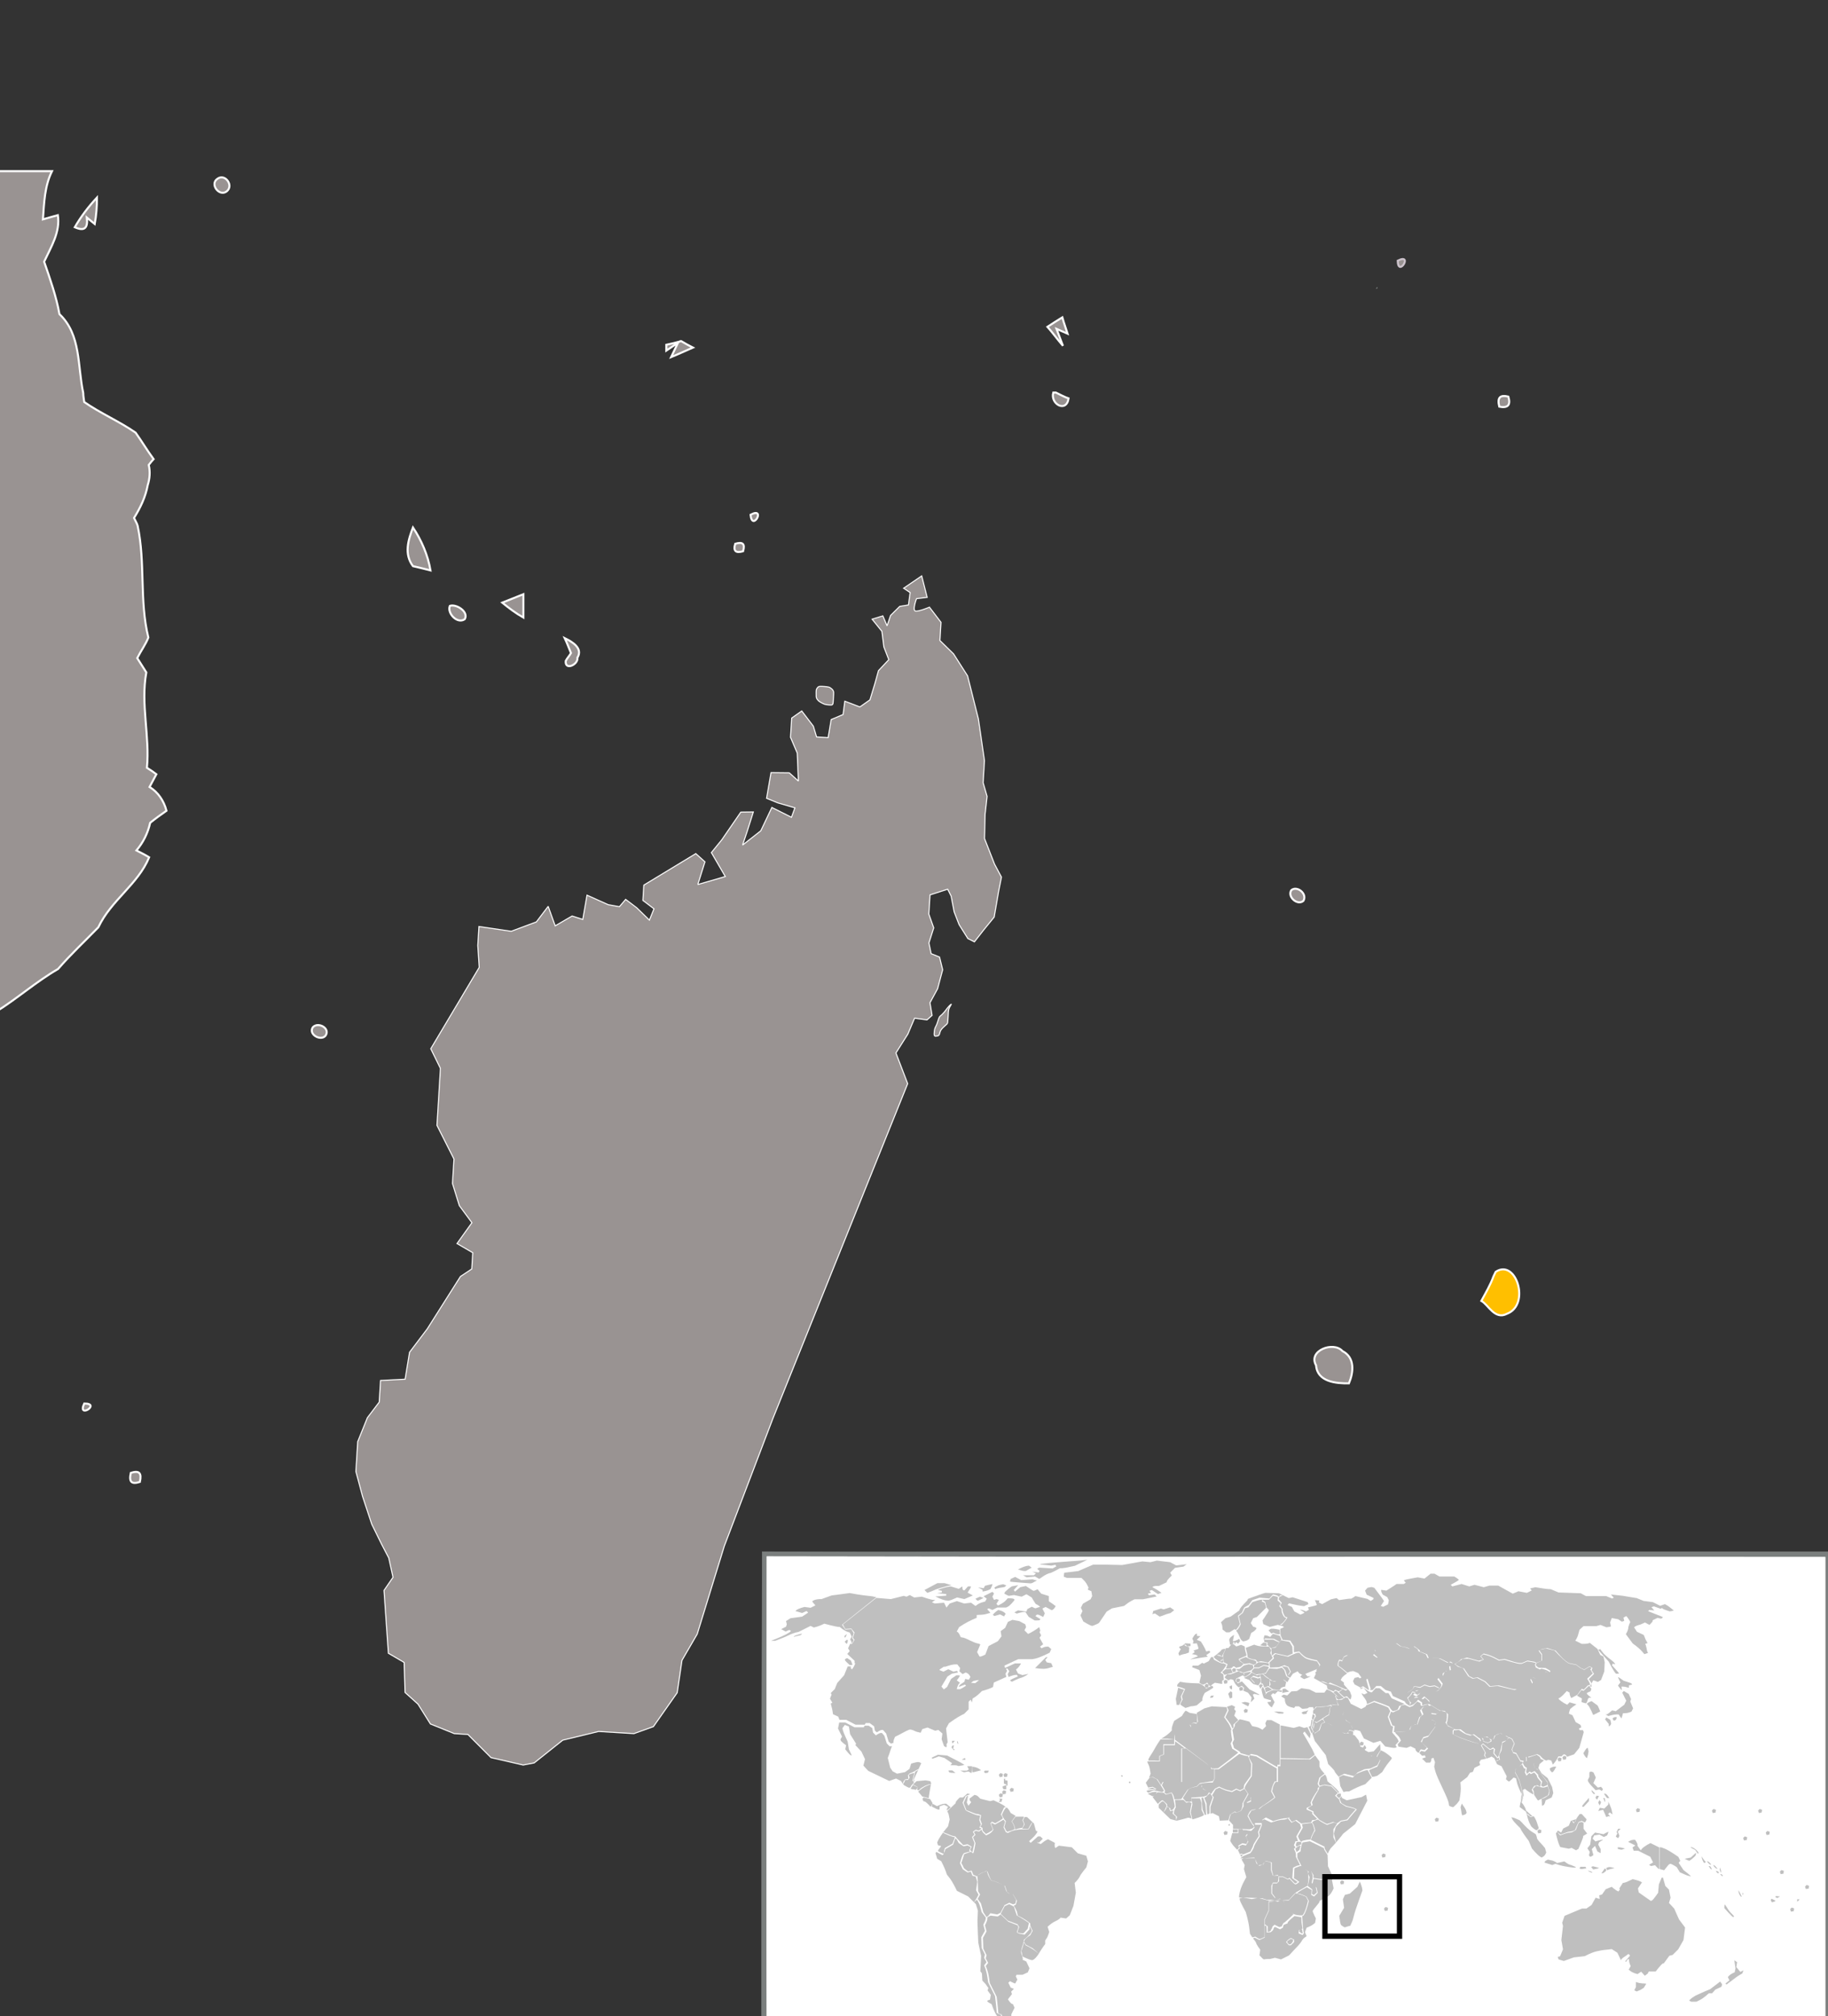 <?xml version="1.0" encoding="utf-8"?>
<!-- Generator: Adobe Illustrator 27.8.0, SVG Export Plug-In . SVG Version: 6.00 Build 0)  -->
<svg version="1.1" id="Calque_1" xmlns="http://www.w3.org/2000/svg" xmlns:xlink="http://www.w3.org/1999/xlink" x="0px" y="0px"
	 viewBox="0 0 907 1000" style="enable-background:new 0 0 907 1000;" xml:space="preserve">
<rect x="0" y="0" width="907" height="1000" fill="#333333" stroke="none"/>
<style type="text/css">
	.st0{fill:#999392;stroke:#000000;}
	.st1{fill-rule:evenodd;clip-rule:evenodd;fill:#999392;stroke:#FFFFFF;stroke-miterlimit:2.033;}
	.st2{fill:#999392;stroke:#FFFFFF;}
	.st3{fill:#999392;stroke:#CDC3CC;}
	.st4{fill:#999392;stroke:#7B7F7E;}
	.st5{fill:#FFBF00;stroke:#FFFFFF;}
	.st6{fill:#7B7F7E;stroke:#7B7F7E;stroke-width:0.246;}
	.st7{fill:#FFFFFF;stroke:#FFFFFF;stroke-width:0.246;}
	.st8{fill:#BFBFBF;}
	.st9{fill:none;stroke:#000000;stroke-width:2.626;}
	.st10{fill:#999392;}
</style>
<g id="layer10">
	<path id="path3691_00000056401408083270963730000008363227209836627900_" class="st0" d="M-1.8,193.6"/>
	<path id="path3691-1_00000029756500295337755070000009385208665830621317_" class="st0" d="M-1.8,629.4"/>
	<path id="path3761_00000113341507476661938860000013248939255232694442_" class="st0" d="M53.1,84.4"/>
	<path id="path3761-7_00000159457458756324916270000009538946746937129366_" class="st0" d="M475.9,1029.6"/>
	<path id="path3761-7_00000137109482522005005860000003079818220831968130_" class="st0" d="M475.9,84.4"/>
	<path id="path3761-0_00000142873072217469692450000008754380449891722420_" class="st0" d="M835.9,1029.6"/>
	<path id="path3761-0_00000038391289017833962790000016289043780180950406_" class="st0" d="M835.9,84.4"/>
</g>
<g id="layer5">
	<g id="g3425" transform="matrix(0.507,0.031,-0.031,0.507,-49.004,-124.308)">
		<path id="path3710" class="st1" d="M1047.5,1211.2l13.3,29.2l-111.4,334.2l-39.8,127.3l-21.2,87.5l-13.3,26.5l-2.7,31.8
			l-21.2,34.5l-18.6,8l-34.5,0l-34.5,10.6l-26.5,23.9l-10.6,2.7l-31.8-5.3l-23.9-21.2h-13.3l-23.9-8l-13.3-18.6l-13.3-10.6
			l-2.7-29.2l-15.9-8l-8-61l8-13.3l-5.3-18.6l-8-13.3l-10.6-18.6l-10.6-26.5l-8-23.9l0-29.2l8-23.9l10.6-15.9l0-21.2l23.9-2.7
			l2.7-26.5l15.9-23.9l29.2-53l10.6-8l0-15.9l-15.9-8l13.3-21.2l-13.3-15.9l-8-21.2v-23.9l-18.6-31.8l0-21.2v-13.3v-21.2l-10.6-18.6
			l42.4-82.2l-2.7-21.2v-18.6l31.8,2.7l23.9-10.6l10.6-15.9l8,18.6l15.9-10.6l10.6,2.7l2.7-23.9l21.2,8l11.1,1.3l5.6-7.5l11.3,7.5
			l13.1,11.3l3.8-11.3l-11.3-7.5v-15l48.8-33.8l9.4,7.5l-5.6,22.5l26.3-9.4l-15-22.5l9.4-13.1l16.9-28.1l12.2-0.9l-4.7,18.8
			l-3.8,14.1l16.9-15l9.4-23.4l19.7,8.4l2.8-9.4l-16.9-3.8l-11.3-3.8l2.8-25.3l17.8-0.9l9.4,7.5l-2.8-27.2l-7.5-15v-18.8l9.4-7.5
			l12.2,14.1l3.8,10.3l11.3,0l1.9-17.8l11.3-5.6l0.9-13.1l15,4.7l9.4-7.5l3.8-15.9l2.8-13.1l9.4-11.3l-5.6-12.2l-2.8-15l-10.3-11.3
			l10.3-3.8l4.7,9.4l2.8-10.3l8.4-9.4l8.4-1.9l0.9-12.2l-6.6-3.8l16.9-13.1l6.6,20.6l-10.3,1.9c0,0-3.8,12.2,0,12.2
			s13.1-4.7,13.1-4.7l12.2,14.1v17.8l14.1,12.2l15,20.6l13.1,41.3l8.4,40.3v21.6l4.7,13.1l-0.9,17.8l0.9,23.4l11.3,24.4l7.5,12.2
			l-1.9,14.1l-2.8,25.3l-9.4,13.1l-8.4,12.2l-6.6-2.8l-9.4-13.1l-5.6-12.2l-3.8-15l-3.8-6.6l-16.9,6.6v18.8l5.6,13.1l-3.8,15
			l2.8,10.3l8.4,2.8l3.8,12.2l-3.8,18.8l-6.6,14.1l2.8,12.2l-4.7,4.7l-12.2-0.9l-5.6,15.9L1047.5,1211.2L1047.5,1211.2z"/>
		<path id="path4601" class="st1" d="M1098.7,1160.2c-2.9,2.2-5,6.4-6.6,8.4c-1.4,1.8-2.5,3-3.8,4.2c-1,1-1.6,4.2-1.9,5.2
			c-0.6,2.5-1,3.8-1.9,5.6c-0.8,1.7-0.9,3.9-0.9,6.1c0,3.5,1.3,3,3.8,2.3c1.8-0.5,1.5-3.5,2.3-5.2c1.1-2.1,2.3-3.3,4.2-5.2
			c2.2-2.2,2.3-2,2.3-5.6c0-2.7,0-5.3,0-8C1096.3,1164.1,1097.2,1163.7,1098.7,1160.2L1098.7,1160.2z"/>
		<path id="path4603" class="st1" d="M961.7,859.2c-1.3-1-5.1-0.9-8-0.9c-3.3,0-4,0.5-5.2,2.8c-0.7,1.5,0,5.3,0,7
			c0,2.5,2.2,4.6,4.2,5.6c3.7,1.8,4.7,2.3,8.9,2.3c3.2,0,3.8,0,3.8-3.3c0-2.3,0-4.7,0-7C965.5,862.4,964.8,861,961.7,859.2z"/>
	</g>
</g>
<g id="layer2">
	<path id="path18" class="st2" d="M108,88.6c3.7-2.6,8.1,3.4,4.5,6.3C108.8,97.8,103.8,91.2,108,88.6z"/>
	<path id="path20" class="st2" d="M37.1,112.7c3.2-5.5,6.8-10.2,11-14.7c0,4.5-0.3,8.7-1.1,13.1l-3.9-3.2
		C43.7,113.3,41.8,114.8,37.1,112.7z"/>
	<path id="path22" class="st3" d="M693.5,129.3C701.4,125.3,693.7,137.9,693.5,129.3z"/>
	<path id="path24" class="st4" d="M683,142.7C684.6,144.2,684.6,144.2,683,142.7z"/>
	<path id="path28" class="st2" d="M519.7,162.1c2.4-1.6,5-3.2,7.4-4.7c0.8,2.9,1.8,5.5,2.6,8.1l-5.5-2.4c0.8,2.1,2.4,6.3,3.2,8.4
		C524.7,168.4,522.3,165,519.7,162.1z"/>
	<path id="path38" class="st2" d="M330.6,171c2.4-0.5,5-1.1,7.4-1.8c1.3,0.8,4.2,2.4,5.8,3.2c-3.7,1.6-7.1,3.2-10.8,4.7l3.4-7.1
		l-5.8,3.9V171z"/>
	<path id="path44" class="st2" d="M522.6,194.7h1.3c1.6,0.8,4.7,2.4,6.3,2.9C529.1,204.9,521,200.4,522.6,194.7z"/>
	<path id="path50" class="st2" d="M743.9,201.7c-1.1-4.5,0.3-6,4.5-5C749.7,201,748.1,202.5,743.9,201.7z"/>
	<path id="path60" class="st2" d="M372.4,255.3C380.3,251.1,373.2,264,372.4,255.3z"/>
	<path id="path62" class="st2" d="M204.9,280.8c-4.5-6-2.4-12.9,0-19.2c4.2,6.3,7.4,13.7,8.7,21.3
		C211.4,282.3,207,281.3,204.9,280.8z"/>
	<path id="path64" class="st2" d="M364.8,269.7c3.7-1.1,5,0,3.9,3.7C365,274.5,363.7,273.2,364.8,269.7z"/>
	<path id="path74" class="st2" d="M249.2,298.9c3.4-1.3,7.1-2.9,10.5-4.2c0,3.9,0,7.6,0,11.6C255.8,304.1,252.4,301.5,249.2,298.9z"
		/>
	<path id="path76" class="st2" d="M223.2,300.5c3.2-1.1,9.5,2.9,7.4,6.6C226.9,309.7,221.7,304.1,223.2,300.5z"/>
	<path id="path80" class="st2" d="M280.2,316.5c3.7,1.8,9.2,5,6.3,9.7c0.5,3.4-6.3,6.6-5.8,1.6c0.5-1.1,2.1-2.9,2.6-3.9
		C282.3,321.5,281.3,318.8,280.2,316.5z"/>
	<path id="path92" class="st2" d="M640.7,441.5c2.9-2.4,8.1,1.8,6,5.3C643.9,449.3,638.6,444.9,640.7,441.5z"/>
	<path id="path106" class="st2" d="M155.2,509.5c2.6-2.9,8.9,0.5,6.3,4.2C159.2,516.5,152.9,513.1,155.2,509.5z"/>
	<path id="path134" class="st5" d="M742.1,630.8c10.2-6.8,17.4,16.4,5.6,20.8c-6.1,3.2-9.3-4.6-12.7-6.4c2.1-3.9,4.5-7.9,6-12.1
		L742.1,630.8L742.1,630.8z"/>
	<path id="path148" class="st2" d="M653,677.2c-4.2-7.4,8.7-12.1,13.1-7.1c6.3,3.2,5.5,10.5,3.2,16C663,686.2,653.6,685.4,653,677.2
		L653,677.2z"/>
	<path id="path150" class="st2" d="M41.8,696.1C50.5,696.1,38.1,704,41.8,696.1z"/>
	<path id="path154" class="st2" d="M64.9,730.5c4.2-1.3,5.5,0,4.5,4.5C65.2,736.3,63.9,735,64.9,730.5z"/>
</g>
<g id="layer9">
	<path id="path178" class="st6" d="M378.2,769.6c32.3,0,64.6,0.3,96.9,0h2.6c118.9,0,238.1,0,357.1,0h2.6c23.6,0,47.3,0,70.6,0
		c0.3,82.2,0.3,164.6,0.3,246.8c-23.9,0-47.8-0.3-71.7,0h-1.3c-119.5-0.3-238.9-0.3-358.4,0h-1.3c-32.6-0.3-65.1,0-97.7,0
		C377.9,934,377.9,851.8,378.2,769.6L378.2,769.6z"/>
	<path id="path180" class="st7" d="M380.5,772c175.1,0.3,350,0.3,525.1,0.3c0,80.6,0,161.2,0,241.8c-175.1-0.3-350-0.3-525.1-0.3
		C380.3,933.2,380.5,852.6,380.5,772z"/>
</g>
<g id="layer3">
	<path id="path2384" class="st8" d="M505.9,1007.5c-0.2,0-0.9-0.3-1.6-0.5c-0.7-0.3-1.5-0.7-1.9-1.1l-0.6-0.6l0.4-1l0.4-1h0.6h0.6
		v0.4c0,0.2,0.4,1,0.9,1.7s1,1.5,1.2,1.7l0.3,0.5L505.9,1007.5L505.9,1007.5L505.9,1007.5z M508.6,1007.2l-2,0.2l-1.2-1.7
		c-0.7-0.9-1.1-1.8-1.1-1.8c0.1-0.1,1,0.4,2.1,1.1c1.1,0.7,2.4,1.5,3.1,1.7l1.2,0.4L508.6,1007.2L508.6,1007.2L508.6,1007.2z
		 M501.5,1002.8l-1.1,0.8l-0.7-0.4l-0.7-0.4l-0.7,0.2l-0.7,0.2l-0.4-0.9l-0.4-0.9l-0.7-0.2l-0.7-0.2l-1-1.6
		c-0.6-0.9-1.3-2.5-1.7-3.5l-0.7-1.9l-1.1-0.6c-0.6-0.3-1.1-0.8-1.1-0.9c0-0.1,0.3-0.4,0.7-0.5l0.7-0.2l0.2-1.2l0.2-1.2l-0.8-1.1
		l-0.8-1.1l0.2-0.6l0.2-0.6L489,984l-1.6-1.7l-0.1-1.8l-0.1-1.8l-0.4-0.5l-0.4-0.5l0.2-3.8l0.2-3.8l-0.7-3.3l-0.7-3.3l-0.2-4.5
		c-0.1-2.5-0.2-4.9-0.2-5.5c0-0.6,0-2.2,0.1-3.5l0.1-2.4l-0.5-1.6l-0.5-1.6l-1.9-1.9l-1.9-1.9l-2.8-1.4l-2.8-1.4l-1.1-2.2
		c-0.6-1.2-1.7-3.1-2.5-4.1l-1.4-1.8l-0.5-1.5c-0.3-0.8-0.9-2.3-1.4-3.3l-0.9-1.8l-1-0.6l-1-0.6l-0.4-1.4l-0.4-1.4l0.2-0.3l0.2-0.3
		l1.5,0.8l1.5,0.8l0.3-0.2c0.2-0.1,0.5-0.8,0.8-1.5l0.4-1.3l1.9-1.1l1.9-1.1l0.5-1.5l0.5-1.5h0.3c0.2,0,0.6,0.5,0.9,1.1l0.6,1.1
		l1.2,0.8l1.2,0.8l1-0.2l1-0.2l0.8,0.4l0.8,0.4l-0.4,0.8l-0.4,0.8l0.2,0.3l0.2,0.3l-1.5,0.4l-1.5,0.4l-0.4,0.5
		c-0.2,0.3-0.7,1.4-1,2.5l-0.6,2l0.7,1.5l0.7,1.5l1.2,0.8l1.2,0.8l0.8-0.2l0.8-0.2l0.4,1l0.4,1l0.8,0.2l0.8,0.2l0.4,1.3l0.4,1.3
		l-0.3,2.1l-0.3,2.1l0.6,1.1l0.6,1.1l-0.6,1.2c-0.3,0.6-0.9,1.5-1.2,1.9l-0.6,0.8l0.8-0.7l0.8-0.7l0.6,0.9c0.3,0.5,0.9,1.9,1.2,3.1
		l0.6,2.2l1,1.3l1,1.3v0.6c0,0.3-0.3,1.2-0.6,1.8l-0.6,1.2l0.4,1.5l0.4,1.5l-0.9,1.6l-0.9,1.6l0.1,2.7l0.1,2.7l0.8,1.6l0.8,1.6
		l-0.2,0.8l-0.2,0.8l0.6,1.1l0.6,1.1l-0.6,0.8l-0.6,0.8l0.6,1.5c0.3,0.8,0.8,2.7,1,4.2l0.4,2.7l1.7,3.4l1.7,3.4l0.3,2.5
		c0.2,1.4,0.3,3.1,0.4,3.9s0.1,1.5,0.1,1.7c0,0.2,0.5,0.5,1,0.7l1,0.4l0.2,0.7l0.2,0.7l1.1,0.6l1.1,0.6h0.9h0.9l0.4-0.4l0.4-0.4
		l0.2,0.4l0.2,0.4L501.5,1002.8L501.5,1002.8L501.5,1002.8z M500.5,1001.6l-1.2,0.1l-0.8-0.4l-0.8-0.4l-0.4-0.9l-0.4-0.9l-0.8-0.3
		c-0.4-0.1-0.8-0.4-0.8-0.5c0-0.1-0.1-0.9-0.1-1.6c-0.1-0.7-0.2-2.5-0.4-3.9l-0.3-2.5l-1.7-3.4l-1.7-3.4l-0.4-2.7
		c-0.2-1.5-0.7-3.4-1-4.2l-0.6-1.5l0.6-0.8l0.6-0.8l-0.6-1.1l-0.6-1.1l0.2-0.8l0.2-0.8l-0.8-1.6l-0.8-1.6l-0.1-2.7l-0.1-2.7l0.9-1.6
		l0.9-1.6l-0.4-1.5l-0.4-1.5l0.6-1.2c0.3-0.7,0.6-1.5,0.6-2v-0.8l0.8-0.4l0.8-0.4l1.8,0.2l1.8,0.2l0.7-0.5l0.7-0.5l1.9,1.8l1.9,1.8
		l2.3,0.9l2.3,0.9l0.2,0.5l0.2,0.5l-0.4,1.2l-0.4,1.2l0.3,0.3c0.2,0.2,1.1,0.5,2,0.6l1.6,0.3l1.2-1.3l1.2-1.3l0-0.8l0-0.8l0.6,1.1
		l0.6,1.1l-0.4,0.9c-0.2,0.5-1.2,1.5-2,2.3l-1.6,1.4l-0.1,0.8c0,0.4-0.2,1-0.3,1.3c-0.1,0.3-0.4,1.2-0.6,1.9c-0.2,0.7-0.4,1.6-0.4,2
		s0.2,1.2,0.5,1.8c0.2,0.6,0.4,1.3,0.4,1.6l-0.1,0.5l0.9,0.4l0.9,0.4l0.8,1.7l0.8,1.7l-0.4,1l-0.4,1l-1.3,0.6l-1.3,0.6h-1.5h-1.5
		l-0.2,0.4l-0.2,0.4l0.4,0.8l0.4,0.8l-0.5,0.9c-0.2,0.5-0.5,0.9-0.6,1c-0.1,0.1-0.7-0.2-1.4-0.5l-1.2-0.6l-0.4,0.4l-0.4,0.4l0.6,1.2
		l0.6,1.2l0.8,0.3l0.8,0.3l-0.7,0.7l-0.7,0.7l0.2,0.6l0.2,0.6l-1,1.3l-1,1.3l0.7,1c0.4,0.5,0.9,1.1,1.2,1.2l0.6,0.2l0.4,0.9l0.4,0.9
		l-0.8,1.6l-0.8,1.6l0,1.4l0,1.4L500.5,1001.6L500.5,1001.6L500.5,1001.6L500.5,1001.6z M840.4,992.8l-1.3,0l-0.5-0.3l-0.5-0.3
		l0.8-0.8c0.4-0.4,1.5-1.1,2.3-1.6c0.8-0.4,2.8-1.3,4.4-2l2.9-1.2l2.5-1.9l2.5-1.9l0.5,0.7l0.5,0.7l-0.2,0.6l-0.2,0.6l-1.5,0.7
		l-1.5,0.7l-0.8,0.9l-0.8,0.9h-0.8h-0.8l-1.5,1.3c-0.8,0.7-2.2,1.7-3.1,2.1l-1.6,0.8L840.4,992.8L840.4,992.8L840.4,992.8
		L840.4,992.8z M812.1,987.7c-0.1,0-0.4-0.2-0.7-0.3l-0.5-0.3l0.4-0.8l0.4-0.8v-1.2V983l0.9,0.3c0.5,0.2,1.5,0.3,2.2,0.4
		c0.7,0,1.5,0.1,1.7,0.1l0.3,0.1l-0.6,1l-0.6,1l-1.6,1C813,987.3,812.2,987.7,812.1,987.7L812.1,987.7L812.1,987.7z M856.7,984.2
		c-0.1,0-0.3-0.1-0.4-0.2l-0.2-0.2l1-0.8l1-0.8l-0.4-0.8l-0.4-0.8l0.6-0.7c0.4-0.4,1.1-0.9,1.7-1.2l1.1-0.5l0.2-1l0.2-1l-0.3-2
		l-0.3-2l0.7,0.5l0.7,0.5l-0.2,1.2l-0.2,1.2l1,1.2l1,1.2l0.8-0.4l0.8-0.4l-0.3,0.7c-0.1,0.4-0.3,0.7-0.3,0.8c0,0.1-0.6,0.4-1.3,0.8
		c-0.7,0.4-2,1.3-3,2.1c-1,0.8-2.1,1.6-2.6,1.9C857.2,984,856.7,984.2,856.7,984.2L856.7,984.2L856.7,984.2z M817.5,978.9l-1.4,1
		l-0.9-1l-0.9-1l-0.9,0.6l-0.9,0.6l-1.3-0.4c-0.7-0.2-1.7-0.7-2.2-1.1l-0.9-0.7l0.5-0.9l0.5-0.9l-0.4-0.9c-0.2-0.5-0.4-1.3-0.4-1.7
		v-0.8h-0.4c-0.2,0-0.5,0.3-0.7,0.7l-0.4,0.7l-0.2-0.2l-0.2-0.2l1.2-1.4l1.2-1.4l-0.4-0.4l-0.4-0.4l-1.7,1.2c-1,0.6-1.8,1.3-1.9,1.6
		l-0.1,0.4l-0.9-1.9l-0.9-1.9l-1.4-0.9l-1.4-0.9l-2.6,0.3c-1.5,0.1-3.7,0.5-4.9,0.8c-1.3,0.3-3.1,1-4.1,1.5l-1.8,0.9l-2.7,0.3
		l-2.7,0.3l-2.5,0.9l-2.5,0.9l-1.3-0.4l-1.3-0.4l-0.2-0.6l-0.2-0.6l0.6-0.2l0.6-0.2l0.7-1.7l0.7-1.7l-0.4-2.3l-0.4-2.3l0.4-3.5
		l0.4-3.5l-0.2-0.8l-0.2-0.8l0.6-1.7l0.6-1.7l4.3-1.8l4.3-1.8h1.1h1.1l1.3-0.9l1.3-0.9l1-1.8l1-1.8l0.6,0.2c0.3,0.1,0.8,0.3,1,0.3
		l0.4,0.1l-0.1-0.9l-0.1-0.9l0.7-0.2l0.7-0.2l0.9-1.3l0.9-1.3l1.5-0.6l1.5-0.6l0.8,0.7c0.5,0.4,1.2,0.9,1.7,1.2l0.8,0.4l0.4-0.5
		l0.4-0.5l-0.2-0.2l-0.2-0.2l0.9-1.4l0.9-1.4l1-0.2c0.5-0.1,1.6-0.6,2.4-1l1.5-0.7l1.6,0.4c0.9,0.2,1.9,0.6,2.3,0.8l0.7,0.4l-1,1.5
		l-1,1.5l0.2,1l0.2,1l3,2.1l3,2.1l0.5-0.2c0.3-0.1,1.1-1,1.8-2l1.3-1.8l0.2-2.1l0.2-2.1l0.7-1.7l0.7-1.7h0.3h0.3l0.6,2.1l0.6,2.1
		l0.9,0.9l0.9,0.9l0.4,2l0.4,2l-0.4,1.3l-0.4,1.3l1.3,1.4l1.3,1.4l1.2,2.7l1.2,2.7l1.5,2l1.5,2l-0.4,3.1l-0.4,3.1l-1.3,2.3l-1.3,2.3
		l-1.4,1.4l-1.4,1.4l-0.8,0.2l-0.8,0.2l-1.4,1.9l-1.4,1.9h-0.4c-0.2,0-1.1,0.9-2,2l-1.6,2l-1.7,0l-1.7,0L817.5,978.9L817.5,978.9
		L817.5,978.9z M512.2,972.2c-0.4,0-1.7-0.4-2.8-0.9l-2-0.9l-0.3-1.4l-0.3-1.4l0.5-1.5c0.3-0.8,0.5-1.7,0.6-2.1l0.2-0.6l0.4,0.7
		l0.4,0.7l1.6,0.8c0.9,0.5,2.4,1.4,3.4,2.2l1.7,1.3l-1.6-1.4l-1.6-1.4l-1.7-0.9l-1.7-0.9l-0.5-0.8l-0.5-0.8l0.4-0.7
		c0.2-0.4,0.9-1.1,1.6-1.6l1.2-0.8l0.6-1.1l0.6-1.1l-0.6-1.1c-0.3-0.6-0.6-1.4-0.6-1.7V954l-1.1-0.9c-0.6-0.5-2-1.4-3.1-2l-2-1
		l-0.3-1.3c-0.1-0.7-0.6-1.8-1-2.5l-0.7-1.2l0.5-0.2l0.5-0.2l0.3-1l0.3-1l-1-1.6l-1-1.6l-1.4-0.4l-1.4-0.4l-0.6-1.7l-0.6-1.7
		l-1.8-0.9c-1-0.5-2.5-1.1-3.4-1.4l-1.6-0.4l-0.8-1.7c-0.4-0.9-0.8-1.9-0.8-2.1c0-0.2-0.2-0.5-0.4-0.7l-0.4-0.2l-1.9,0.8
		c-1.1,0.5-2.1,1.1-2.4,1.4l-0.4,0.5l-0.9-0.4l-0.9-0.4l-0.4-1l-0.4-1l-0.9,0.2l-0.9,0.2l-1-0.8l-1-0.8l-0.6-1.3L477,924l0.7-2.2
		l0.7-2.2l1.7-0.6l1.7-0.6l0.5,0.4l0.5,0.4l0.2-0.3c0.1-0.2,0.4-1.3,0.6-2.5l0.4-2.2l-0.6-1.5l-0.6-1.5l0.6-0.6l0.6-0.6l-0.4-0.7
		l-0.4-0.7l0.5-0.3l0.5-0.3l0.8,0.2l0.8,0.2l0.6-0.5l0.6-0.5l0.2,0.6c0.1,0.3,0.6,1,1.1,1.4l1,0.9l1.2-0.6c0.7-0.3,1.5-1,1.8-1.4
		l0.6-0.8l-0.6-1.5l-0.6-1.5l0.2-0.2l0.2-0.2l0.8,0.4l0.8,0.4l2.1-1.2l2.1-1.2l0.4,0.5l0.4,0.5l-0.4,1.4l-0.4,1.4l0.6,1.2l0.6,1.2
		l0.5,0.2l0.5,0.2l0.9-0.5c0.5-0.3,1.6-0.7,2.5-0.9c0.9-0.2,2.7-0.4,4.2-0.4l2.7-0.1l1-1.7c0.5-0.9,0.9-1.7,0.8-1.7
		c-0.1,0-0.6,0.7-1.1,1.6l-0.9,1.6h-1.5h-1.5l0.6-1.1l0.6-1.1l-0.4-1l-0.4-1l0.4-0.8l0.4-0.8h0.6h0.6l1.7,1.6l1.7,1.6l0.5,1.8
		l0.5,1.8l0.4,0.2l0.4,0.2l-0.5,0.9c-0.3,0.5-1.2,1.6-2.1,2.4l-1.6,1.5l0.4,0.4l0.4,0.4l1.8-1.6l1.8-1.6h0.6h0.6l0.6,0.6l0.6,0.6
		l-0.9,0.9l-0.9,0.9l-0.6,0l-0.6,0l1,0.4l1,0.4l1-0.8c0.5-0.4,1.4-1,1.8-1.2l0.8-0.4l1.7,0.9l1.7,0.9l-0.1,0.8c0,0.4,0,1,0.1,1.3
		l0.2,0.5l0.9-0.6l0.9-0.6l3.2,0.4l3.2,0.4l1.5,1.5l1.5,1.5l2.1,0.6l2.1,0.6l0.4,1.4l0.4,1.4l-0.4,1.5l-0.4,1.5l-1.3,1.6
		c-0.7,0.9-1.6,2.1-1.9,2.8c-0.3,0.7-1.1,1.7-1.6,2.3l-1,1l0.3,2.4l0.3,2.4l-0.6,3.3l-0.6,3.3l-0.9,2.3l-0.9,2.3l-0.9,0.8l-0.9,0.8
		l-1.4-0.2l-1.4-0.2l-0.3,0.4c-0.2,0.2-1,0.8-1.9,1.2c-0.9,0.4-2.2,1.2-2.9,1.8l-1.3,1.1l0.4,1.3l0.4,1.3l-0.4,1.2
		c-0.2,0.7-0.6,1.6-1,2.1l-0.6,0.9v0.9v0.9l-0.9,1.2c-0.5,0.7-1.4,2.1-2,3.1c-0.6,1.1-1.5,2.2-1.9,2.6l-0.8,0.7L512.2,972.2
		L512.2,972.2L512.2,972.2L512.2,972.2z M627.1,971.8c-0.1,0-0.7-0.4-1.2-1l-1-1l0.2-1.4l0.2-1.4l-1-1.4c-0.5-0.8-1-1.6-1-1.8
		c0-0.2-0.4-0.9-0.8-1.4l-0.8-1l0.4-0.2l0.4-0.2l1.2,0.6l1.2,0.6l1.3-0.6l1.3-0.6V958v-2.9h0.4h0.4l0.1,0.7c0,0.4,0.1,1.1,0.1,1.7
		l0,1l1-0.1l1-0.1l0.7-0.6c0.4-0.3,0.7-0.9,0.7-1.1s0.2-0.6,0.4-0.7l0.4-0.2l1.2,0.6l1.2,0.6l0.7-0.4l0.7-0.4l0.2-0.7l0.2-0.7l1-0.4
		l1-0.4v-0.4c0-0.2,0.8-1,1.7-1.8l1.7-1.4l1.7,0.3l1.7,0.3l0,1.2c0,0.7,0.1,1.9,0.3,2.8l0.3,1.6l-0.9,0.4l-0.9,0.4l-0.1,0.8
		l-0.1,0.8l1,0.4l1,0.4l0.4-0.5c0.2-0.3,0.3-0.6,0.2-0.7c-0.1-0.1-0.3-1.3-0.4-2.7c-0.1-1.4-0.3-3.2-0.3-4l-0.1-1.5h0.3
		c0.2,0,0.7-0.7,1.1-1.5c0.4-0.8,1-2.5,1.3-3.7l0.6-2.3l-0.6-1.1l-0.6-1.1l-1.6-0.7c-0.9-0.4-1.9-0.7-2.3-0.7l-0.7,0l0.2-0.4
		c0.1-0.2,1.2-0.9,2.4-1.6l2.2-1.2l1.2,0.7l1.2,0.7l-0.1,1.2l-0.1,1.2l0.7,0.4l0.7,0.4l0.9-0.9l0.9-0.9l-0.3-1.3l-0.3-1.3l-1-1l-1-1
		l0.3-1.2l0.3-1.2l1.9,0.3l1.9,0.3l2.5-0.8c1.4-0.5,2.4-0.9,2.4-1c-0.1-0.1-1.2,0.2-2.5,0.6l-2.3,0.8l-2-0.3l-2-0.3v-0.7v-0.7
		l-0.6-1l-0.6-1l-0.6,0.1l-0.6,0.1l-1.7-1.2l-1.7-1.2l-1.1-2.2l-1.1-2.2v-1.1v-1.1l0.8-0.5l0.8-0.5l0.1-1.2c0.1-0.6,0.3-1.6,0.5-2.2
		l0.4-1l1.8-0.3l1.8-0.3l3.5,1.7l3.5,1.7l0,0.3c0,0.2,0.4,1,0.9,1.7l0.9,1.4l0.1,2.8l0.1,2.8l1.2,2.6l1.2,2.6l-0.2,0.9l-0.2,0.9
		l0.4,2l0.4,2l-0.7,1.4c-0.4,0.8-1.1,1.7-1.5,2.1c-0.4,0.3-1.6,1.1-2.8,1.7l-2,1v0.4c0,0.2-0.8,1.3-1.7,2.3s-1.7,2.1-1.7,2.4
		c0,0.2,0.4,1.1,0.8,2l0.8,1.6l-0.2,1.1l-0.2,1.1l-0.9,0.7c-0.5,0.4-1.4,0.9-2.1,1.2l-1.2,0.5l-0.4,1.1l-0.4,1.1l0.4,1l0.4,1l-1,0.7
		c-0.6,0.4-1.2,1.2-1.5,1.8c-0.3,0.6-1.8,2.4-3.4,4l-2.8,3l-2,1l-2,1l-1.5-0.4l-1.5-0.4l-2.5,0.6
		C628.4,971.5,627.2,971.8,627.1,971.8L627.1,971.8L627.1,971.8z M640,964.8h0.5l0.8-0.8l0.8-0.8v-0.6v-0.6l-0.8-0.4l-0.8-0.4
		l-0.7,0.4c-0.4,0.2-0.9,0.7-1.2,1l-0.5,0.6l0.7,0.8l0.7,0.8H640z M640,964.4c-0.3,0-0.7-0.2-0.9-0.5c-0.3-0.3-0.5-0.6-0.5-0.8
		c0-0.2,0.4-0.6,0.9-0.9l0.9-0.6l0.6,0.2l0.6,0.2v0.5c0,0.3-0.3,0.8-0.6,1.1C640.7,964.1,640.2,964.4,640,964.4L640,964.4L640,964.4
		z M625,961.7c-0.2,0-0.7-0.3-1.2-0.6l-1-0.6l-0.7,0.2l-0.7,0.2l-0.6-0.9l-0.6-0.9l-0.3-2.5c-0.1-1.4-0.6-3.8-1-5.4l-0.8-2.9
		l-1.5-2.8c-0.8-1.5-1.5-3-1.5-3.4v-0.6l0.8-0.2l0.8-0.2l2.2,0.4l2.2,0.4l1.6-0.3l1.6-0.3l2.7,0.7l2.7,0.7l2-0.4
		c1.1-0.2,2.5-0.4,3.2-0.4h1.2l-0.4,0.4l-0.4,0.4l-1.1,0c-0.6,0-1.9,0.1-3,0.2l-1.8,0.2v2.2v2.2l-1,2.2l-1,2.2v4.4v4.4l-1,0.5
		C625.7,961.5,625.2,961.7,625,961.7L625,961.7L625,961.7z M507.6,958.9c-0.5,0-1.3-0.1-1.8-0.2l-0.9-0.2v-0.3
		c0-0.2,0.2-0.8,0.4-1.4l0.4-1l-0.4-0.7l-0.4-0.7l-2.4-0.9l-2.4-0.9l-1.8-1.7l-1.8-1.7l1-1.9l1-1.9l1.1-0.5l1.1-0.5l1.2,0.6
		c0.7,0.3,1.2,0.7,1.2,0.7c0,0,0.3,1,0.7,2.2l0.7,2.1l2.1,1.2c1.2,0.7,2.5,1.6,3,1.9l0.9,0.7l-0.3,1.4l-0.3,1.4l-0.9,1l-0.9,1
		L507.6,958.9L507.6,958.9L507.6,958.9z M646.3,958.8L646,959l-0.7-0.5l-0.7-0.5l0.2-0.6l0.2-0.6h0.5h0.5l0.2,1l0.2,1L646.3,958.8
		L646.3,958.8L646.3,958.8z M629.8,958l-0.8,0.2v-1.4v-1.4l-0.7-0.5l-0.7-0.5v-1.2V952l1-2.2l1-2.2v-2.1v-2.1l1.5-0.3l1.5-0.3
		l0.7,0.2l0.7,0.2l1.1-0.6l1.1-0.6l0.7,1.2c0.4,0.7,1.2,1.9,1.8,2.7c0.6,0.8,1.6,1.9,2.1,2.5l1,1l-2.2,2.1c-1.2,1.1-2.3,2.1-2.5,2.1
		c-0.2,0-0.5,0.4-0.7,0.9l-0.4,0.9l-0.6,0.2l-0.6,0.2l-1.2-0.6l-1.2-0.6l-0.6,0.5c-0.3,0.3-0.6,0.7-0.6,0.9c0,0.3-0.2,0.7-0.5,0.9
		C630.8,957.6,630.2,957.8,629.8,958L629.8,958L629.8,958z M667.2,955.9c-0.1,0-0.5-0.2-0.9-0.5c-0.4-0.2-0.9-0.6-1-0.8
		c-0.1-0.2-0.4-1.3-0.5-2.4l-0.3-2l1.2-2l1.2-2l-0.3-2.1l-0.3-2.1l0.5-1.1l0.5-1.1l1.2-0.3l1.2-0.3l1.9-1.7l1.9-1.7l0.6-1.3l0.6-1.3
		l0.4,0.9c0.2,0.5,0.5,1.5,0.7,2.2l0.2,1.3l-1.8,5c-1,2.8-2.1,6.1-2.4,7.4c-0.3,1.3-0.8,3-1.2,3.7l-0.6,1.4l-1.5,0.4
		C668,955.7,667.3,955.9,667.2,955.9L667.2,955.9L667.2,955.9z M490.4,950.2l-0.9,0.6l-0.8-1.2l-0.8-1.2l-0.6-2.2l-0.6-2.2l-0.8-1.1
		l-0.8-1.1l0.6-1.1l0.6-1.1l-0.5-0.8l-0.5-0.8l-0.1-3.1c0-1.7-0.1-3.4-0.2-3.9l-0.1-0.8l1.6-0.9c0.9-0.5,1.9-1,2.4-1.1l0.8-0.2
		l0.3,1.1c0.1,0.6,0.6,1.6,1,2.3l0.8,1.3l1,0.2c0.6,0.1,2,0.7,3.3,1.2l2.2,1l0.5,1.4c0.2,0.8,0.6,1.6,0.8,1.9l0.4,0.5l1.2,0.2
		l1.2,0.2l0.9,1.5l0.9,1.5l-0.2,0.9l-0.2,0.9l-0.6,0.2l-0.6,0.2l-0.9-0.4l-0.9-0.4l-1.2,0.6l-1.2,0.6l-1,1.9l-1,1.9l-0.8,0.4
		l-0.8,0.4l-1.7-0.3l-1.7-0.3L490.4,950.2L490.4,950.2L490.4,950.2z M859.9,950.8c-0.2,0-1.2-1-2.3-2.2l-2-2.2v-0.9
		c0-0.5,0.1-0.9,0.2-0.9c0.1,0,0.6,0.7,1.2,1.7c0.5,0.9,1.5,2.2,2.2,2.8c0.6,0.6,1.2,1.3,1.2,1.4
		C860.3,950.7,860.1,950.8,859.9,950.8L859.9,950.8z M645.1,950c-0.3,0-1.1-0.1-1.7-0.2c-0.6-0.1-1.4-0.4-1.7-0.6
		c-0.3-0.3-0.7-0.6-0.9-0.8c-0.2-0.2-0.9-1-1.5-1.7c-0.6-0.7-1.5-2-1.9-2.7l-0.8-1.4h1.4h1.4l1.7-1.8l1.7-1.8l1.6,0.4
		c0.9,0.2,2,0.6,2.6,0.9l1,0.4l0.5,1l0.5,1l-0.6,2.3c-0.3,1.3-0.9,2.8-1.2,3.5c-0.3,0.6-0.8,1.3-1,1.5
		C645.9,949.9,645.5,950,645.1,950L645.1,950L645.1,950z M889.3,948l-0.7,0.1l-0.2-0.6l-0.2-0.6l0.4-0.4l0.4-0.4l0.6,0.2l0.6,0.2
		l-0.1,0.7l-0.1,0.7L889.3,948L889.3,948L889.3,948z M687.8,947.7l-0.7,0.1l-0.2-0.6l-0.2-0.6l0.4-0.4l0.4-0.4l0.6,0.2l0.6,0.2
		l-0.1,0.7l-0.1,0.7L687.8,947.7L687.8,947.7L687.8,947.7z M879.3,943.5c-0.1,0-0.4-0.3-0.5-0.6l-0.2-0.6l0.2-0.3l0.2-0.3l1,0.5
		l1,0.5l-0.7,0.5C879.8,943.2,879.4,943.5,879.3,943.5L879.3,943.5L879.3,943.5z M892.3,942.7l-0.6,0.5v-0.6v-0.6h0.6
		c0.3,0,0.6,0.1,0.6,0.1C892.9,942.1,892.6,942.4,892.3,942.7L892.3,942.7z M629.1,942.3c-0.3,0-1-0.2-1.6-0.4l-1.2-0.4l-4.1-0.2
		c-2.2-0.1-4.8-0.2-5.7-0.2l-1.7,0v-0.8c0-0.4,0.3-1.7,0.6-2.8c0.3-1.1,1.1-3,1.8-4.3l1.2-2.2l-0.6-2l-0.6-2l0.2-1l0.2-1l-0.8-1.4
		l-0.8-1.4l0.5-0.3l0.5-0.3l2.8,0l2.8,0l0.4,1.3l0.4,1.3l0.7,0.6l0.7,0.6l1-0.3l1-0.3l0.4-0.9l0.4-0.9l1.2,0.3
		c0.7,0.1,1.3,0.3,1.5,0.4l0.3,0.2l0,1.8l0,1.8l0.5,1.4l0.5,1.4h1.4h1.4l-0.1,1.4c-0.1,0.7-0.2,1.5-0.3,1.7l-0.2,0.3h-1.1h-1.1
		l-0.4,0.8l-0.4,0.8v1.9v1.9l1,1.3c0.5,0.7,1,1.2,1,1c0-0.2-0.3-0.7-0.8-1.3l-0.8-1v-1.9c0-1,0.1-2.1,0.2-2.5l0.2-0.6h1h1l0.5-0.5
		l0.5-0.5v-1.1V931h1h1l1.2,0.6l1.2,0.6l0.4-0.2l0.4-0.2l1.3,1.4c0.7,0.8,1.5,1.4,1.7,1.4c0.2,0,0.7-0.3,1.1-0.6l0.8-0.6l-0.8-0.6
		c-0.4-0.3-1-0.8-1.3-0.9l-0.6-0.3l0.1-1.7c0-0.9,0.1-2.1,0.1-2.5l0.1-0.8l0.6-0.3c0.4-0.1,1.1-0.4,1.6-0.6l1-0.3l1.7,1.3l1.7,1.3
		l0.1,1.3c0.1,0.7,0.1,1.7,0.2,2.3c0,0.5-0.1,1.6-0.2,2.3l-0.3,1.4l-2.4,1.4c-1.3,0.7-2.7,1.5-3.1,1.8c-0.4,0.2-1.4,1.2-2.2,2.1
		l-1.5,1.7l-1.5,0.1l-1.5,0.1l-0.7-0.4l-0.7-0.4l-2.7,0.5C630.8,942.1,629.4,942.3,629.1,942.3L629.1,942.3L629.1,942.3z M882.5,941
		l-0.7,0.4l-0.5-0.3l-0.5-0.3l0.2-0.2l0.2-0.2l1,0.1l1,0.1L882.5,941L882.5,941L882.5,941z M863.9,940.7c-0.2,0-0.5-0.5-0.8-1
		c-0.3-0.6-0.5-1.3-0.5-1.6l0-0.6l0.8,1.5c0.4,0.8,0.8,1.6,0.8,1.7C864.1,940.7,864,940.7,863.9,940.7L863.9,940.7z M652.6,939.3
		l-0.7,0.6l-0.5-0.3l-0.5-0.3l0.1-1.1l0.1-1.1l-1.2-0.9c-0.7-0.5-1.2-0.9-1.1-1c0.1-0.1,0.4-1.1,0.6-2.2l0.4-2l-0.4-0.8l-0.4-0.8
		l0.2-0.8l0.2-0.8h0.5h0.5l0.4,0.9c0.2,0.5,0.5,1.2,0.5,1.7c0,0.4,0,1.4-0.2,2.1l-0.3,1.3l1,1l1,1l0.3,1.4l0.3,1.4L652.6,939.3
		L652.6,939.3L652.6,939.3z M864.8,939.6l-0.2,0.5l0-0.7l0-0.7l0.2,0.2l0.2,0.2L864.8,939.6L864.8,939.6L864.8,939.6z M896.7,936.8
		l-0.7,0.1l-0.2-0.6l-0.2-0.6l0.4-0.4l0.4-0.4l0.6,0.2l0.6,0.2l-0.1,0.7l-0.1,0.7L896.7,936.8L896.7,936.8L896.7,936.8z M666,934.5
		l-0.7,0.1l-0.2-0.6l-0.2-0.6l0.4-0.4l0.4-0.4l0.6,0.2l0.6,0.2l-0.1,0.7l-0.1,0.7L666,934.5L666,934.5z M642.7,934.1
		c-0.2,0-0.9-0.6-1.6-1.4l-1.3-1.4l-0.4,0.3l-0.4,0.3l-1.2-0.6l-1.2-0.6h-1h-1l-0.3-0.4l-0.3-0.4l-1.1,0.2l-1.1,0.2l-0.4-1.5
		l-0.4-1.5l0-1.8l0-1.8l-1.6-0.4l-1.6-0.4l-0.5,0.7c-0.3,0.4-0.5,0.8-0.6,1l-0.1,0.3l-1.2,0.1l-1.2,0.1l-0.9-1.9l-0.9-1.9l-3.5,0.2
		l-3.5,0.2l0.7-0.6c0.4-0.4,1.5-0.9,2.5-1.3l1.8-0.7l0.8-1.1c0.4-0.6,0.9-1.5,1-2.1c0.1-0.6,0.9-1.9,1.6-3.1l1.3-2.1l-0.2-1l-0.2-1
		l0.7-1.7l0.7-1.7l-0.1-1.1l-0.1-1.1l0.7-0.4l0.7-0.4l1.7,0.8l1.7,0.8l2.3-0.7c1.2-0.4,2.9-0.7,3.6-0.7c0.7,0,1.6-0.2,1.9-0.4
		l0.5-0.3l0.9,1.1l0.9,1.1l1-0.5l1-0.5l1.1,0.8l1.1,0.8l0.3,1l0.3,1l-1.2,2.1l-1.2,2.1l0.4,1c0.2,0.6,0.4,1.1,0.4,1.2
		c0,0.1-0.3,0.2-0.6,0.2h-0.6l-0.4,1l-0.4,1l0.4,0.5l0.4,0.5l-0.4,0.4l-0.4,0.4l0.5,1c0.3,0.5,0.5,1.4,0.5,2v1l1,1.9
		c0.5,1.1,1,2,1,2.1s-0.3,0.2-0.7,0.2c-0.4,0-1.1,0.3-1.7,0.6l-1,0.5l-0.1,1.1c-0.1,0.6-0.1,1.8-0.2,2.6l-0.1,1.5l0.8,0.6
		c0.4,0.3,1,0.7,1.3,0.9l0.6,0.4l-0.6,0.4C643.3,933.9,642.9,934.1,642.7,934.1L642.7,934.1L642.7,934.1z M839,930.6
		c-0.2,0-0.6-0.1-1.1-0.2c-0.4-0.1-1.6-0.5-2.6-1l-1.8-0.8l-0.8-1.3l-0.8-1.3l-1.3-0.8c-0.7-0.4-1.5-0.8-1.8-0.8
		c-0.3,0-0.8,0.3-1.1,0.7c-0.3,0.4-0.9,1.1-1.3,1.6l-0.7,0.9l-1.1-0.3l-1.1-0.3v-5.4v-5.4l0.5,0c0.3,0,1.4,0.4,2.5,0.9
		c1.1,0.5,2.9,1.6,4.1,2.4l2.1,1.4l0.5,1l0.5,1l-0.4,0.5l-0.4,0.5l1.2,1.8l1.2,1.8l1.8,1.4c1,0.8,1.8,1.5,1.8,1.6
		C839.3,930.6,839.2,930.6,839,930.6L839,930.6L839,930.6z M854.7,930.5c-0.1,0.1-0.4-0.1-0.7-0.4l-0.5-0.6h0.4
		c0.2,0,0.5,0.2,0.7,0.4C854.8,930.1,854.8,930.4,854.7,930.5L854.7,930.5z M884.2,929.4l-0.7,0.1l-0.2-0.6l-0.2-0.6l0.4-0.4
		l0.4-0.4l0.6,0.2l0.6,0.2l-0.1,0.7l-0.1,0.7L884.2,929.4L884.2,929.4L884.2,929.4z M790,928.8c-0.1,0.1-0.6-0.1-1.2-0.4l-1-0.5
		l0.6,0c0.3,0,0.8,0.2,1.2,0.4C789.9,928.5,790.1,928.7,790,928.8z M795.1,929.1l-0.5,0l0.8-1.2l0.8-1.2l0.4,0.2
		c0.2,0.1,0.4,0.4,0.4,0.6c0,0.2-0.3,0.7-0.7,0.9C795.9,928.8,795.4,929.1,795.1,929.1L795.1,929.1z M852.5,929.1
		c-0.2,0-0.6-0.3-0.8-0.6c-0.3-0.3-0.4-0.6-0.3-0.6c0.1,0,0.5,0.1,0.8,0.2c0.3,0.1,0.6,0.4,0.6,0.6
		C852.9,928.9,852.7,929.1,852.5,929.1L852.5,929.1L852.5,929.1z M853.9,928.4l-0.1,0.4l-0.3-0.7c-0.1-0.4-0.3-1-0.2-1.3l0-0.6
		l0.4,0.9C853.9,927.6,854,928.2,853.9,928.4L853.9,928.4L853.9,928.4z M798.1,927.3l-0.6,0.3l-0.3-0.5l-0.3-0.5l0.5-0.3
		c0.3-0.2,0.9-0.3,1.3-0.3c0.4,0,1.1,0.2,1.6,0.3l0.8,0.3l-1.2,0.2C799.2,926.9,798.4,927.2,798.1,927.3L798.1,927.3L798.1,927.3z
		 M785.5,926.9c-0.4,0.1-1,0.1-1.3,0l-0.5-0.2l0.2-0.4l0.2-0.4h1.3h1.3l0.2,0.4l0.2,0.4l-0.5,0C786.5,926.8,785.9,926.8,785.5,926.9
		L785.5,926.9L785.5,926.9L785.5,926.9z M791.9,926.9l-1.4,0.3l-0.5-0.6l-0.5-0.6l0.4-0.2l0.4-0.2l1.6,0.4c0.9,0.2,1.5,0.5,1.5,0.5
		C793.3,926.6,792.6,926.8,791.9,926.9L791.9,926.9L791.9,926.9z M823.2,927.1c-0.1,0-0.5-0.4-1.1-1l-0.9-1l-1,0.2l-1,0.2l-0.5-0.3
		l-0.5-0.3l1-0.6l1-0.6l-0.7-1.4l-0.7-1.4l-3-1.5l-3-1.5h-1.1h-1.1l-0.3-0.8l-0.3-0.8l0.7-0.5l0.7-0.5l-1.8-0.9l-1.8-0.9l0.9-0.5
		c0.5-0.3,1.3-0.5,1.7-0.5l0.9,0l0.6,0.9c0.3,0.5,0.6,1.2,0.6,1.5v0.6l0.8,1.1l0.8,1.1l0.6-0.8c0.3-0.4,1.4-1.2,2.4-1.8l1.8-1
		l2.2,1.1l2.2,1.1v5.5C823.4,924.6,823.3,927.1,823.2,927.1L823.2,927.1L823.2,927.1z M849.1,927.1c-0.2,0-0.5-0.3-0.8-0.8l-0.5-0.8
		h0.4c0.2,0,0.6,0.3,0.8,0.8l0.4,0.8H849.1L849.1,927.1L849.1,927.1z M851.8,926.8c-0.2,0-0.7-0.4-1.1-0.8c-0.4-0.4-0.6-0.9-0.5-1
		c0.1-0.1,0.6,0.2,1.1,0.8l0.9,1L851.8,926.8L851.8,926.8z M780.9,926.3c-0.3,0-1.6-0.2-3-0.4s-3.3-0.6-4.3-0.9l-1.8-0.6l-0.8,0.3
		l-0.8,0.3l-1.9-0.6l-1.9-0.6v-0.3c0-0.2,0.4-0.5,0.8-0.8l0.8-0.4l1.4,0.3c0.8,0.1,1.8,0.5,2.3,0.8l0.9,0.6l1.8-0.4l1.8-0.4l1.1,0.8
		c0.6,0.4,1.3,0.8,1.5,0.8c0.2,0,1,0.3,1.7,0.6l1.4,0.6l-0.2,0.3C781.5,926.2,781.2,926.3,780.9,926.3L780.9,926.3L780.9,926.3z
		 M848.7,924.8c-0.2,0-0.7-0.3-1.1-0.8l-0.7-0.8h0.4c0.2,0,0.7,0.3,1.1,0.8l0.7,0.8H848.7z M846,923.8l-0.4,0.2l-0.4-0.5
		c-0.2-0.3-0.5-1-0.7-1.6l-0.2-1.2l0.5,0.8c0.3,0.4,0.7,1.1,1,1.4l0.6,0.6L846,923.8L846,923.8z M838.1,922.9
		c-0.1,0-0.6-0.3-1.2-0.5l-1-0.5l1.5-0.3l1.5-0.3l1.3-1.2l1.3-1.2l0,0.5c0,0.3-0.1,0.7-0.3,1c-0.2,0.3-0.9,0.9-1.6,1.5
		C839,922.4,838.3,922.9,838.1,922.9L838.1,922.9L838.1,922.9z M686.6,921.2l-0.7,0.1l-0.2-0.6l-0.2-0.6l0.4-0.4l0.4-0.4l0.6,0.2
		l0.6,0.2l-0.1,0.7l-0.1,0.7L686.6,921.2L686.6,921.2L686.6,921.2z M765.6,920.9l-0.7,0.4l-0.8-0.5c-0.4-0.2-1.5-1.2-2.4-2.2
		l-1.6-1.8l-0.8-1.9l-0.8-1.9L757,911c-0.8-1.1-1.7-2.5-2.1-3.1l-0.6-1.2l-1.6-1.6c-0.9-0.9-1.9-2-2.2-2.6l-0.6-1.1l0.5,0
		c0.3,0,1.2,0.3,2,0.7l1.6,0.7l1.2,1.2c0.6,0.7,1.7,1.8,2.4,2.5s1.9,1.7,2.8,2.2l1.6,1l0.3,0.8c0.2,0.4,0.3,1,0.3,1.2
		c0,0.2,0.4,0.8,0.9,1.4c0.5,0.5,1.4,1.5,2,2.2l1.1,1.3l0.3,1.1l0.3,1.1l-0.4,0.8C766.5,920.2,766,920.7,765.6,920.9L765.6,920.9
		L765.6,920.9z M616.3,920.5l-0.5,0.4l-0.8-1.7l-0.8-1.7l0.5-0.4l0.5-0.4l-0.2-0.5l-0.2-0.5l0.8-0.4l0.8-0.4l0.9,0.2l0.9,0.2l0.6-1
		l0.6-1l-0.6-1.2l-0.6-1.2l0.4-0.5l0.4-0.5l-1-1c-0.6-0.6-1-1.1-1-1.2c0-0.1,0.9-0.1,1.9,0.1l1.9,0.3l0.8-0.8l0.8-0.8v-0.6V905h1.7
		h1.7l-0.8,1.8l-0.8,1.8l0.2,1l0.2,1l-1.4,2.1c-0.8,1.2-1.4,2.3-1.4,2.5s-0.3,1-0.7,1.7l-0.7,1.4l-1.7,0.7l-1.7,0.7l-0.7-0.2
		l-0.7-0.2l-0.2,0.4l-0.2,0.4l0.6-0.2c0.3-0.1,0.6-0.1,0.6,0C616.8,920,616.6,920.2,616.3,920.5L616.3,920.5L616.3,920.5z
		 M789.1,920.9c-0.1,0-0.4-0.2-0.5-0.4l-0.2-0.4l0.2-0.8l0.2-0.8l-0.6-0.9l-0.6-0.9l0.7-0.9l0.7-0.9l0.3-2.1l0.3-2.1l0.9-0.9
		l0.9-0.9l2.1,0.4l2.1,0.4l1.1-0.6c0.6-0.3,1.2-0.6,1.3-0.6c0.1,0,0,0.4-0.2,0.9l-0.4,0.9l-0.8,0.4l-0.8,0.4l-1.1-0.6l-1.1-0.6
		l-1.3,0.2l-1.3,0.2l-0.4,0.8l-0.4,0.8l0.7,0.7l0.7,0.7l1.3-0.4c0.7-0.2,1.6-0.4,1.9-0.4l0.6,0l-1,0.6l-1,0.6l-0.2,0.6l-0.2,0.6
		l0.6,1.1l0.6,1.1v1v1l-0.8-0.4l-0.8-0.4l-0.6-1.4l-0.6-1.4l-0.8,0.8l-0.8,0.8l0.4,1.5l0.4,1.5l-0.5,0.3
		C789.6,920.8,789.3,920.9,789.1,920.9L789.1,920.9L789.1,920.9z M468.1,919.4c-0.1,0-0.8-0.3-1.4-0.6c-0.6-0.3-1.2-0.7-1.3-0.7
		c-0.1-0.1,0.2-0.7,0.7-1.3l0.9-1.2l-0.8-0.2l-0.8-0.2l-0.2-0.7l-0.2-0.7l0.8-1.7c0.5-0.9,1.7-2.7,2.7-4l1.9-2.3l0.4-1.7l0.4-1.7
		l-0.3-1.5c-0.1-0.8-0.4-1.7-0.6-2l-0.3-0.6l2.1-2l2.1-2v-0.4c0-0.2,0.5-0.9,1-1.4l1-1h0.8h0.8l1.1-1l1.1-1l0.7,0.2l0.7,0.2
		l-1.1,0.4l-1.1,0.4l-0.8,1.7l-0.8,1.7l0.8,1.9l0.8,1.9l0.9,0.5c0.5,0.2,1.7,0.8,2.7,1.2c0.9,0.4,1.9,0.7,2.1,0.7
		c0.2,0,0.6,0.1,0.9,0.1l0.5,0.1l-0.2,1.1l-0.2,1.1l0.4,1.1l0.4,1.1l-0.4,0.8l-0.4,0.8l0.6,0.2l0.6,0.2l-0.7,0.5l-0.7,0.5l-0.8-0.2
		l-0.8-0.2l-0.7,0.5l-0.7,0.5l0.4,0.7l0.4,0.7l-0.6,0.6l-0.6,0.6l0.6,1.5l0.6,1.5l-0.5,2.3l-0.5,2.3l-0.6-0.6l-0.6-0.6l0.4-0.8
		l0.4-0.8l-1-0.6l-1-0.6l-1.1,0.2l-1.1,0.2l-1.1-1.2c-0.6-0.6-1.5-1.6-2-2.1l-0.8-1l-1.1-0.2c-0.6-0.1-2-0.7-3.2-1.2
		c-1.1-0.5-2-0.8-1.9-0.6c0.1,0.2,1,0.7,2.1,1.1c1,0.5,2.3,0.9,2.9,1.1l1,0.2l-0.6,1.6l-0.6,1.6l-1.9,1.1l-1.9,1.1l-0.4,1.4
		C468.6,918.8,468.3,919.4,468.1,919.4L468.1,919.4L468.1,919.4z M659.3,918.3l-0.5,1.1l-0.8-1.3c-0.5-0.7-0.8-1.5-0.8-1.8v-0.4
		l-3.4-1.7l-3.4-1.7l0.5-1.4c0.3-0.8,0.8-1.8,1.1-2.3l0.6-0.9l-0.4-1.5c-0.2-0.8-0.6-1.7-0.7-1.9L651,904l0.3-0.4
		c0.1-0.2,0.8-0.6,1.5-0.8l1.2-0.4l0.7,0.6c0.4,0.3,1.4,0.9,2.2,1.3l1.5,0.8l1.7-0.6l1.7-0.6l0.8,0.3l0.8,0.3l-0.9,1.4l-0.9,1.4l0,2
		l0,2l0.7,1.4l0.7,1.4l-0.2-0.8c-0.1-0.4-0.4-1.5-0.6-2.3l-0.4-1.6l0.5-1.7l0.5-1.7l1.3-1.3l1.3-1.3l1.6-0.3l1.6-0.3l1-1.2
		c0.6-0.7,1.6-1.9,2.3-2.7l1.3-1.4l-0.5-0.4c-0.3-0.2-1.4-0.6-2.6-0.9l-2.1-0.5l-1.2-0.7l-1.2-0.7L665,893l-0.4-1.1l0.6-0.5l0.6-0.5
		v0.4v0.4l1.2,0.6l1.2,0.6l3.7-0.8l3.7-0.8l1.1-0.6l1.1-0.6l0.3,1.5l0.3,1.5l-3,5.8l-3,5.8l-3,2.4l-3,2.4l-0.9,1.2
		c-0.5,0.7-1.9,2.3-3.1,3.7l-2.3,2.5L659.3,918.3L659.3,918.3L659.3,918.3z M842.7,919l-0.2,0.5l-0.7-1l-0.7-1l-1.2-0.6
		c-0.7-0.3-1.1-0.7-1-0.8c0.1-0.1,0.7,0.1,1.3,0.4c0.6,0.3,1.4,0.9,1.8,1.4l0.7,0.8L842.7,919L842.7,919z M643.9,918.1l-0.6,0.5
		l-0.3-0.9l-0.3-0.9l0.9-0.7c0.5-0.4,1-0.7,1.3-0.7h0.4l-0.3,1.1c-0.1,0.6-0.3,1.1-0.3,1.1C644.6,917.6,644.3,917.9,643.9,918.1
		L643.9,918.1L643.9,918.1z M782.6,917.3l-0.6,0.4l-1.1-0.6l-1.1-0.6l-0.7,0.2l-0.7,0.2l-2.1-0.4l-2.1-0.4l-0.3-0.5
		c-0.2-0.3-0.6-1.4-0.9-2.4c-0.3-1.1-0.7-2.4-0.8-2.9l-0.2-1l0.5-0.7l0.5-0.7l0.8,0.5l0.8,0.5l0.5-1l0.5-1l1.4-0.7l1.4-0.7l0.5-1.2
		l0.5-1.2l1.2-0.4c0.7-0.2,1.3-0.4,1.3-0.4s0,0.4-0.3,0.8l-0.4,0.8l-0.7-0.5l-0.7-0.5l0.5,0.7l0.5,0.7l0.5-0.5
		c0.3-0.3,0.6-0.8,0.6-1.1c0-0.3,0.5-1.1,1-1.8l0.9-1.2h0.5h0.5l1.2,1.3l1.2,1.3L787,903l-0.6,0.9l-0.8-0.4l-0.8-0.4l-0.8,0.3
		l-0.8,0.3l-0.9,2l-0.9,2l-0.7,0.3c-0.4,0.2-1.1,0.4-1.7,0.4c-0.5,0-1.8,0.4-2.8,0.8l-1.9,0.7l-0.9-0.7l-0.9-0.7l0.8,0.9l0.8,0.9
		l1.9-0.7c1-0.4,2.3-0.7,2.9-0.7l1-0.1l1-0.6l1-0.6l0.7-1.8l0.7-1.8l0.7-0.2l0.7-0.2l0.5,0.2l0.5,0.2v1.5v1.5l0.9,1.2l0.9,1.2
		l-1,0.6l-1,0.6l0,0.5c0,0.3-0.6,1.7-1.2,3.2l-1.2,2.8L782.6,917.3L782.6,917.3L782.6,917.3z M614.3,917l-0.5,0.4l-1.2-1.3
		c-0.7-0.7-1.4-1.7-1.7-2.2l-0.5-0.9l0.5-1.9l0.5-1.9h1.5h1.5v-1v-1h1h1l1.2,1.2l1.2,1.2l-0.4,0.5l-0.4,0.5l0.6,1.2l0.6,1.2
		l-0.4,0.8l-0.4,0.8l-1-0.2l-1-0.2l-1,0.6l-1,0.6l0.2,0.5l0.2,0.5L614.3,917L614.3,917L614.3,917z M804.5,917.4
		c-0.2,0-0.7-0.1-1.1-0.2l-0.7-0.2v-0.4v-0.4h0.5c0.3,0,1.1,0.1,1.8,0.3l1.3,0.3l-0.8,0.3C805.3,917.2,804.8,917.4,804.5,917.4
		L804.5,917.4L804.5,917.4z M644.4,915.3l-1.1,0.6l-0.2-0.4l-0.2-0.4l0.2-0.7l0.2-0.7l0.7-0.2c0.4-0.1,0.9-0.1,1.2,0l0.5,0.2v0.5
		v0.5L644.4,915.3L644.4,915.3L644.4,915.3z M646.1,913.1l-0.4,0.4l-0.4-0.3c-0.2-0.2-0.6-0.8-0.9-1.4l-0.4-1.1l1.2-2.1l1.2-2.1
		l-0.2-0.9l-0.2-0.9l2.4-0.3l2.4-0.3l0.3,0.3c0.2,0.2,0.5,1,0.7,1.8l0.4,1.5l-0.9,1.8c-0.5,1-0.9,2-0.9,2.3v0.5l-1.8,0.2
		C647.4,912.7,646.4,912.9,646.1,913.1L646.1,913.1L646.1,913.1z M866,912.7l-0.7,0.1l-0.2-0.6l-0.2-0.6l0.4-0.4l0.4-0.4l0.6,0.2
		l0.6,0.2l-0.1,0.7l-0.1,0.7L866,912.7L866,912.7z M802.8,911.6c-0.1,0-0.5-0.2-0.7-0.4l-0.4-0.4l0.4-0.7l0.4-0.7l-0.2-0.4l-0.2-0.4
		l0.4-0.8l0.4-0.8h0.6h0.6l-0.7,0.7l-0.7,0.7l0.4,1l0.4,1l-0.2,0.6C803.2,911.3,803,911.6,802.8,911.6L802.8,911.6L802.8,911.6z
		 M608.2,910l-0.7,0.1l-0.2-0.6l-0.2-0.6l0.4-0.4l0.4-0.4l0.6,0.2l0.6,0.2l-0.1,0.7l-0.1,0.7L608.2,910L608.2,910z M877.2,910
		l-0.7,0.1l-0.2-0.6l-0.2-0.6l0.4-0.4l0.4-0.4l0.6,0.2l0.6,0.2l-0.1,0.7l-0.1,0.7L877.2,910L877.2,910z M490.4,909l-1.2,0.6
		l-0.8-0.8c-0.5-0.4-0.9-1-0.9-1.2c0-0.3,0-0.6,0-0.8c0-0.2-0.2-0.4-0.5-0.5l-0.6-0.2l0.4-0.7l0.4-0.7l-0.4-1.1l-0.4-1.1l0.2-1.1
		l0.2-1.1L486,900c-0.4-0.2-0.9-0.4-1.1-0.3c-0.2,0.1-1.1-0.2-2.1-0.6c-1-0.4-2.1-0.9-2.5-1l-0.8-0.3l-0.7-1.8l-0.7-1.8l0.8-1.7
		l0.8-1.7h0.3h0.3l-0.3,1.6l-0.3,1.6l0.4,0.8l0.4,0.8l0.7-0.9l0.7-0.9l-0.4-0.4c-0.2-0.2-0.4-0.6-0.4-0.8V892l1.2-0.9l1.2-0.9
		l0.8,0.2c0.4,0.1,1.1,0.6,1.4,1l0.7,0.7l2.4,0.6l2.4,0.6l0.9-0.2l0.9-0.2l2.6,1.2c1.4,0.7,2.8,1.5,3,1.8l0.4,0.5h-0.4h-0.4
		l-0.8,1.8l-0.8,1.8l0.5,0.7c0.2,0.4,0.5,0.9,0.5,1.1c0,0.2-0.9,0.8-1.9,1.4l-1.9,1.1l-0.8-0.4l-0.8-0.4l-0.4,0.4l-0.4,0.4l0.6,1.5
		l0.6,1.5l-0.4,0.6C491.8,908.1,491,908.7,490.4,909L490.4,909L490.4,909z M763.9,909.2l-0.7,0.1l-0.2-0.6l-0.2-0.6l0.4-0.4l0.4-0.4
		l0.6,0.2l0.6,0.2l-0.1,0.7l-0.1,0.7L763.9,909.2L763.9,909.2L763.9,909.2z M612.9,908.9h-1.2v-0.8v-0.8h1.2h1.2v0.8v0.8H612.9z
		 M499.8,908.5c-0.2,0-0.6-0.5-0.9-1.2l-0.6-1.2l0.4-1.4l0.4-1.4l-0.5-0.6c-0.3-0.3-0.7-1.1-1-1.6l-0.5-1l0.7-1.5
		c0.4-0.8,0.9-1.6,1.1-1.8c0.2-0.2,0.5-0.3,0.7-0.3c0.1,0,0.6,0.6,1.1,1.3l0.8,1.4l1.2,0.7l1.2,0.7l-1,1.4l-1,1.4l0.6,0.9
		c0.3,0.5,0.7,1.4,0.8,1.9l0.2,1l-1.6,0.7C500.8,908.2,500,908.5,499.8,908.5L499.8,908.5z M762.3,907.7c-0.2,0-0.9-0.4-1.5-0.9
		l-1-0.9l-0.7-1.3c-0.4-0.7-1-2.4-1.3-3.7l-0.6-2.3l-1.6-1.2l-1.6-1.2l0.2-1.2c0.1-0.7,0.5-1.8,0.8-2.4l0.6-1.2l-0.2-1.8
		c-0.1-1-0.5-3-0.9-4.4l-0.7-2.5l-1-1.9l-1-1.9l0.2-0.9l0.2-0.9l1.5-1l1.5-1l0.5,1l0.5,1h0.4h0.4l-0.2,1l-0.2,1l0.4,0.8l0.4,0.8
		l0.7-0.7l0.7-0.7l0.4,0.3l0.4,0.3l0.8-0.4l0.8-0.4l0.7,0.7c0.4,0.4,0.7,0.9,0.7,1.2c0,0.3,0.4,1,1,1.6l1,1.2l-0.2,1.2l-0.2,1.2
		l-0.7-0.4l-0.7-0.4l-0.8,0.2l-0.8,0.2l-0.6,0.9l-0.6,0.9l0.4,0.8c0.2,0.4,0.4,1,0.4,1.2v0.4l-1.1-0.6c-0.6-0.3-1.5-1-2.1-1.4
		l-1-0.8l-0.5,0.3l-0.5,0.3l0.2,1.3l0.2,1.3l-0.5,1.8l-0.5,1.8l0.8,1c0.4,0.6,0.9,1.5,1.1,2l0.3,1l1.6,1.4l1.6,1.4l-0.6,0l-0.6,0
		l-0.5-0.6c-0.3-0.3-0.7-0.6-0.9-0.6h-0.4l1,0.8l1,0.8l0.8-0.2l0.8-0.2l0.6,0.9c0.3,0.5,0.9,1.8,1.2,2.9l0.7,2.1l-0.5,0.6
		C762.9,907.5,762.5,907.7,762.3,907.7L762.3,907.7L762.3,907.7L762.3,907.7z M504.5,907.1l-0.7,0.3l-0.3-1.1
		c-0.1-0.6-0.5-1.5-0.8-2l-0.6-0.9l0.9-1.2l0.9-1.2l2.1,0c1.1,0,2.1,0,2.1,0.1c0,0.1-0.2,0.5-0.4,0.9l-0.4,0.7l0.4,1l0.4,1l-0.4,0.9
		l-0.4,0.9l-1,0.2C505.6,906.8,504.9,907,504.5,907.1L504.5,907.1L504.5,907.1z M620,907.3c-0.6,0-2.7-0.1-4.6-0.2l-3.6-0.1V906
		v-0.9l-1-1.1l-1-1.1l0.4-1.5l0.4-1.5l1-0.6l1-0.6l0.4,0.2l0.4,0.2l1.2-0.5l1.2-0.5l0.6-1.1l0.6-1.1l0-0.9l0-0.9l1.3-2.3l1.3-2.3
		l0.5,1c0.3,0.6,0.5,1.3,0.5,1.7v0.7l-1,0.5l-1,0.5l0.4,0.5c0.2,0.3,0.7,1.1,1.2,1.9l0.8,1.4l-0.5,0.4c-0.3,0.2-0.7,0.9-1,1.5
		l-0.5,1.1l0.9,1.7c0.5,0.9,1.2,2.1,1.6,2.6l0.7,0.9v-0.4c0-0.2-0.2-0.6-0.5-0.8c-0.3-0.2-0.9-1.3-1.4-2.3l-0.9-1.9l0.8-1.3l0.8-1.3
		l2-0.4l2-0.4l0.9-0.8c0.5-0.5,1.3-1,1.9-1.3c0.5-0.3,1.9-1.2,3-2l2-1.5l0.6,0.2l0.6,0.2l0.5,1.9l0.5,1.9l1.1,0.6l1.1,0.6v0.4
		c0,0.2,0.7,1.1,1.6,2l1.6,1.6l-0.7,0.4l-0.7,0.4l-1.4,0.1c-0.7,0-2.4,0.4-3.6,0.7l-2.3,0.7l-1.8-0.9l-1.8-0.9l-0.9,0.6l-0.9,0.6
		l0.2,0.8l0.2,0.8h-2h-2v0.7v0.7l-0.6,0.6l-0.6,0.6L620,907.3L620,907.3L620,907.3L620,907.3z M609.8,905.4c-0.2,0-0.4-0.1-0.4-0.2
		s0.2-0.3,0.4-0.4l0.4-0.2v0.4v0.4L609.8,905.4L609.8,905.4z M648.2,904.1l-2.6,0.3l-1.2-0.9l-1.2-0.9l-1.1,0.5l-1.1,0.5l-0.7-0.9
		l-0.7-0.9l0.2-0.5l0.2-0.5l-1-0.6l-1-0.6l-1-1.5l-1-1.5l-0.8-0.2l-0.8-0.2l-0.5-1.9l-0.5-1.9l-0.6-0.4c-0.4-0.2-0.5-0.4-0.3-0.4
		l0.3,0l-0.8-1.6l-0.8-1.6l0.3-1.4c0.1-0.8,0.5-1.8,0.8-2.3l0.6-0.9h0.6h0.6v-3.9v-3.9h0.6h0.6v-1.8v-1.8l7.4,0.1l7.4,0.1l1.2-1
		l1.2-1l1.1,1.5l1.1,1.5l0,1.3l0,1.3l0.4,0.8c0.2,0.5,0.8,1.3,1.3,1.8l0.8,0.9l-1.3,1l-1.3,1l-0.4,1.5l-0.4,1.5l0.4,0.8l0.4,0.8
		l-0.4,0.2c-0.2,0.1-0.4,0.5-0.4,0.8v0.6l-1.1,1.6c-0.6,0.9-1.4,2.3-1.8,3.1l-0.6,1.5l0.2,0.7l0.2,0.7l-1.2,0.6l-1.2,0.6v0.4v0.4
		l1.4,0.6l1.4,0.6v0.5v0.5l1.2,1.2l1.2,1.2l-0.5,0.3c-0.3,0.2-0.8,0.3-1.2,0.3l-0.7,0l-0.3,0.6l-0.3,0.6L648.2,904.1L648.2,904.1
		L648.2,904.1L648.2,904.1z M658.4,904.6c-0.2,0-1.1-0.5-2-1l-1.7-1l-1.5-1.6l-1.5-1.6v-0.5v-0.5l-1.4-0.6c-0.7-0.4-1.4-0.7-1.4-0.9
		c0-0.1,0.5-0.5,1.2-0.9l1.2-0.7l-0.2-0.7l-0.2-0.7l0.7-1.5c0.4-0.8,1.1-2.2,1.7-3.1s1.1-1.9,1.2-2.3l0.1-0.8l1.2-0.4l1.2-0.4
		l1.8,0.3l1.8,0.3l1.6,1.6l1.6,1.6l-0.7,0.7l-0.7,0.7l1,0.9l1,0.9l0.3,0.9l0.3,0.9l1.4,0.9l1.4,0.9l2.1,0.5c1.2,0.3,2.3,0.6,2.4,0.7
		l0.3,0.2l-1.3,1.5c-0.7,0.8-1.7,1.9-2.1,2.5l-0.9,1l-1.5,0.3l-1.5,0.3l-1,0.7l-1,0.7l-0.9-0.4l-0.9-0.4l-1.6,0.6
		C659.4,904.3,658.6,904.6,658.4,904.6L658.4,904.6z M713,903.4l-0.7,0.1l-0.2-0.6l-0.2-0.6l0.4-0.4l0.4-0.4l0.6,0.2l0.6,0.2
		l-0.1,0.7l-0.1,0.7L713,903.4L713,903.4L713,903.4z M583.7,903c-0.1,0-0.7-0.2-1.5-0.4l-1.5-0.4l-2.9-2.8l-2.9-2.8l0-0.8l0-0.8
		l0.8-0.8c0.4-0.5,1-0.8,1.2-0.8c0.2,0,0.7,0.3,1.1,0.8c0.4,0.4,0.8,1,0.8,1.3c0,0.3-0.4,1.2-0.8,2l-0.8,1.5l0.8-1
		c0.4-0.5,0.8-1.2,0.8-1.4l0-0.5l0.6,0.2l0.6,0.2l0.3,0.9l0.3,0.9l0.8-0.2l0.8-0.2l-0.2,0.8l-0.2,0.8l0.8,0.7l0.8,0.7l0.1,1l0.1,1
		l0.2-0.9l0.2-0.9l-0.8-0.8l-0.8-0.8l0.1-0.8c0-0.4,0.3-1.1,0.5-1.6l0.4-0.8l-0.2-1.8l-0.2-1.8l2.1,0l2.1,0l0.7,0.7l0.7,0.7l0.8-0.2
		l0.8-0.2l0.5,0.3l0.5,0.3l-0.4,2.3l-0.4,2.3l0.4,1.4c0.2,0.7,0.4,1.4,0.4,1.5c0,0.1-0.3,0-0.8-0.1l-0.8-0.2l-2.9,0.8
		C585.1,902.7,583.7,903.1,583.7,903L583.7,903L583.7,903z M607.3,902.9l-2.1,0.1l-0.2-1.1l-0.2-1.1l-1.6-0.8l-1.6-0.8l-0.5,0.2
		l-0.5,0.2v-1.7v-1.7l0.8-2.4l0.8-2.4l-0.4-0.5l-0.4-0.5l0.9-1.5l0.9-1.5l0.9-0.4l0.9-0.4l1.4,0.7c0.8,0.4,2.2,0.9,3.2,1.1l1.7,0.4
		l1.1-0.6l1.1-0.6l0.9,0.4l0.9,0.4l1.1-0.6l1.1-0.6l0.8,1.2l0.8,1.2l-1.3,2.4l-1.3,2.4v0.8c0,0.4-0.2,1.3-0.4,1.8l-0.4,1l-1.1,0.5
		l-1.1,0.5l-0.4-0.3l-0.4-0.3l-1.2,0.8l-1.2,0.8l-0.4,1.4l-0.4,1.4L607.3,902.9L607.3,902.9L607.3,902.9z M591.9,902.3h-0.3
		l-0.4-1.7l-0.4-1.7l0.4-2l0.4-2l-0.2-1.5l-0.2-1.5h2.1h2.1l0.4,1.2l0.4,1.2v1.7v1.7l0.6,1.2l0.6,1.2l-0.3,0.3
		c-0.2,0.2-1.4,0.7-2.6,1.1C593.2,901.9,592.1,902.3,591.9,902.3L591.9,902.3L591.9,902.3z M797.6,901l-0.6,0.2l-0.8-1.8l-0.8-1.8
		l-1.2,0.3l-1.2,0.3l0.4-0.8l0.4-0.8l1.1,0.2l1.1,0.2l1-1l1-1l0-0.7l0-0.7l0.8,1.7c0.4,0.9,0.9,2.3,1,3.1l0.3,1.5l-0.7-0.5l-0.7-0.5
		l-0.4,0.4l-0.4,0.4l0.5,0.6l0.5,0.6h-0.4C798.4,900.7,797.9,900.8,797.6,901L797.6,901L797.6,901z M598.2,900.1l-0.3,0.2l-0.6-1.4
		l-0.6-1.4l-0.2-2.1c-0.1-1.2-0.2-2.5-0.3-2.9l-0.1-0.7l0.4-0.2l0.4-0.2l0.6,1.7l0.6,1.7l0.2,2.6l0.2,2.6L598.2,900.1L598.2,900.1
		L598.2,900.1z M726.4,900.1l-0.8,0.3l-0.2-0.3c-0.1-0.2-0.3-1.1-0.4-2.1l-0.3-1.7l0.3-0.9l0.3-0.9l1,1.5c0.6,0.8,1.1,1.8,1.2,2.3
		l0.2,0.8l-0.3,0.4C727.4,899.7,726.9,900,726.4,900.1L726.4,900.1L726.4,900.1z M599.6,899.7l-0.5,0.2l-0.2-1.2
		c-0.1-0.7-0.2-1.8-0.2-2.6v-1.5l-0.6-1.5l-0.6-1.5l0.5-0.2c0.3-0.1,0.9-0.6,1.3-1.1c0.5-0.5,0.9-0.9,1-0.9c0.1,0,0.5,0.4,0.8,1
		l0.6,1l-0.8,2.3l-0.8,2.3v1.7v1.7L599.6,899.7L599.6,899.7L599.6,899.7z M850.5,899.1l-0.7,0.1l-0.2-0.6l-0.2-0.6l0.4-0.4l0.4-0.4
		l0.6,0.2l0.6,0.2l-0.1,0.7l-0.1,0.7L850.5,899.1L850.5,899.1L850.5,899.1z M873.4,899.1l-0.7,0.1l-0.2-0.6l-0.2-0.6l0.4-0.4
		l0.4-0.4l0.6,0.2l0.6,0.2l-0.1,0.7L874,899L873.4,899.1L873.4,899.1z M812.8,898.7l-0.7,0.1l-0.2-0.6l-0.2-0.6l0.4-0.4l0.4-0.4
		l0.6,0.2l0.6,0.2l-0.1,0.7l-0.1,0.7L812.8,898.7L812.8,898.7z M581.5,897.7l-0.8,0.2v-0.5v-0.5l-0.8-0.5l-0.8-0.5v-0.5v-0.5l-1-1
		c-0.5-0.5-1.1-1-1.4-1c-0.2,0-0.8,0.4-1.3,0.9l-0.9,0.9l-1.3-1.7l-1.3-1.7l1.2-1.2l1.2-1.2l1.5,0.1l1.5,0.1l0.6,0.5l0.6,0.5
		l1.3-0.4c0.7-0.2,1.3-0.4,1.4-0.4c0,0,0.3,0.5,0.5,1.1s0.6,2.1,0.8,3.3l0.4,2.3l-0.4,0.7l-0.4,0.7L581.5,897.7L581.5,897.7z
		 M465.9,897.5c-0.2,0.1-1.1-0.2-2-0.7l-1.6-0.8l0.2-0.7l0.2-0.7l1.1,0.6l1.1,0.6l1.4-0.6c0.8-0.3,1.8-0.6,2.3-0.6l0.9,0l1.1,0.9
		l1.1,0.9L471,897c-0.4,0.4-0.8,0.7-1,0.7h-0.4l0.4-0.8l0.4-0.8l-1-0.5l-1-0.5l-1.1,0.4l-1.1,0.4l0,0.7l0,0.7L465.9,897.5
		L465.9,897.5L465.9,897.5z M622.5,897.4l-1.8,0.3l-0.3-0.7c-0.1-0.4-0.6-1.2-1-1.7l-0.7-1l1-0.4l1-0.4v-0.9v-0.9l-1.6-2.4l-1.6-2.4
		l0.3-0.8c0.1-0.5,1-1.8,1.8-3l1.5-2.2l0.1-3.1l0.1-3.1l-0.8-1.5l-0.8-1.5l0.2-0.6l0.2-0.6l1.6,0.3l1.6,0.3l5.1,3l5.1,3l0,3.2l0,3.2
		h-0.5h-0.5l-0.6,1.1c-0.3,0.6-0.7,1.7-0.9,2.5l-0.3,1.4l0.8,1.5l0.8,1.5l-2.5,1.9c-1.4,1-2.7,1.9-2.8,1.9s-0.9,0.5-1.6,1.1
		l-1.3,1.1L622.5,897.4L622.5,897.4L622.5,897.4L622.5,897.4z M721,896.3c-0.2,0-0.7-0.1-1.2-0.3l-0.8-0.4l-0.2-1.3
		c-0.1-0.7-0.9-2.8-1.7-4.5c-0.8-1.8-2.2-4.8-3.1-6.7c-0.9-1.9-1.8-4.3-2-5.2l-0.4-1.7l0.2-1.1l0.2-1.1l-0.4-1.1l-0.4-1.1l-0.5,0.2
		l-0.5,0.2l0,0.5c0,0.3-0.1,0.8-0.3,1l-0.3,0.5h-1h-1l-1-1l-1-1l0.9-0.3l0.9-0.3l-0.2-0.5l-0.2-0.5l-0.7,0.1l-0.7,0.1l-0.7-0.7
		l-0.7-0.7l0.5-0.5l0.5-0.5l0.9,0.2l0.9,0.2l0.8-0.8l0.8-0.8l-1.6-1.5l-1.6-1.5l0.4-1l0.4-1l1.2-0.4l1.2-0.4l1.8-2.5l1.8-2.5
		l-0.2-0.4l-0.2-0.4l0.4-0.8l0.4-0.8l-1.2-0.6l-1.2-0.6l-0.4-1l-0.4-1l0.2-0.4l0.2-0.4l1.3,0.2l1.3,0.2l1.2-1l1.2-1l1.4,0.4l1.4,0.4
		l0.2,0.5c0.1,0.3,0.1,1.2,0.1,2.1c-0.1,0.9-0.2,1.8-0.4,2.1l-0.3,0.4l0.6,0.9l0.6,0.9l1.6,0.7l1.6,0.7l-0.4,0.4l-0.4,0.4v0.9v0.9
		l2,1c1.1,0.6,3.5,1.5,5.3,2.1c1.8,0.6,3.8,1.2,4.3,1.3l1,0.2l0.7-0.7l0.7-0.7l-0.4-0.8l-0.4-0.8h0.6h0.6l0.4,1l0.4,1l1.1,0.4
		l1.1,0.4l0.9-0.4l0.9-0.4v-0.6v-0.6h0.6h0.6l0.4-0.9l0.4-0.9l1.1-0.5l1.1-0.5l1.2,0.3l1.2,0.3l0.5,0.6c0.3,0.3,0.7,0.6,1,0.6h0.5
		l-0.5,0.8l-0.5,0.8l-1.1,0.4l-1.1,0.4l-0.2,1c-0.1,0.6-0.4,1.6-0.5,2.4s-0.6,2-0.9,2.9l-0.6,1.5l-0.9-1.1l-0.9-1.1l0.2-1l0.2-1
		l-0.5-0.4l-0.5-0.4l-0.6,0.4c-0.3,0.2-0.7,0.4-0.8,0.4c-0.1,0-1-0.6-1.9-1.4l-1.7-1.4l-0.5,0.5l-0.5,0.5l1,1.7l1,1.7l-0.2,0.8
		l-0.2,0.8l0.6,0.8l0.6,0.8l-0.4-0.9l-0.4-0.9l0.2-0.6l0.2-0.6l-1-1.8l-1-1.8l0.3-0.3l0.3-0.3l1.7,1.4l1.7,1.4l0.6-0.2
		c0.3-0.1,0.8-0.3,1-0.3l0.4-0.1l-0.1,1.2l-0.1,1.2l1,1.2l1,1.2l0.4-0.2l0.4-0.2v0.6v0.6L743,873c-0.4,0.1-0.7,0.3-0.6,0.4
		c0.1,0.1,0.6,0,1-0.3l0.8-0.4l-0.2-1.1l-0.2-1.1l0.6-1.2l0.6-1.2l0.2-1.8l0.2-1.8l1-0.6c0.6-0.3,1.3-1,1.6-1.3l0.6-0.7l0.7,0.3
		l0.7,0.3l0.6,1.1l0.6,1.1l-0.6,1.5l-0.6,1.5l0.4,0.9l0.4,0.9l0.7,0.2l0.7,0.2l1.1,1.9l1.1,1.9h0.6c0.3,0,0.6,0.1,0.6,0.3
		c0,0.2-0.1,0.5-0.3,0.7c-0.2,0.2-0.9,0.9-1.7,1.5l-1.5,1.1l-0.2,0.9l-0.2,0.9l1,1.9l1,1.9l0.7,2.5c0.4,1.4,0.7,3.3,0.8,4.3l0.2,1.7
		l-0.4,1l-0.4,1l0.2-1.8l0.2-1.8l-1-2.1c-0.5-1.1-1.2-2.9-1.4-3.9l-0.4-1.8l-0.6-0.2l-0.6-0.2l-1,1c-0.6,0.5-1.1,1-1.3,1
		c-0.1,0-0.5-0.3-0.9-0.6l-0.6-0.6l0.2-0.7l0.2-0.7l-1.2-2.3L745,876l-1.1-0.5l-1.1-0.5l-0.7-1.5l-0.7-1.5l-0.7-0.4l-0.7-0.4
		l-0.7,0.4c-0.4,0.2-1.6,0.6-2.6,0.8l-1.9,0.4l-0.4,0.6l-0.4,0.6l0.2,0.7l0.2,0.7l-1.4,0.7l-1.4,0.7l-0.4,1l-0.4,1l-0.7,0.2
		l-0.7,0.2l-0.7,1.1l-0.7,1.1l-1.7,1.3l-1.7,1.3l0.1,0.9c0,0.5,0.1,1.5,0.1,2.1c0,0.6-0.1,2.3-0.3,3.6l-0.4,2.4l-1.2,1.6
		C721.9,895.5,721.2,896.3,721,896.3L721,896.3L721,896.3z M461.8,896.1c-0.1,0-0.6-0.5-1.2-1.2c-0.6-0.6-1.4-1.3-1.8-1.4l-0.7-0.2
		l-0.2-0.6l-0.2-0.6l0.3-0.3l0.3-0.3l1.6,0.4l1.6,0.4l0.6,1l0.6,1l-0.3,0.9C462,895.7,461.8,896.1,461.8,896.1L461.8,896.1z
		 M785.4,896.1c-0.2,0-0.4-0.1-0.4-0.3c0-0.2,0.8-1.2,1.7-2.2l1.7-1.9l0,0.8l0,0.8l-1.3,1.4l-1.3,1.4L785.4,896.1L785.4,896.1
		L785.4,896.1z M766.1,895.1c-0.5,0.3-1,0.6-1,0.5c0-0.1-0.1-0.8-0.1-1.8l-0.1-1.6l0.8-0.2c0.4-0.1,1.3-0.6,1.8-1l1-0.7l0.2-1.1
		l0.2-1.1l-0.5-1.1c-0.2-0.6-0.5-1.6-0.5-2.1l0-1l-2.5-3.2l-2.5-3.2l-0.7-0.2l-0.7-0.2l-0.3-1.2l-0.3-1.2l-0.9-0.6l-0.9-0.6
		l-0.4-0.9l-0.4-0.9l2.1-0.7l2.1-0.7l0.9,0.6c0.5,0.3,0.9,0.8,0.9,1v0.4l0.9,0.4l0.9,0.4l-1.1,0.9l-1.1,0.9l-0.3,1l-0.3,1l0.8,1.3
		l0.8,1.3l1.5,1.2l1.5,1.2l1.1,2.2l1.1,2.2l0.3,1.5l0.3,1.5l-0.4,1.1l-0.4,1.1l-1.5,0.7l-1.5,0.7l-0.2,0.7l-0.2,0.7L766.1,895.1
		L766.1,895.1L766.1,895.1z M794.1,894.7l-0.5,0.7l-0.3-0.7l-0.3-0.7l0.3-0.6l0.3-0.6l0.4,0.5l0.4,0.5L794.1,894.7L794.1,894.7
		L794.1,894.7z M496.3,893.7h-0.8l0.4-0.5l0.4-0.5l-0.3-0.3l-0.3-0.3h0.8h0.8l-0.2,0.8l-0.2,0.8L496.3,893.7L496.3,893.7
		L496.3,893.7z M589.8,893.6h-1.3l-0.8-0.9l-0.8-0.9l1.4-2.2l1.4-2.2l0.7-0.4c0.4-0.2,1.3-0.5,2.1-0.6l1.4-0.3l0.7-0.7l0.7-0.7h0.6
		h0.6l-0.2,0.6l-0.2,0.6l0.4,0.7l0.4,0.7l1.5,0.8l1.5,0.8l-0.5,0.8l-0.5,0.8l-0.8,0.3c-0.4,0.1-1,0.3-1.2,0.3
		c-0.2,0-0.6,0.1-0.8,0.1c-0.2,0-1.4,0.1-2.7,0.2l-2.3,0.1l0.1,1l0.1,1L589.8,893.6L589.8,893.6L589.8,893.6z M796.4,893.7
		c-0.1,0.1-0.3-0.2-0.4-0.6c-0.1-0.4-0.3-0.9-0.4-1l-0.2-0.3h0.4h0.4l0.2,0.9C796.4,893.1,796.5,893.6,796.4,893.7L796.4,893.7z
		 M763.1,893c0,0-0.5-0.6-1-1.4l-0.9-1.4l-0.1-0.8c0-0.5-0.2-1.1-0.3-1.5l-0.3-0.6l0.8-0.8l0.8-0.8l0.8,0.2c0.5,0.1,1.2,0.3,1.6,0.5
		c0.4,0.1,1,0.2,1.2,0.2c0.2,0,0.8-0.1,1.3-0.3l0.9-0.3l0.4,1.1l0.4,1.1l-0.3,1.1l-0.3,1.1l-2.4,1.3
		C764.3,892.4,763.1,893,763.1,893L763.1,893z M584.4,892.4l-1.7,0l-0.2-1c-0.1-0.5-0.4-1.3-0.7-1.7l-0.5-0.7l-1.3,0.4l-1.3,0.4
		l-0.5-0.4l-0.5-0.4l0.2-0.4l0.2-0.4l-0.8-1.4l-0.8-1.4l0.4-0.8l0.4-0.8h4.6h4.6v-8.3v-8.3h1h1l6.2,4.6l6.2,4.6l0,0.5l0,0.5h0.8h0.8
		l0,2.4l0,2.4l-0.4,0.6l-0.4,0.6l-3.2,0.5l-3.2,0.5l-0.8,0.8l-0.8,0.8l-1.4,0.3c-0.7,0.2-1.7,0.5-2.2,0.8l-0.8,0.5l-1.5,2.2
		c-0.8,1.2-1.5,2.3-1.6,2.4C586.1,892.3,585.3,892.4,584.4,892.4L584.4,892.4L584.4,892.4L584.4,892.4z M792.9,891.7l-0.5,0.9
		l-0.4-0.5l-0.4-0.5l0.3-0.5l0.3-0.5l0.6,0.1l0.6,0.1L792.9,891.7L792.9,891.7L792.9,891.7z M460.8,891.8c-0.2,0-0.9-0.2-1.7-0.4
		l-1.5-0.4l-1-1.2l-1-1.2l1-0.9c0.6-0.5,1.7-1.2,2.4-1.6c0.8-0.4,1.8-0.8,2.2-0.9l0.8-0.3l-0.6,0c-0.3,0-1.4,0.4-2.4,0.8
		c-1,0.5-2.1,1.2-2.5,1.6l-0.7,0.7l-0.4-0.2l-0.4-0.2l0.2-0.6l0.2-0.6l-1.2-0.7l-1.2-0.7l0.9-0.8l0.9-0.8l2.2-0.2l2.2-0.2l1.2,0.2
		l1.2,0.2l0.2,0.5l0.2,0.5l-0.6,3.4c-0.3,1.9-0.6,3.6-0.6,3.7C461.1,891.7,461,891.8,460.8,891.8L460.8,891.8L460.8,891.8z
		 M664.8,891.4l-0.5,0.4l-0.6-0.6l-0.6-0.6l0.4-0.5l0.4-0.5h0.7h0.7v0.7v0.7L664.8,891.4L664.8,891.4z M798,891.8h-0.6l-0.8-1
		c-0.4-0.6-0.7-1.1-0.7-1.2c0.1-0.1,0.4,0,0.8,0.1c0.3,0.1,0.9,0.7,1.2,1.2l0.6,0.9L798,891.8L798,891.8L798,891.8z M496.7,891.3
		l-0.7,0.1l-0.2-0.6l-0.2-0.6l0.4-0.4l0.4-0.4l0.6,0.2l0.6,0.2l-0.1,0.7l-0.1,0.7L496.7,891.3L496.7,891.3z M572.6,890.6l-0.7,0.3
		l-1.2-0.6l-1.2-0.6l1.2-0.5c0.6-0.3,1.7-0.5,2.2-0.5l1.1,0l-0.4,0.8C573.5,889.9,573,890.4,572.6,890.6L572.6,890.6L572.6,890.6z
		 M498.3,889.8l-0.7,0.1l-0.2-0.6l-0.2-0.6l0.4-0.4l0.4-0.4l0.6,0.2l0.6,0.2l-0.1,0.7l-0.1,0.7L498.3,889.8L498.3,889.8L498.3,889.8
		z M601.9,888.3l-0.9,1.4l-2.1-1.3c-1.1-0.7-2.2-1.4-2.3-1.5c-0.1-0.1-0.2-0.7-0.3-1.3l-0.1-1.1l1.7-0.2c1-0.1,2.2-0.2,2.8-0.2h1
		l0.5-1l0.5-1v-2.3v-2.3h1h1l5.1-3.8l5.1-3.8l1.5,0.5c0.8,0.3,1.8,0.5,2.2,0.5l0.6,0l0.8,2l0.8,2l-0.1,2.9l-0.1,2.9l-1.6,2.2
		l-1.6,2.2l-0.2,1l-0.2,1l-0.9,0.4l-0.9,0.4l-0.9-0.4l-0.9-0.4l-1.1,0.6l-1.1,0.6l-1.7-0.4c-1-0.2-2.4-0.7-3.2-1.1l-1.4-0.7l-1,0.5
		l-1,0.5L601.9,888.3L601.9,888.3L601.9,888.3z M791.1,889.7l-0.2,0.2l-0.6-0.6c-0.3-0.3-0.6-0.8-0.6-1.1v-0.4l0.9,0.9l0.9,0.9
		L791.1,889.7L791.1,889.7L791.1,889.7z M569.7,889.1c-0.1,0-0.3-0.2-0.5-0.4l-0.3-0.4l0.2-0.2c0.1-0.1,1.1-0.2,2.1-0.3
		c1.1,0,2.1-0.2,2.2-0.3l0.3-0.3l-0.9-0.5l-0.9-0.5l-1.1,0.2l-1.1,0.2l-0.6-1.2l-0.6-1.2l0.9-1.2l0.9-1.2l0.7-0.2l0.7-0.2l1.1,0.5
		l1.1,0.5l1.8,2.7c1,1.5,1.8,2.9,1.8,3c0,0.2-0.2,0.4-0.5,0.5l-0.5,0.2l-1.9-0.4l-1.9-0.4l-1.4,0.4
		C570.6,888.9,569.8,889.1,569.7,889.1L569.7,889.1L569.7,889.1z M664.5,889.1l-0.5,0l-1.6-1.7l-1.6-1.7l-1.8-0.3l-1.8-0.3l-1.2,0.3
		l-1.2,0.3l-0.2-0.6l-0.2-0.6l0.4-1.4l0.4-1.4l1.1-0.8l1.1-0.8l0.4,0.5c0.2,0.3,0.5,1,0.6,1.7l0.3,1.2l2.2,1.8c1.2,1,2.6,2.3,3.1,3
		l0.9,1.2L664.5,889.1L664.5,889.1L664.5,889.1z M502.1,888.6l-0.7,0.1l-0.2-0.6l-0.2-0.6l0.4-0.4l0.4-0.4l0.6,0.2l0.6,0.2l-0.1,0.7
		l-0.1,0.7L502.1,888.6L502.1,888.6L502.1,888.6z M668,888.5l-1.4,0.3l-0.8-1.5l-0.8-1.5l-0.3-2.2l-0.3-2.2l1-0.5l1-0.5l2.4,0.6
		l2.4,0.6l0.9-0.9l0.9-0.9l1.6-0.7c0.9-0.4,2.2-0.8,2.8-1l1.2-0.2l1,1.9l1,1.9l-1.6,1.6l-1.6,1.6l-1.9,0.7c-1,0.4-2.9,1.2-4,1.8
		l-2.1,1.1L668,888.5L668,888.5z M795,887.9l-0.1,0.4l-0.7-0.4l-0.7-0.4l-0.9,0.2l-0.9,0.2l-1.7-1.8c-1-1-1.8-2.1-2-2.5l-0.2-0.7
		l0.4-0.8l0.4-0.8v-1.2V879l0.4-0.2l0.4-0.2l0.6,0.2l0.6,0.2l0.6,1.3l0.6,1.3l-0.6,1.4l-0.6,1.4l1.1,1.1l1.1,1.1l0.8-0.2l0.8-0.2
		l0.5,0.6l0.5,0.6L795,887.9L795,887.9L795,887.9z M453.6,887.5c-0.5,0-1-0.1-1.3-0.2l-0.5-0.2l0.6-0.9l0.6-0.9l1.2,0.6l1.2,0.6
		l-0.5,0.6l-0.5,0.6L453.6,887.5L453.6,887.5z M498.7,887.4c-0.3,0.1-0.7,0-0.9-0.1c-0.1-0.1-0.3-0.5-0.3-0.8V886l1.1-0.4l1.1-0.4
		l-0.8-0.3l-0.8-0.3l0-1.2l0-1.2h0.4h0.4l-0.2,0.3l-0.2,0.3l0.7,0.2l0.7,0.2l0,1.2l0,1.2h-0.3h-0.3l0,0.9l0,0.9L498.7,887.4
		L498.7,887.4L498.7,887.4L498.7,887.4z M571.3,887.4l-2.1,0l1.3-0.4l1.3-0.4l0.8,0.4l0.8,0.4L571.3,887.4L571.3,887.4L571.3,887.4z
		 M451.2,886.7c-0.2,0-0.9-0.3-1.6-0.7l-1.2-0.7l-0.7-1l-0.7-1l-1.2-0.6l-1.2-0.6l-1.7,0.6l-1.7,0.6l-5.2-2.5l-5.2-2.5l-1.2-1.3
		l-1.2-1.3l0.4-1.6l0.4-1.6l-0.9-1.9l-0.9-1.9l-1.5-1.6l-1.5-1.6l0.2-0.3l0.2-0.3l-1.5-2.4l-1.5-2.4l-0.3-1.9l-0.3-1.9l-1-0.4
		l-1-0.4l-0.6,0.8l-0.6,0.8l0.2,1c0.1,0.5,0.7,2,1.3,3.3l1.1,2.4l0.3,1.9l0.3,1.9l0.7,1.5l0.7,1.5h-0.4c-0.2,0-0.9-0.7-1.6-1.5
		l-1.2-1.5l0.2-1l0.2-1l-1.2-0.9c-0.6-0.5-1.3-1.1-1.4-1.4l-0.2-0.6l0.4-0.7l0.4-0.7l-1-2l-1-2l0.3-1.5l0.3-1.5h1.5h1.5l2.3,1.2
		l2.3,1.2h2.3h2.3l0.2-0.4l0.2-0.4h1h1l0.9,0.6l0.9,0.6l0.2,1.1l0.2,1.1l0.7,0.7l0.7,0.7l0.9-0.6c0.5-0.3,1.2-0.6,1.5-0.6h0.6
		l0.6,0.7l0.6,0.7l0.6,1.9l0.6,1.9l0.7,0.7l0.7,0.7h0.6h0.6l-0.3,0.7c-0.2,0.4-0.6,1.7-1,2.9l-0.8,2.2l0.6,2.4l0.6,2.4l0.6,0.9
		l0.6,0.9l1.1,0.6l1.1,0.6l2-0.4l2-0.4l1.1-0.8l1.1-0.8l0.4-1.3l0.4-1.3l1.4-0.4c0.8-0.2,1.7-0.4,2-0.4c0.3,0,0.8,0.1,1.1,0.3
		l0.5,0.3l-2,4.4l-2,4.4l0.2,0.4l0.2,0.4l-1.5,1.7C452.2,886,451.4,886.7,451.2,886.7L451.2,886.7L451.2,886.7z M448.7,883.9
		l0.4-1.1h0.7h0.7l0.4-0.5l0.4-0.5l-0.2-0.8l-0.2-0.8l1-0.4c0.6-0.2,1.2-0.4,1.4-0.4h0.4l-0.2,0.6c-0.1,0.3-0.3,1.2-0.5,1.9
		l-0.3,1.4l0.7,0l0.7,0l-0.5-0.3l-0.5-0.3l0.5-2l0.5-2l0.9-0.5c0.5-0.3,0.8-0.6,0.7-0.7c-0.1-0.1-0.7,0.2-1.3,0.6
		c-0.6,0.4-1.6,0.9-2.1,1.1c-0.6,0.1-1.2,0.5-1.4,0.8l-0.4,0.5l0.1,0.9l0.1,0.9l-0.8,0.1l-0.8,0.1l-0.5,0.6
		c-0.3,0.3-0.5,0.9-0.5,1.2l0,0.6L448.7,883.9L448.7,883.9L448.7,883.9L448.7,883.9z M766.7,885.8l-1.1,0.4l-0.5-0.3l-0.5-0.3l0.3-1
		l0.3-1l-1-1.2c-0.5-0.6-1-1.4-1-1.7v-0.5l-0.9-0.9l-0.9-0.9l-0.8,0.4l-0.8,0.4l-0.4-0.3l-0.4-0.3l-0.7,0.6l-0.7,0.6l-0.2-0.6
		l-0.2-0.6l0.2-0.9l0.2-0.9l-0.6-0.3c-0.3-0.2-0.8-0.7-1-1.2l-0.4-0.8l0.2-0.6l0.2-0.6l0.8,0.1l0.8,0.1l-0.1-1.1l-0.1-1.1h0.4h0.4
		l0.6,1.2l0.6,1.2l0.7,0.4l0.7,0.4l0.3,1.2l0.3,1.2l0.9,0.5l0.9,0.5l2.3,3.1l2.3,3.1v0.6v0.6L766.7,885.8L766.7,885.8L766.7,885.8z
		 M576.5,884.5l-0.4,0.8l-0.9-1.4l-0.9-1.4l-1.2-0.6l-1.2-0.6l-0.9,0.2l-0.9,0.2l0.4-1l0.4-1l-0.3-1.8c-0.1-1-0.5-2.3-0.8-2.8
		c-0.3-0.6-0.5-1.1-0.5-1.3v-0.2h3.1h3.1v-1.3V871l1-0.4l1-0.4v-2.3v-2.3h2.7h2.7l0.1-1l0.1-1l2.3,1.7l2.3,1.7l-0.8,0.1l-0.8,0.1
		v8.3v8.3h-4.6h-4.6L576.5,884.5L576.5,884.5z M560.5,884.4c-0.2,0-0.4-0.2-0.4-0.4c0-0.2,0.2-0.4,0.4-0.4c0.2,0,0.4,0.2,0.4,0.4
		C560.9,884.3,560.7,884.4,560.5,884.4z M496.7,881.3l-0.7,0.1l-0.2-0.6l-0.2-0.6l0.4-0.4l0.4-0.4l0.6,0.2l0.6,0.2l-0.1,0.7
		l-0.1,0.7L496.7,881.3L496.7,881.3z M499,881.3l-0.7,0.1l-0.2-0.6l-0.2-0.6l0.4-0.4l0.4-0.4l0.6,0.2l0.6,0.2l-0.1,0.7l-0.1,0.7
		L499,881.3L499,881.3z M556.8,881.3c-0.1,0-0.3-0.2-0.4-0.4l-0.2-0.4h0.4h0.4v0.4C557,881.1,556.9,881.3,556.8,881.3L556.8,881.3z
		 M665.3,880.6l-1.1,0.6l-1-1.2c-0.5-0.6-1-1.3-1-1.5s-0.7-1.1-1.6-2l-1.6-1.6l-0.6-2.2l-0.6-2.2l-0.9-1.2c-0.5-0.6-1.8-2.2-2.7-3.5
		l-1.8-2.3l-0.7-2l-0.7-2l0.2-0.3l0.2-0.3l0.5,0.4l0.5,0.4l1.2-0.8l1.2-0.8l0.5-1.6l0.5-1.6l0.8-0.3l0.8-0.3l1.1,0.3
		c0.6,0.2,1.8,0.8,2.8,1.3c0.9,0.5,1.9,1.3,2.2,1.6s1.2,1,2,1.4l1.5,0.8l1.1,0l1.1,0l1.5,0.5l1.5,0.5l1,1.3l1,1.3l0.4,1.5l0.4,1.5
		l0.9,0.3l0.9,0.3l0.5,1.1l0.5,1.1l1.3,0.9l1.3,0.9h0.9c0.5,0,1.3,0.2,1.9,0.4l1,0.4l0.2,0.7l0.2,0.7l-0.6,1.2l-0.6,1.2l-1.7,0.8
		l-1.7,0.8l-1.5,0.2l-1.5,0.2l-1.7,0.8l-1.7,0.8l-0.9,0.9l-0.9,0.9l-2.4-0.6l-2.4-0.6L665.3,880.6L665.3,880.6L665.3,880.6z
		 M682.1,881.1l-1.3,0.2l-0.8-1.6c-0.4-0.9-0.8-1.6-0.7-1.7c0.1-0.1,1-0.5,2.1-1l2-0.8l0.7-1.5l0.7-1.5l-0.4-0.8
		c-0.2-0.5-0.6-0.8-0.8-0.8h-0.4l0.6-1.3c0.4-0.7,0.8-1.5,1-1.7l0.4-0.5l1.2,0.6c0.7,0.3,1.9,1.2,2.7,1.8c0.8,0.6,1.5,1.3,1.5,1.5
		s-0.6,1-1.3,1.8c-0.7,0.8-1.8,2.3-2.4,3.3l-1.1,1.8l-1.2,0.9l-1.2,0.9L682.1,881.1L682.1,881.1L682.1,881.1z M472.9,879.3
		c-0.6,0-1.4-0.1-1.7-0.2c-0.3-0.1-0.5-0.4-0.5-0.6v-0.4h0.9h0.9l0.8,0.6l0.8,0.6L472.9,879.3L472.9,879.3z M482,879.4
		c-0.1,0-0.4-0.2-0.8-0.4l-0.7-0.4l-1.1,0.2l-1.1,0.2l-0.9-0.4l-0.9-0.4l1.6,0l1.6,0l0.5-0.3l0.5-0.3l-0.4-0.8l-0.4-0.8h1.2h1.2v1.6
		C482.1,878.7,482,879.4,482,879.4L482,879.4L482,879.4z M489.6,879.3l-0.8,0.1l-0.3-0.3l-0.3-0.3l0.2-0.3l0.2-0.3h1h1l-0.2,0.5
		l-0.2,0.5L489.6,879.3L489.6,879.3L489.6,879.3z M482.7,879l-0.3,0v-1.4v-1.4l1.2,0.2c0.6,0.1,1.6,0.5,2.2,0.9l1,0.7l-1.9,0.5
		C483.9,878.8,482.9,879,482.7,879L482.7,879z M770.4,878.9L770,879l-0.5-0.5c-0.3-0.3-0.5-0.7-0.5-1v-0.5l0.8-0.4
		c0.4-0.2,1.1-0.4,1.6-0.4h0.8l-0.7,1.2C771.1,878.2,770.6,878.8,770.4,878.9L770.4,878.9z M603,877.1h-1.8v-0.3
		c0-0.2-4.1-3.4-9.1-7.1l-9.1-6.8v-1.3v-1.3l1.5-0.8c0.8-0.4,1.8-0.8,2.1-0.8s1.4-0.5,2.5-1.2l1.9-1.2l-0.2-0.5l-0.2-0.5l0.8-0.4
		l0.8-0.4l0.7,0.2l0.7,0.2l0.4-0.5l0.4-0.5l-0.3-2.2l-0.3-2.2l1.9-1.1l1.9-1.1l1.8-0.5l1.8-0.5l3.7,0.2l3.7,0.2l0.2,0.8l0.2,0.8
		l-0.8,1.7l-0.8,1.7l1.2,1.7c0.7,0.9,1.5,2.2,1.8,3l0.6,1.3l-0.2,0.3c-0.1,0.2,0,1.4,0.2,2.7l0.4,2.4l-0.4,0.8l-0.4,0.8l0.4,1.3
		l0.4,1.3l1.5,0.9c0.8,0.5,1.5,1,1.4,1.1c-0.1,0.1-2.3,1.9-5,4l-4.9,3.7L603,877.1L603,877.1L603,877.1z M633.6,876.3
		c-0.2,0-2.5-1.3-5.1-2.9l-4.8-2.9l-1.5-0.3l-1.5-0.3l-0.5,0.4l-0.5,0.4l-2.1-0.6l-2.1-0.6l-0.1-0.4c-0.1-0.2-0.8-0.7-1.6-1.2
		l-1.5-0.9l-0.4-1.3l-0.4-1.3l0.4-0.8l0.4-0.8l-0.4-2.4l-0.4-2.4l0.6-0.9c0.3-0.5,0.6-1.1,0.6-1.4v-0.6l1.2-1.2l1.2-1.2l1,0.2
		c0.6,0.1,1.6,0.4,2.4,0.6l1.4,0.4l0.7,1.1l0.7,1.1l1.4,0.3c0.8,0.1,2,0.5,2.6,0.9l1.1,0.6l0.9-0.9l0.9-0.9l-0.2-0.7l-0.2-0.7
		l0.4-0.8l0.4-0.8h1.1h1.1l2.1,1.1l2.1,1.1v10v10h-0.6h-0.6v0.4C633.9,876.1,633.8,876.3,633.6,876.3L633.6,876.3L633.6,876.3z
		 M475.8,875.9c-0.3,0-0.7-0.1-0.8-0.2c-0.1-0.1-0.9-0.2-1.8-0.2l-1.6,0l0.4-0.5l0.4-0.5l-1.9-1.3l-1.9-1.3l-1.4-0.4l-1.4-0.4
		l-1.5,0.6c-0.8,0.3-1.6,0.6-1.7,0.6c-0.1,0-0.2-0.1-0.2-0.3v-0.3l1.5-0.7l1.5-0.7l2.3,0.2l2.3,0.2l1.7,0.9c1,0.5,2.5,1.3,3.5,1.8
		c1,0.5,2.1,1.1,2.5,1.4l0.8,0.5l-1,0.3C476.9,875.7,476.1,875.8,475.8,875.9L475.8,875.9L475.8,875.9z M771.4,874.1l-0.9,1.1
		l-0.4-1l-0.4-1l-0.7-0.2l-0.7-0.2l-0.6,0.2l-0.6,0.2l-0.9-0.5c-0.5-0.3-1.1-0.8-1.4-1.2c-0.3-0.4-0.8-0.9-1.3-1.1l-0.8-0.4
		l-1.8,0.6c-1,0.3-2.3,0.7-2.8,0.7l-1,0.1l0.1,1l0.1,1l-1.4-0.1c-0.8-0.1-1.4-0.2-1.5-0.2c0-0.1-0.5-0.9-1.1-1.9l-1-1.8l-0.8-0.2
		l-0.8-0.2l-0.2-0.7l-0.2-0.7l0.6-1.4l0.6-1.4l-0.6-1.2l-0.6-1.2l-1.6-0.8c-0.9-0.4-2.1-1-2.6-1.3c-0.5-0.3-1.3-0.6-1.7-0.6
		c-0.4,0-1.2,0.3-1.8,0.6l-1.1,0.6l-0.2,0.7l-0.2,0.7l-0.7,0.2l-0.7,0.2l-0.9-0.7l-0.9-0.7h-0.7h-0.7l-0.2,0.6l-0.2,0.6l-0.5-0.4
		l-0.5-0.4l-0.6,0.2l-0.6,0.2l-1.3-1l-1.3-1l-0.6,0.2l-0.6,0.2l-1.4-0.4l-1.4-0.4l-1.3-1l-1.3-1h-1.1H722l-1.9-1l-1.9-1l-0.2-0.6
		l-0.2-0.6l0.2-0.4c0.1-0.2,0.3-1.2,0.4-2.1l0.1-1.8l-0.8-0.8l-0.8-0.8l-0.8-0.1c-0.4,0-1-0.1-1.3-0.1c-0.3,0-1.5-0.7-2.8-1.5
		s-2.4-1.5-2.5-1.5c-0.1,0-0.3-0.5-0.3-1l-0.1-1l-1.3-1.1l-1.3-1.1l1.3-0.7l1.3-0.7l0.4,0.2l0.4,0.2l1.9-0.9l1.9-0.9l0.8-0.9
		c0.5-0.5,0.9-1.3,1.1-1.7l0.2-0.8l-1-1.3c-0.5-0.7-1-1.4-1-1.4c0-0.1,0.5-0.4,1.1-0.7l1.1-0.6l0.5-1.1l0.5-1.1l0.7,0.1
		c0.4,0,1.1-0.1,1.5-0.3l0.7-0.4l-0.2-1.1l-0.2-1.1l0.7-0.7l0.7-0.7l1.2,1l1.2,1l1.3,0.4l1.3,0.4l1.3,2l1.3,2l1.1,0.6l1.1,0.6
		l1.1-0.2l1.1-0.2l1.9,1l1.9,1l1.2,1.2l1.2,1.2l2-0.2l2-0.2l4.2,1l4.2,1l1.4-0.6l1.4-0.6l1.9-0.3l1.9-0.3l1-0.5
		c0.6-0.3,1.1-0.7,1.2-1l0.2-0.5l-0.5-1l-0.5-1l0.4-0.2l0.4-0.2l0.8,0.2l0.8,0.2l1.7-0.8c0.9-0.5,2-1.2,2.5-1.6l0.8-0.7l1,0.1l1,0.1
		l0.2-0.4l0.2-0.4l-1.2-0.7l-1.2-0.7l-1.8-0.1l-1.8-0.1l-0.6-0.5l-0.6-0.5v-0.5V825l1.5-0.7l1.5-0.7l0-1.6l0-1.6l-0.7-1l-0.7-1
		l1.7-0.4l1.7-0.4l2.1,0.5l2.1,0.5l2.1,2.2c1.2,1.2,2.8,2.7,3.5,3.2l1.4,1l1.9,0.4l1.9,0.4l1.2,0.9c0.6,0.5,1.5,1,2,1.2l0.8,0.3
		l1.3-0.8l1.3-0.8l0.5,0.3l0.5,0.3l-0.3,0.4l-0.3,0.4l0.6,1l0.6,1l-1.4,1.3l-1.4,1.3l0.7,1.1c0.4,0.6,0.7,1.3,0.7,1.6l0,0.5h-0.6
		H788l-1.1,1.1l-1.1,1.1l-0.5-0.2l-0.5-0.2l-1.1,1.5l-1.1,1.5l-1.5,0.8l-1.5,0.8l-0.4-0.8c-0.2-0.4-0.4-1-0.4-1.3v-0.6l-0.7-0.4
		l-0.7-0.4l-1.3,1.4c-0.7,0.8-1.7,1.6-2.1,1.9l-0.8,0.4l0.5,0.6c0.3,0.3,1.3,1,2.2,1.6l1.7,0.9l0.6-0.6l0.6-0.6l1.7,0.5l1.7,0.5
		l-0.9,0.6c-0.5,0.3-1.3,0.9-1.6,1.2l-0.7,0.6l-0.3,1.1l-0.3,1.1l0.9,0.4l0.9,0.4l0.8,1.7l0.8,1.7l1.2,0.7l1.2,0.7l0.2,0.6l0.2,0.6
		l-0.6,0.3l-0.6,0.3l0.2,0.4l0.2,0.4h0.8h0.8l0.2,0.5l0.2,0.5l-1.1,3.9l-1.1,3.9l-1.3,1.6l-1.3,1.6l-1.7,0.6l-1.7,0.6l-0.5-0.6
		c-0.3-0.3-0.7-0.6-0.9-0.6c-0.3,0-0.7,0.2-0.9,0.5l-0.5,0.5l-0.8,0l-0.8,0l-0.4,0.8C772.5,872.6,771.9,873.5,771.4,874.1
		L771.4,874.1L771.4,874.1z M774,873.5l-0.7,0.1L773,873l-0.2-0.6l0.4-0.4l0.4-0.4l0.6,0.2l0.6,0.2l-0.1,0.7l-0.1,0.7L774,873.5
		L774,873.5L774,873.5z M572.5,873.2h-2.7v-0.5c0-0.3,0.5-1.2,1.1-2.1c0.6-0.9,1.4-2.1,1.8-2.9c0.4-0.7,1.2-2.2,1.9-3.2l1.2-1.8
		l3.4,0l3.4,0v1.2v1.2h-2.7h-2.7v2.5v2.5l-1,0.4l-1,0.4v1.2v1.2L572.5,873.2L572.5,873.2L572.5,873.2z M478.1,872.8l-0.9,0l0.6-0.4
		c0.3-0.2,0.7-0.4,0.9-0.4c0.2,0,0.3,0.2,0.3,0.4v0.4L478.1,872.8L478.1,872.8L478.1,872.8L478.1,872.8z M776.3,872.7l-0.7,0.1
		l-0.2-0.6l-0.2-0.6l0.4-0.4l0.4-0.4l0.6,0.2l0.6,0.2l-0.1,0.7l-0.1,0.7L776.3,872.7L776.3,872.7L776.3,872.7z M649.5,872.3
		c-0.1,0-3.4-0.1-7.2-0.2l-6.9-0.1v-8.1v-8.1h0.3c0.2,0,1.6,0.3,3.2,0.6l3,0.6l1.4-0.4l1.4-0.4l1.2,0.4l1.2,0.4l0.8-0.2l0.8-0.2
		l0.8,1.7l0.8,1.7l-0.2,1.1l-0.2,1.1l-1.3-1.7l-1.3-1.7l-0.4,0.4l-0.4,0.4l1.6,2.7c0.9,1.5,2.2,3.9,3,5.3c0.7,1.5,1.3,2.7,1.2,2.7
		c-0.1,0.1-0.7,0.6-1.4,1.1S649.6,872.4,649.5,872.3L649.5,872.3L649.5,872.3z M787.9,870.4l-0.5,1.6l-0.4-0.3
		c-0.2-0.2-0.6-0.7-0.9-1.2l-0.5-0.9l0.7-1.2c0.4-0.7,0.9-1.3,1.1-1.4l0.4-0.1l0.2,0.9l0.2,0.9L787.9,870.4L787.9,870.4L787.9,870.4
		z M682.9,871.2c-0.2,0-1-0.2-1.8-0.3l-1.5-0.3l-1-0.8c-0.6-0.4-1.1-1-1.2-1.3l-0.2-0.5l0.9,0.5l0.9,0.5l1.3-0.2l1.3-0.2l1.6-1.8
		l1.6-1.8l0,0.3c0,0.2,0.1,0.9,0.1,1.5l0.1,1.2l-0.9,1.3c-0.5,0.7-0.9,1.5-0.9,1.7C683.2,871.1,683.1,871.2,682.9,871.2L682.9,871.2
		L682.9,871.2z M703.8,869.3c-0.2,0-0.6-0.3-0.9-0.6c-0.3-0.3-0.6-0.8-0.6-1v-0.4l-1.2-0.6l-1.2-0.6l-1,0.4l-1,0.4l-2-0.3l-2-0.3
		l-0.2-0.6l-0.2-0.6l0.8-0.9l0.8-0.9l-0.4-0.9c-0.2-0.5-0.8-1.4-1.4-1.9c-0.6-0.5-1-1-1-1.2v-0.2l2.6,0l2.6,0l1.1-0.7l1.1-0.7
		l0.2-0.7l0.2-0.7l1.1-0.6c0.6-0.3,1.3-0.5,1.6-0.5l0.5,0.1l0.7-1.9l0.7-1.9l0.8-0.6l0.8-0.6l-0.5-1.2l-0.5-1.2l0.5-0.6l0.5-0.6
		l1.4-0.3c0.8-0.1,1.6-0.3,1.8-0.4l0.5-0.2l2.3,1.4l2.3,1.4l-0.9,0.7l-0.9,0.7l-1.2-0.2l-1.2-0.2l-0.4,0.5l-0.4,0.5l0.4,1.2l0.4,1.2
		l1.1,0.5l1.1,0.5l-0.4,0.7l-0.4,0.7l0.2,0.4l0.2,0.4l-1.7,2.3l-1.7,2.3l-1.3,0.4l-1.3,0.4l-0.6,1.1l-0.6,1.1l1.5,1.5l1.5,1.5
		l-0.6,0.6l-0.6,0.6l-0.9-0.2l-0.9-0.2l-0.5,0.6C704.3,869,703.9,869.3,703.8,869.3L703.8,869.3L703.8,869.3z M473.5,867.9l-0.2,0.2
		l-0.6-0.7l-0.6-0.7l0.2-0.5c0.1-0.3,0.4-0.5,0.6-0.5h0.4l-0.2,0.8l-0.2,0.8l0.4,0.2l0.4,0.2L473.5,867.9L473.5,867.9z M677.4,867.5
		l-0.3,0.2l-0.4-0.5l-0.4-0.5l0.4-0.6l0.4-0.6l0.4,0.6c0.2,0.3,0.4,0.7,0.4,0.9C677.8,867.2,677.6,867.4,677.4,867.5L677.4,867.5
		L677.4,867.5z M691.5,866.9c-0.4,0-1.5-0.2-2.5-0.4l-1.7-0.3l-1.2-1.4l-1.2-1.4l-1.7,0.5l-1.7,0.5l-2.4-1.1l-2.4-1.1l-0.9-1.8
		l-0.9-1.8l-0.9-0.3c-0.5-0.2-1.2-0.3-1.7-0.3l-0.8,0l-0.8-1.7l-0.8-1.7l-1.1-0.7c-0.6-0.4-1.4-1.2-1.8-1.8l-0.7-1.1l0.2-1.2
		l0.2-1.2l-0.8-0.7c-0.4-0.4-1.1-1.3-1.5-1.9c-0.4-0.7-0.8-1.5-1-2l-0.2-0.8l1.3-0.1l1.3-0.1l0.9-0.6l0.9-0.6l0.6,0.2l0.6,0.2
		l0.7,1.4l0.7,1.4l2.6,1.3l2.6,1.3l1.2-0.6c0.6-0.3,1.2-0.7,1.2-0.9v-0.3l2-0.8l2-0.8l2,0.7c1.1,0.4,2.7,1,3.5,1.3l1.5,0.7l0.5,0.9
		l0.5,0.9l-0.6,1.4l-0.6,1.4l0.8,2.2l0.8,2.2l0.5,0.2l0.5,0.2l-0.2,1.5l-0.2,1.5l1.3,1.5c0.7,0.8,1.5,1.8,1.6,2.2l0.3,0.7l-0.8,0.9
		l-0.8,0.9l0.3,0.5l0.3,0.5l-0.5,0.3C692.6,866.8,692,866.9,691.5,866.9L691.5,866.9L691.5,866.9z M469.5,866.6c0,0-0.3-0.1-0.6-0.3
		l-0.5-0.3l-0.6-1.7l-0.6-1.7l0.2-1.4l0.2-1.4l-1-0.9l-1-0.9l-0.8,0.2l-0.8,0.2l-1.9-0.8l-1.9-0.8l-1.3,0.4l-1.3,0.4l-0.4,0.9
		l-0.4,0.9l-1.2-0.3c-0.7-0.1-1.7-0.5-2.2-0.8c-0.6-0.3-1.4-0.5-1.8-0.5c-0.4,0-1.3,0.4-2.1,0.8c-0.7,0.4-2.3,1.2-3.4,1.8l-2,1
		l-0.4,0.9c-0.2,0.5-0.4,1.2-0.4,1.5v0.6l-0.6,0.2l-0.6,0.2l-0.6-0.5l-0.6-0.5l-0.6-2l-0.6-2l-0.8-0.9l-0.8-0.9h-0.6
		c-0.3,0-1,0.3-1.5,0.6l-0.9,0.6l-0.5-0.4l-0.5-0.4l-0.2-1.1l-0.2-1.1l-1.1-0.8l-1.1-0.8h-1h-1l-0.2,0.4l-0.2,0.4h-2.3h-2.3
		l-2.3-1.2l-2.3-1.2h-1.7h-1.7l-0.3-0.8l-0.3-0.8l-1.3-0.6l-1.3-0.6l-0.2-1.4c-0.1-0.8-0.4-2-0.6-2.6l-0.3-1.3l0.4-0.2l0.4-0.2
		l-0.6-1l-0.6-1l0.4-1l0.4-1l-0.2-0.4l-0.2-0.4l1-1l1-1l0.6-1.5l0.6-1.5l1.7-1.9l1.7-1.9l0.9-2.2l0.9-2.2l0.8,0l0.8,0l-0.1,0.5
		c0,0.3,0.1,0.6,0.3,0.7l0.4,0.2l0.9-1.4l0.7-1.6l39.3-0.2l0.7,0.5c0.4,0.3,1.4,0.7,2.4,0.9l1.7,0.4l-1.2,0.8
		c-0.7,0.4-1.2,0.8-1.2,0.9c0,0.1,0.4,0.3,1,0.5l1,0.4l1.2-0.6l1.2-0.6l1.3,0.6l1.3,0.6l0.9-0.2l0.9-0.2l0.2,0.4l0.2,0.4l-1.5,0.3
		l-1.5,0.3l-1.1,0.7l-1.1,0.7l-1.5,2.5l-1.5,2.5l0.6,0.7l0.6,0.7l0.8-0.6l0.8-0.6l1-2l1-2l1.3-0.9l1.3-0.9h0.9
		c0.5,0,0.9,0.1,0.9,0.2s-0.4,0.7-0.8,1.3l-0.8,1l0.8,0.6l0.8,0.6l-0.5,0.5c-0.3,0.3-0.6,1-0.8,1.6l-0.3,1.1h0.8h0.8l1.2-0.6
		c0.7-0.4,1.8-1.1,2.5-1.6l1.3-1l1.3,0.1l1.3,0.1l1.2-1c0.6-0.5,1.7-1.2,2.3-1.4l1.1-0.5l2.8-0.3l2.8-0.3l1.4-1.4l1.4-1.4l1.1-0.4
		l1.1-0.4l0.3,0.5l0.3,0.5l-0.4,0.7l-0.4,0.7l0.2,0.8l0.2,0.8l-3.1,1.4l-3.1,1.4l-0.2,1.1l-0.2,1.1l-1,0.5c-0.6,0.3-1.8,0.7-2.8,1
		l-1.7,0.5l-1,1c-0.6,0.6-1.6,1.4-2.3,1.9l-1.3,0.8l-0.2,1l-0.2,1l-0.3-0.7l-0.3-0.7l-0.5,0.5l-0.5,0.5l0,1.9l0,1.9l-1.1,1.1
		l-1.1,1.1l-1.4,0.7c-0.8,0.4-2.5,1.4-3.8,2.3l-2.4,1.7l-0.7,1.3l-0.7,1.3l0.4,3.4l0.4,3.4l-0.6,1.1
		C469.9,866.1,469.6,866.6,469.5,866.6L469.5,866.6L469.5,866.6L469.5,866.6z M675.7,865.7l-0.7,0.1l-0.2-0.6l-0.2-0.6l0.4-0.4
		l0.4-0.4l0.6,0.2l0.6,0.2l-0.1,0.7l-0.1,0.7L675.7,865.7L675.7,865.7L675.7,865.7z M475.4,864.9c-0.1,0.1-0.3-0.1-0.4-0.5
		c-0.1-0.4-0.2-0.7-0.1-0.8c0.1-0.1,0.3,0.1,0.4,0.5C475.4,864.4,475.5,864.7,475.4,864.9z M472.6,864.6c-0.1,0-0.2-0.3-0.2-0.6
		v-0.6h0.7h0.7l-0.6,0.6C473.1,864.4,472.7,864.6,472.6,864.6L472.6,864.6L472.6,864.6z M733.3,864.6c-0.1,0-0.6-0.1-1-0.2
		c-0.4-0.1-2.2-0.7-4.1-1.3c-1.8-0.6-4.2-1.5-5.2-2l-1.9-0.9l0.1-1l0.1-1l1.3-0.1l1.3-0.1l1.5,1c0.8,0.6,2,1.2,2.8,1.4l1.3,0.4
		l0.7-0.2l0.7-0.2l1.5,1.1c0.8,0.6,1.6,1.3,1.8,1.6l0.2,0.5l-0.4,0.5C733.8,864.4,733.5,864.6,733.3,864.6L733.3,864.6L733.3,864.6z
		 M738.1,864.2c-0.2,0-0.8-0.2-1.3-0.4l-0.9-0.4l0-0.5c0-0.3,0.2-0.8,0.4-1.1l0.4-0.6l1.1,0.4l1.1,0.4l0.4,0.7l0.4,0.7l-0.6,0.4
		C738.8,864.1,738.4,864.2,738.1,864.2L738.1,864.2L738.1,864.2z M579.4,862.3l-3.2,0l1.5-0.9c0.8-0.5,2-1.4,2.6-2l1.1-1.1v-0.9
		c0-0.5,0.3-1.6,0.6-2.4l0.6-1.5l1.9-1.2l1.9-1.2l0.8-1.3c0.5-0.7,0.9-1.3,1.1-1.3s0.6,0.2,1.1,0.5l0.8,0.5l1.8,0.3l1.8,0.3l0.1,1.5
		c0,0.8,0.1,1.8,0.1,2.2l0,0.7l-0.9-0.1l-0.9-0.1l-0.9,0.6l-0.9,0.6l0.2,0.5l0.2,0.5l-1.7,1.1l-1.7,1.1l-0.7,0
		c-0.4,0-1.4,0.4-2.2,0.9l-1.6,0.9l-0.1,1.1l-0.1,1.1L579.4,862.3L579.4,862.3L579.4,862.3L579.4,862.3z M671,860.3
		c-0.2,0-0.8-0.2-1.3-0.4c-0.5-0.2-0.9-0.6-0.9-0.7c0-0.2,0.2-0.4,0.4-0.6l0.4-0.3l0.9,0.2l0.9,0.2v0.8v0.8L671,860.3L671,860.3
		L671,860.3z M651.1,859.2l-0.4,0.4L650,858l-0.7-1.6l0.5-0.2l0.5-0.2l0.2-1.5l0.2-1.5h0.3h0.3l-0.1,0.7c0,0.4-0.2,1.3-0.4,2
		l-0.3,1.3l0.5,0.9l0.5,0.9L651.1,859.2L651.1,859.2L651.1,859.2z M653.2,859l-1.1,0.6l-0.6-1.3l-0.6-1.3l0.3-1.3
		c0.2-0.7,0.3-1.5,0.3-1.7c0-0.2,0.3-0.9,0.7-1.6l0.7-1.2l-0.2-0.6l-0.2-0.6h-0.5h-0.5v-0.8v-0.8l0.9-0.9l0.9-0.9l2.1,0
		c1.2,0,2.8-0.2,3.7-0.4l1.6-0.3l-0.4,0.5l-0.4,0.5l-0.3,1.8l-0.3,1.8h-0.3c-0.1,0-1.5,0.8-2.9,1.8l-2.7,1.8l-0.8-0.2l-0.8-0.2
		l0.7,0.4l0.7,0.4l1.5-0.9l1.5-0.9l0.5,0.7l0.5,0.7l-0.8,0.4l-0.8,0.4l-0.6,1.6l-0.6,1.6L653.2,859L653.2,859z M651.7,857.1
		c0.2-0.4,0.4-1.2,0.4-1.7c0-0.5,0-0.9-0.1-0.8c-0.1,0.1-0.2,0.9-0.4,1.7l-0.2,1.6L651.7,857.1L651.7,857.1L651.7,857.1z
		 M667.5,859.6c-0.4,0-1.3-0.3-1.9-0.6c-0.6-0.3-1.7-1.1-2.4-1.7c-0.7-0.6-2-1.5-2.8-1.9c-0.8-0.4-1.8-0.8-2.1-0.8h-0.6l-0.6-0.9
		c-0.3-0.5-0.6-1-0.6-1.2c0-0.2,0.7-0.6,1.5-1.1l1.5-0.8l0.3-2l0.3-2l0.4-0.2l0.4-0.2l-0.2-0.4l-0.2-0.4l1.9,0.2l1.9,0.2l1.2,1.4
		l1.2,1.4l-0.2,1l-0.2,1l0.8,1.4l0.8,1.4l1.1,0.7l1.1,0.7l0.4,1.2c0.2,0.6,0.7,1.5,1.1,1.9l0.7,0.7l-1.4-0.3l-1.4-0.3l-0.5,0.8
		l-0.5,0.8L667.5,859.6L667.5,859.6L667.5,859.6z M694.5,859l-2.9,0.1l0.2-1.5l0.2-1.5l-0.6-0.2l-0.6-0.2l-0.8-2.1l-0.8-2.1l0.5-1.3
		l0.5-1.3l0.5,0.2l0.5,0.2l1.5-0.7l1.5-0.7l0.5-1l0.5-1l0.9-0.2l0.9-0.2l1.2,0.6l1.2,0.6l0.8-0.3l0.8-0.3l1.1-1.1l1.1-1.1l0.8,0.4
		l0.8,0.4v0.5c0,0.3,0.1,0.6,0.3,0.7l0.3,0.2l1.5-0.4l1.5-0.4l0.4,0.4l0.4,0.4l-1.6,0.3l-1.6,0.3l-0.7,0.8l-0.7,0.8l0.5,1.2l0.5,1.2
		l-0.7,0.5l-0.7,0.5l-0.6,1.9l-0.6,1.9l-0.3-0.2l-0.3-0.2l-1.2,0.6l-1.2,0.6l-0.4,0.9l-0.4,0.9l-0.8,0.5l-0.8,0.5L694.5,859
		L694.5,859L694.5,859z M611.8,857l-0.4,0.2l-0.4-1.1c-0.2-0.6-1-1.8-1.7-2.7l-1.3-1.7l0.8-1.7l0.8-1.7l-0.4-0.9l-0.4-0.9l1.2-0.4
		l1.2-0.4l0.8,0.4l0.8,0.4l-0.2,0.6l-0.2,0.6l0.4,0.5l0.4,0.5l-0.4,1.1l-0.4,1.1l1,1.1l1,1.1l-1.2,1.1l-1.2,1.1v0.8v0.8L611.8,857
		L611.8,857L611.8,857z M798.5,856.1h-0.3v-0.6V855l-0.9-1.1l-0.9-1.1l0.3-0.5l0.3-0.5l1,0.6l1,0.6l0.2,0.9l0.2,0.9l-0.2,0.6
		C798.9,855.8,798.7,856.1,798.5,856.1L798.5,856.1L798.5,856.1z M800.8,853.4c-0.1,0-0.4-0.3-0.5-0.6l-0.2-0.6l0.5-0.3
		c0.3-0.2,0.7-0.3,1-0.3l0.5,0v0.5c0,0.3-0.2,0.7-0.5,1C801.3,853.2,801,853.4,800.8,853.4L800.8,853.4L800.8,853.4z M652,852.1
		l-0.5,1l-0.3-0.4l-0.3-0.4l0.2-1l0.2-1h0.3c0.2,0,0.4,0.2,0.6,0.4l0.2,0.4L652,852.1L652,852.1L652,852.1z M804.9,851.1l-0.4,1.2
		l-0.7-1l-0.7-1l-1.1,0c-0.6,0-1.7,0.2-2.5,0.4l-1.5,0.4l-0.7-0.4l-0.7-0.4l0.5,0c0.3,0,1-0.5,1.6-1l1.2-1l0.9,0.2l0.9,0.2l2.1-1.6
		l2.1-1.6l0.5-1l0.5-1l-1-2l-1-2l0.4-0.4l0.4-0.4l1.2,0.7l1.2,0.7l0.6,1.3l0.6,1.3l-0.2,0.6l-0.2,0.6l0.7,1.7l0.7,1.7l-0.4,0.8
		l-0.4,0.8l-1,0.4c-0.5,0.2-1.5,0.4-2.1,0.4h-1.1L804.9,851.1L804.9,851.1z M792.1,849.8l-1.6,0.8l-0.9-2c-0.5-1.1-1.2-2.4-1.6-2.8
		l-0.7-0.8l0.5-0.4c0.3-0.2,0.8-0.5,1.2-0.6l0.7-0.3l1.5,1.1l1.5,1.1l0.7,1.5c0.4,0.8,0.6,1.5,0.5,1.6
		C793.7,848.9,792.9,849.4,792.1,849.8L792.1,849.8L792.1,849.8z M646.8,850.2c-0.3,0-0.6-0.2-0.7-0.4l-0.3-0.4l0.5-0.3
		c0.3-0.2,0.7-0.3,1-0.3c0.2,0,0.8-0.1,1.2-0.3l0.7-0.3l-0.5,0.7l-0.5,0.7l0.3,0c0.2,0,0,0.2-0.4,0.4
		C647.6,850.1,647.1,850.2,646.8,850.2L646.8,850.2L646.8,850.2z M635.5,849.9l-1,0l-1.2-0.5l-1.2-0.5l1.6,0c0.9,0,1.9,0.1,2.4,0.2
		l0.9,0.2l-0.2,0.3l-0.2,0.3L635.5,849.9L635.5,849.9L635.5,849.9z M618.2,849.4l-0.7,0.1l-0.2-0.6l-0.2-0.6l0.4-0.4l0.4-0.4
		l0.6,0.2l0.6,0.2l-0.1,0.7l-0.1,0.7L618.2,849.4L618.2,849.4L618.2,849.4z M691.2,848.7c0,0-0.3-0.1-0.5-0.3
		c-0.2-0.2-0.6-0.7-0.9-1.1l-0.5-0.9l-1.7-0.7c-0.9-0.4-2.6-1-3.7-1.4l-2-0.7l-1.8,0.8l-1.8,0.8l-0.2-1c-0.1-0.6-0.6-1.4-0.9-1.8
		c-0.4-0.4-0.9-1.2-1.2-1.7l-0.5-0.9l0.7,0.3l0.7,0.3l0.8-0.4l0.8-0.4l-1-1.3l-1-1.3l-0.7,0.4l-0.7,0.4v-0.4v-0.4l-1.5-0.8l-1.5-0.8
		l-0.4-0.8l-0.4-0.8l0.4-0.8l0.4-0.8l0.9-0.2l0.9-0.2l0.4,0.3l0.4,0.3l0.4-0.2l0.4-0.2l-0.8-1.1l-0.8-1.1l-1.2-0.5l-1.2-0.5L670,829
		l-1.5,0.6l-1.3-1.1c-0.7-0.6-1.7-1.4-2.2-1.7l-0.9-0.6l0-0.8c0-0.5,0.1-1.1,0.3-1.3l0.3-0.5l0.6,0.2l0.6,0.2l0.4-1l0.4-1l1.2-0.6
		l1.2-0.6l2,0.5c1.1,0.3,2.5,0.7,3,1l1,0.5l1.4-0.4l1.4-0.4l1.6,0.6l1.6,0.6l1.2-0.6l1.2-0.6l-1-0.9l-1-0.9l0.5-0.7l0.5-0.7
		l-0.2-0.7l-0.2-0.7l1.1-0.2c0.6-0.1,2.7-0.7,4.6-1.2c1.9-0.5,3.8-0.9,4.2-0.9h0.7l1,0.7l1,0.7l1.5,0.3c0.8,0.2,1.8,0.4,2.2,0.6
		l0.7,0.3l1.1-0.6l1.1-0.6l1.2,0.8c0.7,0.4,1.2,1,1.2,1.2v0.4l1.9,0.8l1.9,0.8l0.4,0.9l0.4,0.9l1.3,0c0.7,0,2,0,2.8,0.1l1.6,0.1
		l2.1,1.1l2.1,1.1l0.4-0.2l0.4-0.2l0.8,0.3l0.8,0.3l-0.8,0.9l-0.8,0.9l0.2,1l0.2,1l-0.6,0.2l-0.6,0.2l-0.4-0.2l-0.4-0.2l-0.8,0.7
		l-0.8,0.7v0.5v0.5l-1.1,0.6c-0.6,0.3-1.2,0.7-1.3,0.9l-0.2,0.3l1,1.3l1,1.3l-0.2,0.8c-0.1,0.4-0.5,1.1-0.9,1.5
		c-0.3,0.4-1.5,1.1-2.5,1.7l-1.9,0.9l-0.4-0.2l-0.4-0.2l-0.9,0.5c-0.5,0.3-1.3,0.8-1.7,1.2l-0.9,0.8l-1.2-0.5l-1.2-0.5l-0.9,0.3
		l-0.9,0.3l-0.3-0.5l-0.3-0.5l0.2-0.3l0.2-0.3l0.8,0.4l0.8,0.4l0.7-0.4c0.4-0.2,0.9-0.6,1.2-1l0.5-0.6l-0.8-0.5l-0.8-0.5l-0.7,0.2
		l-0.7,0.2l-0.6-0.4l-0.6-0.4l0.5-0.7l0.5-0.7l1.4,0.3l1.4,0.3l1.1-0.6l1.1-0.6l1.3,0.4l1.3,0.4l1.2-0.2l1.2-0.2l1.2,0.6
		c0.7,0.3,1.2,0.5,1.2,0.4c0-0.1-0.5-0.5-1.2-0.8l-1.2-0.6l-1.2,0.2l-1.2,0.2l-1.3-0.4l-1.3-0.4l-1.1,0.6l-1.1,0.6l-1.5-0.2
		l-1.5-0.2l-0.4,0.8l-0.4,0.8l-1.3,0.8l-1.3,0.8l-1.7-0.7l-1.7-0.7l-1.3-1.6l-1.3-1.6h-1.6h-1.6l-3.3-1.6l-3.3-1.6l-2.1,0.4
		c-1.1,0.2-2.1,0.6-2.2,0.7l-0.2,0.3l0.7,2.5c0.4,1.4,0.7,2.5,0.6,2.6c-0.1,0.1-0.8-0.4-1.5-0.9l-1.4-1l-0.9,0.5l-0.9,0.5l0.9-0.2
		l0.9-0.2l1.7,1.2c0.9,0.7,1.9,1.2,2.2,1.2h0.5l0.9-1l0.9-1h1h1l1.5,1.2l1.5,1.2h0.7h0.7l0.8,1.3l0.8,1.3l3.2,1.4l3.2,1.4l-1.3,0.5
		l-1.3,0.5l-0.4,0.9l-0.4,0.9l-1.3,0.6C691.9,848.4,691.3,848.7,691.2,848.7L691.2,848.7L691.2,848.7z M646.9,847.5l-0.8,0l-0.8-0.6
		l-0.8-0.6h-0.9h-0.9l-0.3,0.4l-0.3,0.4l-1.2-0.3c-0.7-0.1-1.5-0.5-1.9-0.7c-0.4-0.2-0.9-0.8-1.1-1.3c-0.2-0.5-0.4-1.2-0.4-1.6v-0.7
		l-0.9-0.6l-0.9-0.6l0.6-0.4l0.6-0.4l0.9,0.2l0.9,0.2l1-1l1-1l1.4-0.1l1.4-0.1l1.1-0.7l1.1-0.7l2,0.3l2,0.3l1.6,0.8l1.6,0.8l2.1,0
		l2.1,0l0.6-0.8l0.6-0.8l1.3,0.5c0.7,0.3,1.7,1,2.3,1.5l1,1l-0.2,0.2l-0.2,0.2l0.3,0.7c0.2,0.4,0.3,1,0.4,1.3c0,0.3,0.2,1,0.4,1.5
		l0.3,0.9l-1.3-0.2l-1.3-0.2l-1.7,0.5l-1.7,0.5l-2.5,0.1l-2.5,0.1l-0.5,0.7l-0.5,0.7l-0.2-0.6l-0.2-0.6l-0.9,0l-0.9,0l-1,0.6
		C648.1,847.3,647.3,847.5,646.9,847.5L646.9,847.5L646.9,847.5L646.9,847.5z M588.8,846.9l-0.6,0.2l-1.3-0.8
		c-0.7-0.4-1.3-0.9-1.3-1c0-0.1,0.3-0.7,0.6-1.3l0.6-1.1l-0.2-0.8l-0.2-0.8l0.8-1.8l0.8-1.8l-0.3-0.1c-0.1-0.1-1-0.4-1.9-0.7
		l-1.7-0.5v-0.5c0-0.3,0.3-0.8,0.7-1.1l0.7-0.7l1.8,0.3c1,0.2,3.1,0.3,4.7,0.4l2.9,0.1l1.1,0.5c0.6,0.3,1.4,0.8,1.8,1.3l0.6,0.8
		l1.4-0.7l1.4-0.7l0.4,0.2c0.2,0.1,0.4,0.4,0.4,0.6s-1,0.9-2.1,1.5l-2.1,1.2l-0.6,1.1c-0.3,0.6-0.6,1.5-0.6,1.9v0.8l-1.4,1.2
		l-1.4,1.2l-0.9,0.2c-0.5,0.1-1.5,0.3-2.2,0.3C590,846.6,589.2,846.8,588.8,846.9L588.8,846.9L588.8,846.9z M631,846.8
		c-0.1,0-0.4-0.3-0.8-0.6c-0.3-0.3-0.8-0.9-1-1.3l-0.4-0.7l0.9-0.1l0.9-0.1l0-0.4l0-0.4l-0.7-0.1c-0.4-0.1-1.2-0.3-1.8-0.5l-1-0.4
		l-0.4-1c-0.2-0.6-0.5-1.6-0.6-2.2l-0.2-1.2l0.3-0.6l0.3-0.6l0.3,0.3c0.2,0.2,0.5,0.9,0.8,1.7l0.5,1.4l-0.5,0.6
		c-0.3,0.3-0.1,0.2,0.4-0.3l0.8-0.9l1.4-0.6l1.4-0.6l2.3,0.1l2.3,0.1l-0.2,0.4l-0.2,0.4l-0.9-0.2l-0.9-0.2l-0.7,0.7l-0.7,0.7
		l-0.5-0.2l-0.5-0.2l-0.5,0.5l-0.5,0.5l0.9,1.7l0.9,1.7l-0.6,1.2C631.4,846.2,631,846.8,631,846.8L631,846.8L631,846.8L631,846.8z
		 M619.6,845.7l-0.3,0.6l-1.7-0.9l-1.7-0.9l0.9-0.2l0.9-0.2l1.1,0.2c0.6,0.1,1.1,0.3,1.1,0.5C619.9,844.9,619.7,845.3,619.6,845.7
		L619.6,845.7L619.6,845.7z M699.6,846c-0.2,0-0.7-0.2-1.1-0.5c-0.4-0.2-1-0.7-1.2-1.1l-0.4-0.6l-2.9-1.3l-2.9-1.3l-0.5-1.1
		l-0.5-1.1l-1.3-0.4l-1.3-0.4l-1.2-1l-1.2-1H684h-1.1l-0.9,1l-0.9,1h-0.7h-0.7l0.2-0.3l0.2-0.3l-0.8-2.5c-0.4-1.4-0.8-2.5-0.8-2.6
		c0,0,0.9-0.3,2.1-0.5l2.1-0.4l3.3,1.6l3.3,1.6h1.6h1.6l1.3,1.6l1.3,1.6l1.7,0.7l1.7,0.7l1.3-0.8l1.3-0.8l0.7,0.5l0.7,0.5l0.7-0.2
		l0.7-0.2l0.7,0.4l0.7,0.4l-1,0.7l-1,0.7l-0.7-0.4l-0.7-0.4l0.2-0.3l0.2-0.3l-0.8-0.1l-0.8-0.1l-0.5,0.9c-0.3,0.5-0.8,1.2-1.2,1.5
		l-0.8,0.6l0.7,1.3l0.7,1.3l-0.1,0.6l-0.1,0.6l0.4-0.7l0.4-0.7l-0.4-0.2c-0.2-0.1-0.6-0.6-0.8-1.1l-0.4-0.9l1-1c0.5-0.5,1-1.2,1-1.4
		v-0.4h0.8h0.8l-0.6,0.7l-0.6,0.7l0.4,0.7l0.4,0.7l1-0.2l1-0.2l1.1,0.5l1.1,0.5l0.5-0.4l0.5-0.4l1,0.9c0.6,0.5,1.1,1.2,1.3,1.6
		l0.2,0.7l-0.9,0c-0.5,0-1.3,0.1-1.9,0.3l-1.1,0.3V845v-0.6l-1-0.7l-1-0.7l-0.8,1c-0.5,0.5-1.2,1.2-1.7,1.4
		C700.3,845.8,699.8,846,699.6,846L699.6,846L699.6,846z M584.5,845.6c-0.4,0-0.7,0-0.7-0.1c0-0.1-0.1-0.7-0.2-1.5l-0.2-1.4l0.6-2.8
		l0.6-2.8l0.6,0.3c0.3,0.1,1,0.4,1.5,0.5l0.8,0.2l-0.8,1.7l-0.8,1.7l0.2,0.8l0.2,0.8l-0.6,1.3l-0.6,1.3L584.5,845.6L584.5,845.6
		L584.5,845.6z M786.9,844.8c-0.1,0-0.7-0.2-1.2-0.3l-1-0.3l0.1-0.9l0.1-0.9l-1.2-0.7l-1.2-0.7l1.1-1.4l1.1-1.4l0.5,0.2l0.5,0.2
		l1.3-1.2l1.3-1.2l0.7,0.2l0.7,0.2l-0.1-1l-0.1-1l-0.6-0.9l-0.6-0.9l1.3-1.3l1.3-1.3l-0.6-0.9l-0.6-0.9l0.2-0.6l0.2-0.6l-0.7-0.4
		l-0.7-0.4l-1.3,0.8l-1.3,0.8l-0.8-0.3c-0.5-0.1-1.4-0.7-2-1.2l-1.2-0.9l-1.9-0.4l-1.9-0.4l-1.4-1c-0.8-0.6-2.2-1.9-3.2-3.1
		l-1.9-2.1l-2.1-0.6l-2.1-0.6l-1.4,0.3c-0.8,0.1-1.7,0.4-2.1,0.6l-0.7,0.4l0.7,1l0.7,1l0,1.5l0,1.5l-1.2,0.5l-1.2,0.5l-0.6-0.3
		c-0.3-0.2-1.3-0.4-2.2-0.5l-1.7-0.3l-1.4,0.6l-1.4,0.6h-1c-0.6,0-2.5-0.4-4.3-1l-3.2-1l-1.4,0.2l-1.4,0.2l-1.9-1
		c-1.1-0.6-2.8-1.3-3.9-1.6l-1.9-0.5l-0.8,0.7l-0.8,0.7l0.7,0.8l0.7,0.8l-1.1,0.3l-1.1,0.3l-2.9-0.8l-2.9-0.8l-1.5,0.4l-1.5,0.4
		l-0.5,0.6c-0.3,0.3-1,0.9-1.6,1.2l-1.1,0.6l-1-0.6l-1-0.6l-0.6,0.2l-0.6,0.2l-2-1l-2-1l-1.6-0.1c-0.9-0.1-2.1-0.1-2.8-0.1l-1.2,0
		l-0.4-0.9l-0.4-0.9l-1.8-0.7l-1.8-0.7v-0.3c0-0.2-0.6-0.8-1.4-1.3l-1.4-1l-1.1,0.6l-1.1,0.6l-0.7-0.3c-0.4-0.2-1.4-0.5-2.2-0.6
		l-1.5-0.3l-1-0.7l-1-0.7h-0.7c-0.4,0-2.4,0.4-4.4,1c-2,0.5-4.1,1.1-4.7,1.3l-1,0.3l0,1l0,1l-0.5,0.6l-0.5,0.6l1,0.7l1,0.7l-1,0.5
		l-1,0.5l-1.6-0.6l-1.6-0.6l-1.4,0.4l-1.4,0.4l-1-0.5c-0.6-0.3-1.9-0.7-3.1-1l-2-0.5L668,821l-1.3,0.7l-0.4,0.9l-0.4,0.9l-0.7-0.2
		l-0.7-0.2l-0.4,0.8c-0.2,0.4-0.4,1.1-0.4,1.5v0.8l1.4,1c0.8,0.6,1.8,1.5,2.3,1.9l1,0.9l-1.2,0.8c-0.6,0.5-1.4,1.2-1.6,1.7l-0.4,0.8
		l0.8,0.6l0.8,0.6v0.5v0.5l1.5,1.7l1.5,1.7l0.4,1.1l0.4,1.1l-0.2,0.9c-0.1,0.5-0.3,0.9-0.4,0.9s-0.5-0.4-0.9-0.8l-0.8-0.8l-0.7,0.2
		l-0.7,0.2l-1.3-1.2l-1.3-1.2l1-0.8l1-0.8l0.7,0.4l0.7,0.4l0.6-0.4l0.6-0.4l-0.6,0.1l-0.6,0.1l-2.3-1c-1.3-0.6-3-1.3-3.9-1.7
		l-1.6-0.7l-0.4,0.3l-0.4,0.3l-1.2-0.6c-0.6-0.3-1.5-0.6-1.9-0.6l-0.7,0l1.6,0.6c0.9,0.3,2.1,0.6,2.7,0.7c0.6,0.1,2,0.5,3.1,0.9
		c1.1,0.4,2.3,0.9,2.7,1.2l0.7,0.4l-0.9,0.6l-0.9,0.6l-0.9-0.4l-0.9-0.4l-0.4,0.4l-0.4,0.4l-1.5-0.6l-1.5-0.6l-0.2-0.9l-0.2-0.9
		l-3.2-1.8l-3.2-1.8l0.5-1.1l0.5-1.1l-0.2-0.2l-0.2-0.2l0.5-0.6l0.5-0.6h-0.3h-0.3l0.8-0.9c0.4-0.5,0.9-1.1,1.1-1.4l0.3-0.5
		l-0.8-1.1l-0.8-1.1l-2.2-0.5c-1.2-0.3-2.7-0.7-3.3-1c-0.6-0.3-1.6-1.1-2.2-1.7l-1.2-1.2l-1.3,0.2l-1.3,0.2l0-1.5l0-1.5l-0.9-1.4
		l-0.9-1.4l-1.9-0.2l-1.9-0.2l-0.5-1.1l-0.5-1.1l-0.1-1.6l-0.1-1.6l0.9-0.4l0.9-0.4l-0.2-0.3c-0.1-0.2-0.8-0.5-1.5-0.6l-1.3-0.3
		l-2,0.5l-2,0.5l-1.6-0.7l-1.6-0.7l-0.2-0.9l-0.2-0.9l1.1-1.6c0.6-0.9,1.3-2,1.6-2.5l0.5-1l-0.6-0.7l-0.6-0.7l-0.3-1.3l-0.3-1.3
		l-0.8-0.6l-0.8-0.6h1.7h1.7l1-1l1-1l1.2,0.3l1.2,0.3L634,793l-0.1,0.8l0.8,0.7l0.8,0.7l-0.4,0.7l-0.4,0.7l0.6,0.7l0.6,0.7l0,0.9
		c0,0.5,0.3,1.4,0.6,2c0.3,0.6,0.8,1.3,1.2,1.4l0.6,0.3l-0.9,1.2c-0.5,0.7-1.2,1.4-1.6,1.6l-0.8,0.4l0.5,0l0.5,0l1-1.1
		c0.5-0.6,1.2-1.4,1.4-1.8l0.4-0.7l-0.6-0.2l-0.6-0.2l-0.6-1.1c-0.3-0.6-0.6-1.5-0.6-1.9v-0.8l-0.6-0.9l-0.6-0.9l0.4-0.6l0.4-0.6
		l-0.8-0.9l-0.8-0.9l0.2-0.6l0.2-0.6l0.9-0.4l0.9-0.4l-0.7,0l-0.7,0l-0.3,0.4l-0.3,0.4l-0.5-0.4c-0.2-0.2-0.9-0.5-1.5-0.6l-1-0.2
		l-0.9,1l-0.9,1l-2.4-0.2l-2.4-0.2l-1.8,0.6l-1.8,0.6l-0.9,1.2l-0.9,1.2l-1.1,0.6l-1.1,0.6l-0.6,1.3l-0.6,1.3l-1,0.8l-1,0.8l0.5,2
		l0.5,2l-0.4,0.8c-0.2,0.5-0.7,1.1-1,1.5l-0.6,0.7l-0.3-0.2l-0.3-0.2l-1.3,0.8l-1.3,0.8l-0.8,0l-0.8,0l-0.9-0.7l-0.9-0.7l-0.1-1.1
		c0-0.6-0.2-1.4-0.4-1.8l-0.3-0.7l1.1-1l1.1-1l1.3-0.4l1.3-0.4l2.1-1.5l2.1-1.5l0.5-1c0.3-0.5,1.2-1.6,2-2.4
		c0.8-0.8,1.6-1.6,1.7-1.9l0.2-0.5l2.7-1c1.5-0.5,3.4-1.2,4.3-1.5l1.6-0.5l3.4,0.1l3.4,0.1l2.4,1.2l2.4,1.2l1-0.2l1-0.2l3.7,1.2
		l3.7,1.2l0.2,0.5l0.2,0.5l-1.1,0.5l-1.1,0.5l-1.5-0.2c-0.8-0.1-2.5-0.4-3.7-0.7l-2.2-0.5l-0.4,0.4l-0.4,0.4l1.1,0.5l1.1,0.5
		l0.6,1.1l0.6,1.1l1.5,0.8l1.5,0.8l1-0.4c0.5-0.2,1-0.5,1-0.6s-0.5-0.5-1.1-0.8l-1.1-0.6l0.5,0c0.3,0,0.9,0.2,1.5,0.4l1,0.4l0.7-0.4
		l0.7-0.4l-0.2-0.6l-0.2-0.6l1.7-0.4c0.9-0.2,1.9-0.5,2.2-0.6l0.5-0.2l-0.2-0.5c-0.1-0.3-0.3-0.8-0.5-1.2l-0.3-0.7l1.1,0.1l1.1,0.1
		l-0.1,0.5l-0.1,0.5l0.8,0.4l0.8,0.4l2.2-1.2l2.2-1.2l1.4-0.3l1.4-0.3l0.6,0.5l0.6,0.5l2.7-0.4c1.5-0.2,2.8-0.4,3-0.3
		c0.2,0.1,0.8-0.2,1.4-0.6l1-0.7l3,0.7l3,0.7l0.8,0.5l0.8,0.5l0.7-0.4c0.4-0.2,0.7-0.5,0.7-0.7v-0.4l-1.7-0.8l-1.7-0.8l-0.4-1
		l-0.4-1l0.6-0.7l0.6-0.7l1-0.2l1-0.2l0.7,0.2l0.7,0.2l2.1,2.8c1.2,1.5,2.2,3,2.4,3.3l0.3,0.5l-0.8,1.2l-0.8,1.2l0.6,0.2l0.6,0.2
		l1.2-0.6l1.2-0.6l0.2-1l0.2-1l-0.4-0.8l-0.4-0.8l-1.1-0.6l-1.1-0.6l-0.4-0.7c-0.2-0.4-0.4-1-0.4-1.2v-0.5l1.3,0.2l1.3,0.2l1.4-0.9
		c0.8-0.5,1.9-1.2,2.5-1.6l1.1-0.8l1.8,0l1.8,0l0.5-0.3l0.5-0.3l-0.5-0.6c-0.3-0.3-0.4-0.6-0.3-0.7c0.1-0.1,1.6-0.5,3.4-0.8l3.3-0.6
		l1.7,0.3l1.7,0.3l1.5-1.2l1.5-1.2h1h1l1.2,0.7l1.2,0.7l3.7,0l3.7,0l1.1,0.7c0.6,0.4,1.1,0.8,1.1,1c0,0.1-0.9,0.7-2,1.3l-2,1.1
		l0.4,0.4l0.4,0.4l2.3-0.6l2.3-0.6l1.9,0.6l1.9,0.6l1.3-0.4l1.3-0.4l2.3,0.6l2.3,0.6l1.4-0.4l1.4-0.4l2.2,0l2.2,0l1.6,0.9
		c0.9,0.5,2.5,1.4,3.6,2l2,1.1l1.4-0.6l1.4-0.6l2.1,0.4l2.1,0.4l1.2-0.6l1.2-0.6l-0.4-0.5l-0.4-0.5l1.3-0.3l1.3-0.3l2.5,0.4
		c1.4,0.2,3.1,0.5,3.8,0.5l1.4,0.1l1.9,0.8l1.9,0.8l5.5,0.2l5.5,0.2l1.3,0.7l1.3,0.7l5,0l5,0l1.5,0.6l1.5,0.6l0.4-0.2l0.4-0.2
		l-0.7-0.8l-0.7-0.8l2.7,0.3c1.5,0.1,4.4,0.5,6.4,0.9l3.7,0.6l1.7,0.7l1.7,0.7l2.3,0.3l2.3,0.3l1.8,0.9l1.8,0.9l1.2-0.4l1.2-0.4
		l0.9,0.5c0.5,0.3,1.5,1,2.2,1.6l1.3,1.1l-1,0.2l-1,0.2l-1.5-0.5c-0.8-0.3-1.7-0.6-1.9-0.8l-0.5-0.4l-0.3,0.2l-0.3,0.2l-1.7-0.6
		l-1.7-0.6l-0.6,0.2l-0.6,0.2l0.7,0.8l0.7,0.8l-1.3-0.1l-1.3-0.1l-0.2,0.3l-0.2,0.3l3.5,1.4c1.9,0.7,3.6,1.4,3.7,1.5
		c0.1,0.1,0,0.3-0.3,0.5l-0.5,0.3l-0.9-0.2l-0.9-0.2l-1.2,0.6l-1.2,0.6v0.4c0,0.2-0.4,0.7-0.8,1.1l-0.8,0.8l-1.1-0.6l-1.1-0.6
		l-1.1,0.5c-0.6,0.3-1.6,0.7-2.2,0.8c-0.6,0.2-1.4,0.5-1.6,0.7l-0.5,0.4l0.7,1.1l0.7,1.1l1.7,0.8l1.7,0.8l0.4,1
		c0.2,0.6,0.6,1.5,0.9,2l0.6,1l-0.6,0.2l-0.6,0.2l0.3,0.7c0.1,0.4,0.3,1.1,0.4,1.6c0.1,0.5,0.2,1.3,0.4,1.6l0.3,0.6l-0.9,0.3
		l-0.9,0.3l-1.4-1.6c-0.8-0.9-2.1-2-2.9-2.6l-1.5-1.1l-1.7-2.3l-1.7-2.3l0.6-1.1c0.3-0.6,0.6-1.5,0.6-2c0-0.5,0.3-1.3,0.5-1.9l0.5-1
		l-0.4-0.8c-0.2-0.4-0.7-1.1-1-1.5l-0.6-0.7l-0.7,0.4l-0.7,0.4l0.2,0.8l0.2,0.8l-0.6,0.2l-0.6,0.2l-0.9-0.6l-0.9-0.6l-1.6-0.3
		l-1.6-0.3l-0.4,1.1l-0.4,1.1l0.2,1l0.2,1l-1.1,0.2l-1.1,0.2l-1.5-0.6l-1.5-0.6l-1,0.3l-1,0.3l-3.2,0l-3.2,0l-1,0.9l-1,0.9l-0.5,1.8
		c-0.2,1-0.7,2.2-1,2.7l-0.6,0.9l1.6,0.8l1.6,0.8l1.2,0c0.7,0,1.6-0.1,2-0.2l0.8-0.3l1.9,1.5l1.9,1.5l0.7,1.5l0.7,1.5l0.8,0.4
		l0.8,0.4l0.3,1.4l0.3,1.4l-0.1,2.3l-0.1,2.3l-0.8,2.1l-0.8,2.1l-0.8,0.5l-0.8,0.5l-1-0.4c-0.6-0.2-1.1-0.4-1.2-0.4
		c-0.1,0-0.5,0.7-1,1.6l-0.8,1.6l0.4,0.5l0.4,0.5l-0.2,0.6l-0.2,0.6l-0.9,0.4l-0.9,0.4v0.4c0,0.2,0.5,0.7,1.1,1.2l1.1,0.8l-0.6,0
		l-0.6,0l-0.5,0.6C787.4,844.6,787,844.8,786.9,844.8L786.9,844.8L786.9,844.8L786.9,844.8z M621.5,843.4l-0.9,0.9l0.2-1.2l0.2-1.2
		l-0.9-1.2l-0.9-1.2L618,839l-1.1-0.5l0.2-0.7l0.2-0.7l-0.6-0.5l-0.6-0.5l-0.7,0.4l-0.7,0.4l-0.8-0.6c-0.4-0.4-1.1-1.2-1.4-1.9
		l-0.6-1.2l-0.6-0.2l-0.6-0.2l-0.6,0.3l-0.6,0.3l-0.9-0.6c-0.5-0.3-0.9-0.7-0.9-0.9c0-0.2,0.3-0.6,0.6-0.9l0.6-0.6h0.9h0.9l2-0.8
		l2-0.8l0.4,0.4c0.2,0.2,0.7,0.4,1.1,0.4h0.6l0.4,0.9l0.4,0.9l-0.2-0.8l-0.2-0.8l1.6-0.4c0.9-0.2,1.7-0.3,1.8-0.3
		c0.1,0.1-0.1,0.4-0.3,0.8c-0.3,0.3-1,0.9-1.6,1.2l-1.1,0.6l-0.5-0.4l-0.5-0.4l-1.6,0.8l-1.6,0.8l-0.2,0.6l-0.2,0.6l0.6,0.6l0.6,0.6
		l1-0.5l1-0.5l1.9,2l1.9,2l2.4,1.2c1.3,0.7,2.4,1.3,2.4,1.4v0.2l-1.2-0.3l-1.2-0.3l-0.4,0.2l-0.4,0.2l0.4,1l0.4,1L621.5,843.4
		L621.5,843.4L621.5,843.4z M665.1,842.7l-1.2,0.3l-0.5-0.5c-0.3-0.3-0.5-0.7-0.5-1v-0.6l0.9,0.7c0.5,0.4,0.2,0.1-0.6-0.7l-1.5-1.4
		l0.2-0.4c0.1-0.2,0.5-0.4,0.8-0.4h0.5l1.8,1.7l1.8,1.7l-0.3,0.2C666.4,842.3,665.8,842.5,665.1,842.7L665.1,842.7L665.1,842.7z
		 M610.8,842.2l-0.6,0.2l-0.4-1.2l-0.4-1.2l0.6-0.6l0.6-0.6l0.4,0.3l0.4,0.3v1.3v1.3L610.8,842.2L610.8,842.2L610.8,842.2z
		 M601.1,842l-0.7,0.1l0.2-0.5l0.2-0.5l0.7-0.1l0.7-0.1l-0.2,0.5l-0.2,0.5L601.1,842L601.1,842z M637.8,839.3l-1.6,0.4l0.1-1l0.1-1
		l0.6-0.1l0.6-0.1l1,0.7c0.6,0.4,1,0.7,0.9,0.8S638.7,839.1,637.8,839.3L637.8,839.3L637.8,839.3z M629.6,838.7l-1.6,0.6l-0.2-1
		l-0.2-1l0.5-0.3c0.3-0.2,0.7-0.3,0.9-0.3c0.2,0,0.8,0.3,1.3,0.7l0.9,0.7L629.6,838.7L629.6,838.7L629.6,838.7z M615.9,838.5
		l-0.7,0.1L615,838l-0.2-0.6l0.4-0.4l0.4-0.4l0.6,0.2l0.6,0.2l-0.1,0.7l-0.1,0.7L615.9,838.5L615.9,838.5L615.9,838.5z M634.5,838.2
		c-0.2,0-1-0.1-1.7-0.2l-1.3-0.2l-1.1-0.8l-1.1-0.8l-1,0.4l-1,0.4l-0.4-1l-0.4-1h-0.4h-0.4l0-1.1c0-0.6-0.1-1.6-0.2-2.3l-0.3-1.3
		h0.7h0.7l0.7,0.8c0.4,0.4,1.2,1,1.7,1.3l1,0.5l-0.1,1.8l-0.1,1.8l0.3-0.5l0.3-0.5l-0.2-1.1l-0.2-1.1l1.2,0.4l1.2,0.4l1.4-0.2
		c0.8-0.1,1.8-0.3,2.2-0.5l0.8-0.2l0.7,0.5l0.7,0.5l-0.3,1.2l-0.3,1.2h-0.5c-0.3,0-1,0.3-1.6,0.6C635.4,838,634.7,838.2,634.5,838.2
		L634.5,838.2L634.5,838.2z M804.6,838.2c-0.1,0-0.5-0.5-1-1.1l-0.8-1.1l0.6-0.8l0.6-0.8l-0.6-1.2c-0.3-0.6-0.6-1.3-0.6-1.4
		c0-0.1,0.6,0.2,1.4,0.8l1.4,1l1.9,0.6c1.1,0.3,2,0.7,2.1,0.9l0.2,0.4l-0.8,0.2l-0.8,0.2v0.6v0.6l-1.1-0.3c-0.6-0.2-1.4-0.3-1.8-0.3
		l-0.8,0l0.1,0.9C804.7,837.8,804.7,838.2,804.6,838.2L804.6,838.2L804.6,838.2z M611,837.8c-0.2,0-0.4-0.1-0.6-0.3
		c-0.1-0.1-0.3-0.5-0.3-0.7v-0.5l0.6-0.2l0.6-0.2v1v1L611,837.8L611,837.8L611,837.8z M751.3,837.8c-0.4,0-2.3-0.5-4.2-1l-3.5-0.9
		l-2.1,0.2l-2.1,0.2l-1.2-1.2l-1.2-1.2l-1.9-1l-1.9-1l-1.1,0.2l-1.1,0.2l-1-0.5l-1-0.5l-1.3-1.9l-1.3-1.9l-1.5-0.5
		c-0.8-0.3-1.8-0.8-2.2-1.1l-0.7-0.6l0.9-0.6c0.5-0.3,1.4-0.9,1.9-1.3l1-0.7l1.5,0l1.5,0l2.6,0.7l2.6,0.7l1.1-0.5l1.1-0.5l-0.7-0.8
		l-0.7-0.8l0.6-0.5l0.6-0.5l1.9,0.5c1.1,0.3,2.8,1,3.9,1.6l1.9,1l1.4-0.2l1.4-0.2l3.2,1c1.8,0.5,3.7,1,4.3,1h1l1.4-0.6l1.4-0.6
		l1.4,0.2c0.8,0.1,1.7,0.3,2.1,0.4l0.7,0.2l-0.2,0.4l-0.2,0.4l0.2,0.7l0.2,0.7l1,0.5l1,0.5l0.4-0.2l0.4-0.2l1.5,0.4
		c0.8,0.2,1.8,0.7,2.2,1l0.8,0.6l-1.2-0.2l-1.2-0.2l-0.5,0.6c-0.3,0.3-1.4,1.1-2.4,1.6l-1.9,1l-0.8-0.2l-0.8-0.2l-0.6,0.5l-0.6,0.5
		l0.5,1.1l0.5,1.1l-0.3,0.4c-0.1,0.2-0.6,0.6-1,0.8c-0.4,0.2-1.7,0.5-2.9,0.7l-2.1,0.3l-1,0.5C752.4,837.6,751.6,837.8,751.3,837.8
		L751.3,837.8L751.3,837.8z M626,836.7l-0.6,0.9l-0.4-0.8l-0.4-0.8l0.5-0.4l0.5-0.4l0.5,0.3l0.5,0.3L626,836.7L626,836.7z
		 M598.8,837l-0.7,0.1l-0.2-0.6l-0.2-0.6l0.4-0.4l0.4-0.4l0.6,0.2l0.6,0.2l-0.1,0.7l-0.1,0.7L598.8,837L598.8,837z M477.2,836.1
		l-1.5,0.6l0.2-0.5c0.1-0.3,0.7-0.9,1.4-1.3l1.2-0.8l0.2-0.7l0.2-0.7l0.9,0.2l0.9,0.2l0.4-0.7l0.4-0.7l-0.4-0.7
		c-0.2-0.4-0.7-0.9-1.1-1.1l-0.8-0.4l-0.8,0.4l-0.8,0.4l-0.8-0.7l-0.8-0.7l0.2-0.8l0.2-0.8l-0.7-0.9l-0.7-0.9l-1.1,0
		c-0.6,0-2,0.2-3.1,0.6l-2,0.6l-1.7-0.4c-1-0.2-2.1-0.7-2.6-0.9l-0.9-0.5l-19.8,0l-19.8,0v-0.6v-0.6l-1.8-1.7l-1.8-1.7l0.6-0.7
		l0.6-0.7l-0.4-0.7l-0.4-0.7l0.5-1.1l0.5-1.1h0.5h0.5l0.6-1l0.6-1l-0.4-0.5l-0.4-0.5l0.4-1.3l0.4-1.3l-0.8-1l-0.8-1l-1.5,0.1
		l-1.5,0.1l-0.6-1.1l-0.6-1.1l8.3-6.6l8.3-6.6l1.1,0.1c0.6,0,2.2,0.2,3.6,0.3l2.5,0.2l3.2-0.8l3.2-0.8l0.7,0.2l0.7,0.2l0.8-0.4
		l0.8-0.4l1.1,0.6l1.1,0.6l1.9-0.2l1.9-0.2l2.4,0.8c1.3,0.4,2.8,0.8,3.3,0.8h0.9l-0.8,0.6l-0.8,0.6l0.7,0.3l0.7,0.3l2.3-0.2l2.3-0.2
		l0.6,1.2l0.6,1.2l0.8-1l0.8-1l1.8-0.6l1.8-0.6l1.8,0.6l1.8,0.6l1.7-0.2l1.7-0.2l1.1,0.8l1.1,0.8l1-0.7c0.5-0.4,1.6-0.9,2.4-1.1
		l1.4-0.4l0.4-0.7l0.4-0.7l-0.8-0.6l-0.8-0.6l2.2-1.1l2.2-1.1l0.4,0.4l0.4,0.4l-0.4,0.8l-0.4,0.8l0.4,0.8l0.4,0.8l0.6-0.2l0.6-0.2
		l0.6,0.2l0.6,0.2l-0.6,1l-0.6,1l0.4,0.4l0.4,0.4l1.5-0.8c0.8-0.4,1.9-1.2,2.4-1.8l0.9-1h1.1c0.6,0,1.3,0.1,1.7,0.2
		c0.3,0.1,0.6,0.4,0.6,0.5c0,0.2-0.6,0.9-1.3,1.7c-0.7,0.8-1.6,1.6-2.1,1.8l-0.8,0.4h-2.2h-2.2l-1.2,0.6l-1.2,0.6l-0.9-0.4l-0.9-0.4
		l-0.4,0.2l-0.4,0.2l0.8,0.9l0.8,0.9l-1.7,0.5c-0.9,0.3-2.5,0.5-3.4,0.5l-1.7,0.1l0,0.7l0,0.7l-2.1,0.9c-1.2,0.5-3.1,1.5-4.4,2.3
		l-2.2,1.4l-0.6,1.1l-0.6,1.1l0.5,0.3c0.3,0.2,0.7,0.8,1,1.4l0.5,1.1l1.1,0.2c0.6,0.1,2.1,0.7,3.4,1.4c1.3,0.6,2.9,1.3,3.5,1.4
		c0.6,0.1,1.3,0.3,1.4,0.4l0.3,0.2l-0.8,1.9l-0.8,1.9l0.6,1.1l0.6,1.1l0.5,0c0.3,0,0.9-0.3,1.4-0.5l1-0.5l0.8-2.1l0.8-2.1l2.3-1.2
		l2.3-1.2l0.9-1.2l0.9-1.2l-0.2-1.3l-0.2-1.3l1.1-0.8l1.1-0.8l0.7-1.5l0.7-1.5l1.1-0.5l1.1-0.5l1.7,0.3l1.7,0.3l1.5,0.8l1.5,0.8
		l0.2,0.7l0.2,0.7l-0.4,0.8l-0.4,0.8l0.9,0.9l0.9,0.9l1.4-0.7c0.8-0.4,2-1.2,2.8-1.7l1.3-1l0.3,0.9l0.3,0.9L516,809l-0.2,0.5
		l0.4,0.8l0.4,0.8l-0.4,0.6l-0.4,0.6l0.9,1.6l0.9,1.6l-0.8,0.6l-0.8,0.6l0.4,0.4l0.4,0.4l0.8-0.4c0.4-0.2,1.2-0.4,1.7-0.4h0.9
		l0.7,0.6l0.7,0.6l-0.4,0.9l-0.4,0.9l-2.7,1.3c-1.5,0.7-3.4,1.4-4.3,1.6l-1.6,0.3l-3.5,0l-3.5,0l-3.4,1.6l-3.4,1.6v0.3
		c0,0.2,0.1,0.4,0.2,0.6l0.2,0.2l2.4-1.1l2.4-1.1l1.5,0l1.5,0l-0.5,0.9c-0.3,0.5-0.8,1.1-1.2,1.5l-0.8,0.6l0.5,1l0.5,1l1.1,0.4
		l1.1,0.4l1.5-0.3l1.5-0.3l-1.2,0.8c-0.6,0.4-1.7,0.9-2.3,1.1c-0.6,0.1-2,0.7-2.9,1.1l-1.8,0.9l-0.5-0.3l-0.5-0.3l0.5-0.4
		c0.3-0.2,1.2-0.7,2-1l1.4-0.6l-0.2-0.4l-0.2-0.4l-0.7,0c-0.4,0-1.3,0.2-2.1,0.5l-1.4,0.5l-0.2-0.7l-0.2-0.7l0.4-0.7l0.4-0.7
		l-0.5-0.7l-0.5-0.7l-1.2,0.4l-1.2,0.4L496,830l-1.4,1.4l-2.8,0.3l-2.8,0.3l-1.6,0.7c-0.9,0.4-1.7,0.7-1.9,0.6c-0.2,0-0.8,0-1.4,0.2
		l-1.1,0.2l-1.7,1.3l-1.7,1.3l-0.4-0.4l-0.4-0.4L477.2,836.1L477.2,836.1L477.2,836.1L477.2,836.1z M600.4,836.3
		c-0.1,0-0.4-0.4-0.8-0.9l-0.6-0.9l-0.8,0.5c-0.4,0.3-1,0.5-1.3,0.5c-0.3,0-0.8-0.2-1.2-0.5l-0.6-0.5l0.4-1.7l0.4-1.7l-0.4-1.4
		l-0.4-1.4l-1.8-0.7l-1.8-0.7l0.1-0.4l0.1-0.4l1.4,0l1.4,0l1-0.7l1-0.7l0.4,0.2l0.4,0.2l1.2-0.6l1.2-0.6l0.6-1l0.6-1h0.5h0.5
		l0.2,0.6l0.2,0.6l1.6,0.9c0.9,0.5,1.9,0.9,2.2,0.9c0.3,0,0.8,0.1,1,0.1c0.2,0,0.6,0.2,0.9,0.4l0.5,0.3l-0.5,0.9
		c-0.3,0.5-0.9,1.4-1.4,2l-1,1l0.7,0.4l0.7,0.4l0.1,1.4l0.1,1.4l-0.4,0.2l-0.4,0.2v0.8v0.8l-1.8-0.3l-1.8-0.3l-1.3,0.8
		C601.2,835.9,600.5,836.3,600.4,836.3L600.4,836.3L600.4,836.3z M624.3,835.9c-0.2,0-0.8-0.2-1.4-0.4l-1.1-0.3l-1-1l-1-1l-1.3-0.5
		l-1.3-0.5l1.5-0.8c0.8-0.4,1.7-1,1.9-1.3l0.4-0.6l1.3,0.7l1.3,0.7l0.7-0.2l0.7-0.2l0.2,0.5l0.2,0.5l-0.5,0.2l-0.5,0.2l-1.3-0.4
		l-1.3-0.4l-0.7,0.7l-0.7,0.7l1.1,1.3c0.6,0.7,1.1,1.1,1.1,1c0-0.2-0.4-0.7-1-1.3l-1-1l0.5-0.4l0.5-0.4l1.3,0.4l1.3,0.4l0.5-0.2
		l0.5-0.2l0.2,0.9l0.2,0.9l-0.6,1.1C624.8,835.4,624.4,835.9,624.3,835.9L624.3,835.9L624.3,835.9z M608.2,835l-0.7,0.1l-0.2-0.6
		l-0.2-0.6l0.4-0.4l0.4-0.4l0.6,0.2l0.6,0.2l-0.1,0.7l-0.1,0.7L608.2,835L608.2,835z M614.4,834.3l-0.7,0.1l-0.2-0.6l-0.2-0.6
		l0.4-0.4l0.4-0.4l0.6,0.2l0.6,0.2l-0.1,0.7l-0.1,0.7L614.4,834.3L614.4,834.3L614.4,834.3z M639.3,833.3l-0.5,1l-0.9-0.6l-0.9-0.6
		l-1.4,0.5l-1.4,0.5l-1.4-0.2l-1.4-0.2l-1.8-1.2c-1-0.7-2-1.5-2.3-1.8l-0.5-0.6h0.6h0.6l0.9-1.3l0.9-1.3l1.9,0.1l1.9,0.1l1.2-0.3
		l1.2-0.3l0.6,0.6l0.6,0.6l0.5,1.5l0.5,1.5l0.8,0.6l0.8,0.6L639.3,833.3L639.3,833.3L639.3,833.3z M647.1,832.8
		c-0.1,0-0.6-0.3-1.1-0.6l-0.9-0.6l0.5-0.5l0.5-0.5l-0.7-0.3c-0.4-0.1-0.9-0.5-1.1-0.8l-0.4-0.6l-1.2,0.6l-1.2,0.6l-0.7,1l-0.7,1
		l-0.7-0.4l-0.7-0.4l-0.5-1.5l-0.5-1.5l-0.8-0.9l-0.8-0.9h0.8c0.4,0,1.1,0.1,1.4,0.2l0.6,0.2l0.6,1.1l0.6,1.1l-0.6,0.9
		c-0.3,0.5-0.5,0.9-0.4,0.9c0.1,0,0.5-0.4,0.8-0.9l0.6-0.9l-0.6-1.2l-0.6-1.2l-1-0.4l-1-0.4l-1.4,0.5l-1.4,0.5l-2.2,0.1l-2.2,0.1
		l0-0.2c0-0.1-0.1-0.7-0.1-1.3l-0.1-1.1l1.1-1l1.1-1l-0.2-0.6l-0.2-0.6l0.6-0.5l0.6-0.5l3.1,0.7l3.1,0.7l2.1-1c1.1-0.5,2.4-1,2.8-1
		h0.7l1,1.1c0.6,0.6,1.6,1.4,2.2,1.7c0.6,0.3,2.2,0.8,3.4,1l2.2,0.5l0.6,1l0.6,1l-0.4,0.8l-0.4,0.8l-1.2,0.5
		c-0.7,0.3-2.1,0.9-3.1,1.3l-1.9,0.8l0.5,0.6l0.5,0.6l0.8,0l0.8,0l-1.4,0.7C647.9,832.4,647.2,832.8,647.1,832.8L647.1,832.8
		L647.1,832.8L647.1,832.8z M608.6,830.4l-1,0.3L607,830l-0.6-0.7l0.8-0.7l0.8-0.7l1.4-0.1l1.4-0.1l0.4,1l0.4,1l-1,0.2
		C610.1,830,609.2,830.2,608.6,830.4L608.6,830.4z M624.6,830.3l-1.4,0.2l-1.1-0.6c-0.6-0.3-1.1-0.7-1.1-0.9c0-0.2,0.3-0.6,0.7-1
		l0.7-0.6h1.1h1.1l1.2-0.6l1.2-0.6l1.3,0.2c0.7,0.1,1.3,0.3,1.3,0.5c0,0.1-0.4,0.8-0.8,1.5l-0.8,1.3l-1,0.3
		C626.5,830,625.4,830.2,624.6,830.3L624.6,830.3L624.6,830.3z M802.5,830.1h-0.7l-0.6-0.7c-0.3-0.4-1.1-1.7-1.8-3l-1.2-2.3
		l-2.6-2.9l-2.6-2.9l0.5-0.2l0.5-0.2l0.8,1.1c0.4,0.6,1.2,1.5,1.8,2c0.5,0.5,1.7,1.5,2.7,2.2c0.9,0.7,1.8,1.5,1.9,1.8l0.2,0.5
		l-0.6-0.2l-0.6-0.2l-0.2,0.4l-0.2,0.4l1.8,2c1,1.1,1.8,2.1,1.8,2.2C803.2,830,802.9,830.1,802.5,830.1L802.5,830.1L802.5,830.1z
		 M618.9,829l-1.9,0.6l-0.8-0.3c-0.4-0.1-1.2-0.4-1.7-0.6l-0.9-0.3v-0.3v-0.3h0.7h0.7l1.1-0.9l1.1-0.9l1.2-0.3l1.2-0.3l1,0.2l1,0.2
		l0.2,0.7l0.2,0.7l-0.6,0.6l-0.6,0.6L618.9,829L618.9,829L618.9,829z M612.4,829.2l-0.7,0.1l-0.2-0.6l-0.2-0.6l0.4-0.4l0.4-0.4
		l0.6,0.2l0.6,0.2l-0.1,0.7l-0.1,0.7L612.4,829.2L612.4,829.2z M518,827.7c-0.9,0-2.2-0.1-3-0.2l-1.4-0.2l2.7-2.7l2.7-2.7h0.4h0.4
		l-0.6,0.7l-0.6,0.7l0.4,0.6l0.4,0.6l1.1,0.2l1.1,0.2l0.4,0.9l0.4,0.9l-1.4,0.4l-1.4,0.4L518,827.7L518,827.7L518,827.7z
		 M609.7,827.5l-1.5,0.1l0.2-0.4c0.1-0.2,0.3-0.7,0.4-1.1l0.3-0.7l-1-0.5l-1-0.5l0-0.4c0-0.2-0.1-1-0.1-1.8l-0.1-1.4l0.7-1.7
		l0.7-1.7h0.6h0.6l0.8-1l0.8-1h0.5c0.3,0,0.8,0.3,1.1,0.6l0.7,0.6l1.2-0.4l1.2-0.4l0.9,0.4l0.9,0.4l0.1,1.1c0,0.6,0.3,1.6,0.5,2.2
		c0.2,0.6,0.3,1.1,0.3,1.2c-0.1,0.1-0.9,0.5-2,0.9l-1.8,0.8v0.4c0,0.2,0.5,0.8,1.2,1.2l1.2,0.8l-0.7,0.7l-0.7,0.7l-1.2,0.3l-1.2,0.3
		l-0.5-0.4l-0.5-0.4l-0.7,0.3C611.5,827.3,610.5,827.5,609.7,827.5L609.7,827.5L609.7,827.5z M623.4,827h-1.2l0-0.5l0-0.5l1.1-0.8
		l1.1-0.8l1.9,0.1c1,0,2.2,0.2,2.6,0.3l0.7,0.2v0.6v0.6l-1.3-0.2l-1.3-0.2l-1.2,0.6l-1.2,0.6L623.4,827L623.4,827L623.4,827
		L623.4,827z M422.3,825.8h-0.7l-1.2-1.1c-0.7-0.6-1.2-1.3-1.2-1.5s0.3-0.5,0.6-0.6l0.6-0.2l0.9,0.6l0.9,0.6l0.4,1
		c0.2,0.5,0.4,1.1,0.4,1.2C423,825.7,422.7,825.8,422.3,825.8L422.3,825.8z M622.7,825.4l-0.7,0.3l-1-0.4l-1-0.4l-1.3,0.2l-1.3,0.2
		l-1.2-0.9c-0.6-0.5-1.2-1-1.2-1.1c0-0.1,0.7-0.5,1.6-0.9l1.6-0.6l0.8,0.5c0.5,0.3,1.4,0.7,2.2,0.8c0.7,0.2,1.6,0.5,1.8,0.7l0.5,0.4
		l-0.2,0.3C623.5,824.9,623.1,825.2,622.7,825.4L622.7,825.4L622.7,825.4z M606.2,824.6c-0.3,0-1.1-0.4-1.8-0.9
		c-0.7-0.5-1.6-1.1-1.8-1.4l-0.4-0.6l1.9-1.5c1-0.8,1.9-1.6,1.9-1.8s0.4-0.4,0.9-0.5c0.5-0.1,0.9-0.2,1-0.1c0.1,0.1-0.2,0.9-0.7,1.9
		l-0.9,1.8l-0.7-0.4c-0.4-0.2-1-0.4-1.4-0.3l-0.7,0l1.2,0.4c0.6,0.2,1.4,0.4,1.7,0.4l0.5,0v0.7v0.7l-0.6,0.2l-0.6,0.2l0,0.5l0,0.5
		l0.2-0.5c0.1-0.3,0.4-0.5,0.6-0.5h0.4v0.6v0.6L606.2,824.6L606.2,824.6L606.2,824.6L606.2,824.6z M629.2,824.6
		c-0.1,0-0.9-0.2-1.9-0.4l-1.7-0.3l-0.8,0.2l-0.8,0.2l-0.5-0.6l-0.5-0.6l-0.6,0c-0.3,0-1.2-0.2-2-0.5l-1.3-0.5l-0.1-0.8
		c0-0.4-0.3-1.5-0.5-2.4l-0.4-1.6l2.1-0.8l2.1-0.8l0.8,0.3c0.5,0.2,1.2,0.3,1.6,0.4c0.4,0.1,1.7,0.2,2.9,0.2l2.1,0.1l0.5,0.9
		l0.5,0.9l-0.2,0.7l-0.2,0.7l0.6,1.2l0.6,1.2l-1.2,1.2C629.8,824.1,629.2,824.6,629.2,824.6L629.2,824.6L629.2,824.6z M591.9,822.8
		l-1.4,0.3l0.8-0.4c0.4-0.2,1.3-0.6,1.9-0.8l1.1-0.4l-0.2-0.3c-0.1-0.2-0.8-0.5-1.5-0.6l-1.2-0.2l0.7-0.5l0.7-0.5l-0.3-0.4l-0.3-0.4
		l1.2-0.4l1.2-0.4v-0.4c0-0.2-0.2-0.8-0.4-1.4l-0.4-1l-0.5,0.1c-0.3,0-0.7,0-1,0l-0.5,0l0.2-0.5l0.2-0.5l-0.3-0.7l-0.3-0.7l0.5-0.9
		c0.3-0.5,0.7-1,0.9-1.2c0.2-0.2,0.6-0.3,0.7-0.3l0.3,0l-0.1,0.5l-0.1,0.5l0.9,0.1l0.9,0.1l-0.9,0.9l-0.9,0.9l1,0.4l1,0.4l0.7,1.1
		c0.4,0.6,1,1.7,1.4,2.5l0.6,1.4l0.8-0.2l0.8-0.2l0.2,0.4l0.2,0.4l-1,0.7l-1,0.7l0.4,0.4l0.4,0.4l-3,0.4
		C594.7,822.4,592.7,822.7,591.9,822.8L591.9,822.8L591.9,822.8z M585.7,820.9l-0.6,0.3l-0.2-0.6l-0.2-0.6l0.6-1.1l0.6-1.1l-0.4-0.2
		c-0.2-0.1-0.4-0.4-0.4-0.6v-0.3l0.9-0.3c0.5-0.1,1.2-0.5,1.5-0.8l0.6-0.6l1.3,0.1l1.3,0.1v0.6v0.6l-0.8,0.1l-0.8,0.1l-0.6-0.6
		l-0.6-0.6v0.4v0.4l1.1,0.4l1.1,0.4l-0.1,1.3l-0.1,1.3l-1.6,0.6C587,820.4,586,820.8,585.7,820.9L585.7,820.9L585.7,820.9z
		 M631.9,820.5l-0.8,0.7l-0.1-0.4c0-0.2-0.1-1-0.1-1.8l-0.1-1.5l1.1-0.2l1.1-0.2l1.3-1.8l1.3-1.8l2.1,0.4l2.1,0.4l0.7,1.2l0.7,1.2
		l0.1,1.7l0.1,1.7l-1.3,0.6l-1.3,0.6l-3.1-0.7l-3.1-0.7L631.9,820.5L631.9,820.5L631.9,820.5z M631.9,817.1l-1.3,0.4l-0.9-0.9
		l-0.9-0.9l0.1-0.5l0.1-0.5l-0.8-0.1l-0.8-0.1l-0.2-1l-0.2-1l0.2-0.7l0.2-0.7h0.6c0.3,0,1,0.2,1.4,0.4l0.8,0.4l0.7-0.8l0.7-0.8
		l1.7,0.5l1.7,0.5l0.4,0.9l0.4,0.9l-1.3,1.8l-1.3,1.8L631.9,817.1L631.9,817.1z M634.6,814.5c0.1,0,0.1-0.1,0.1-0.2
		c0-0.1-0.6-0.5-1.3-0.8l-1.3-0.7l-2.2-0.1l-2.2-0.1l-0.2,0.3l-0.2,0.3l2.2,0l2.2,0l1.4,0.7C633.9,814.2,634.5,814.5,634.6,814.5
		L634.6,814.5L634.6,814.5z M627.9,816.4c-0.4,0-1.2-0.1-1.7-0.2l-0.9-0.2l0.8-0.7l0.8-0.7l0.8,0.2l0.8,0.2v0.7v0.7L627.9,816.4
		L627.9,816.4L627.9,816.4z M610.6,815.7h-0.3l-0.2-1.2l-0.2-1.2l0.2-0.6c0.1-0.3,0.7-0.9,1.2-1.2l1-0.7l-0.3,1.6l-0.3,1.6l0.7-0.1
		c0.4-0.1,1.1-0.3,1.6-0.6l0.9-0.5l0.2,0.6l0.2,0.6l-0.5,0.6l-0.5,0.6l-0.5-0.4l-0.5-0.4L613,815l-0.5,0.5V815v-0.5h-0.4h-0.4
		l0.2,0.3l0.2,0.3l-0.6,0.2C611.2,815.6,610.8,815.7,610.6,815.7L610.6,815.7z M420.5,814.6l-0.4,0.8l-0.5-0.6l-0.5-0.6l0.6-0.5
		l0.6-0.5l0.2,0.2l0.2,0.2L420.5,814.6L420.5,814.6L420.5,814.6z M422.6,814.9h-0.4l0.2-0.2l0.2-0.2l-0.4-0.7l-0.4-0.7l0.4-0.7
		l0.4-0.7l-0.5-1l-0.5-1l-1.2-0.4c-0.6-0.2-1.8-0.9-2.5-1.4l-1.3-1h-0.7c-0.4,0-2.1-0.4-3.8-0.8l-3.1-0.8l-1.1,0.5
		c-0.6,0.3-1.7,0.7-2.6,1l-1.5,0.4l-0.8-0.4l-0.8-0.4l-3,1.5l-3,1.5l-1.4,0.3c-0.7,0.2-2.2,0.7-3.2,1.2s-3,1.4-4.4,1.9l-2.6,1l-1,0
		l-1,0l2.7-1.1c1.5-0.6,3.6-1.5,4.7-2.1c1.1-0.6,2.1-1.2,2.2-1.4l0.2-0.4l-0.4-0.2l-0.4-0.2l-0.9,0.4l-0.9,0.4l-1.1-0.6l-1.1-0.6
		l1.2-0.6l1.2-0.6l0.2-0.6l0.2-0.6l-0.2-0.8l-0.2-0.8l1.1-0.7l1.1-0.7l2.9-0.4l2.9-0.4l1.5-1l1.5-1l-0.4-0.4l-0.4-0.4l-1.1,0.5
		l-1.1,0.5l-1.7-0.5l-1.7-0.5l0.8-0.6c0.4-0.3,1.4-0.7,2.3-1l1.5-0.4l1.5,0.2l1.5,0.2l1.2-0.6l1.2-0.6l-0.8-0.9
		c-0.4-0.5-0.8-1-0.8-1.1c0-0.1,0.6-0.4,1.2-0.7c0.7-0.2,1.7-0.4,2.3-0.4h1.1l2.5-0.9l2.5-0.9l4.5-0.6l4.5-0.6l3.4,0.6
		c1.9,0.3,4.5,0.7,5.9,0.8c1.4,0.1,2.8,0.4,3.2,0.5l0.7,0.2l-8.5,6.8l-8.5,6.8l0.8,1.2l0.8,1.2l1.5-0.1l1.5-0.1l0.6,1l0.6,1
		l-0.4,1.2l-0.4,1.2l0.4,0.5l0.4,0.5l-0.4,0.8l-0.4,0.8L422.6,814.9L422.6,814.9L422.6,814.9L422.6,814.9z M616.9,814.1
		c-0.2,0-0.6-0.3-1-0.7c-0.3-0.4-0.7-1.1-0.9-1.7c-0.2-0.5-0.6-1.4-1-2l-0.7-1l0.5-0.3c0.3-0.2,0.8-0.9,1.2-1.6l0.6-1.2l-0.5-2
		l-0.5-2l1-0.8l1-0.8l0.6-1.2l0.6-1.2l0.8-0.2l0.8-0.2l1-1.3l1-1.3l1.8-0.6c1-0.3,2.1-0.6,2.5-0.6h0.7l-0.2,0.4l-0.2,0.4l0.8,0.4
		l0.8,0.4l0.3,1.2l0.3,1.2l-2.3,2.3l-2.3,2.3l-0.9,0.3l-0.9,0.3l-0.6,1.2l-0.6,1.2l0.6,0.9l0.6,0.9l0.8,0.2c0.4,0.1,0.8,0.4,0.8,0.6
		s-0.3,0.6-0.6,0.9c-0.3,0.3-0.9,0.8-1.3,1l-0.7,0.4l-0.5,1.5l-0.5,1.5l-1.3,0.8C617.9,813.8,617.1,814.1,616.9,814.1L616.9,814.1
		L616.9,814.1z M419.6,811.8l-0.3,0.5l-0.2-0.4l-0.2-0.4l0.6-0.5l0.6-0.5l0,0.3C419.9,811.1,419.8,811.5,419.6,811.8L419.6,811.8
		L419.6,811.8z M394.6,811.6l-0.7,0.3v-0.2c0-0.1,0.4-0.4,0.9-0.6c0.5-0.2,1.4-0.4,2-0.6l1.1-0.3l-0.2,0.4c-0.1,0.2-0.7,0.5-1.3,0.6
		C395.8,811.3,395,811.5,394.6,811.6L394.6,811.6z M634.3,810.6c-0.4,0-1.1-0.2-1.6-0.4l-0.9-0.4l-0.5,0.2l-0.5,0.2l-0.7-0.8
		l-0.7-0.8l0.6-0.4l0.6-0.4l1.2,0c0.6,0,1.6,0.2,2.1,0.3l1,0.2l0.1,1.1l0.1,1.1L634.3,810.6L634.3,810.6L634.3,810.6z M541.9,806.4
		c-0.3,0-1.5-0.5-2.5-1.1l-1.9-1.1l-0.7-1.5l-0.7-1.5l0.5-1.1l0.5-1.1l-0.4-0.8l-0.4-0.8l0.5-1l0.5-1l1.9-1.1l1.9-1.1l0.4-0.8
		l0.4-0.8l-0.2-1.2l-0.2-1.2l-0.9-0.4l-0.9-0.4l0.2-0.5l0.2-0.5l-0.7-1.4c-0.4-0.8-1.2-1.9-1.8-2.4l-1-1l-3.6,0l-3.6,0l-0.8-0.3
		l-0.8-0.3l0.1-1c0-0.5,0.1-1,0.3-1c0.1,0,1.7-0.2,3.5-0.4l3.3-0.4l3.7-1.6l3.7-1.6l2.9,0c1.6,0,4.9,0,7.2,0.1l4.3,0.1l5-0.9l5-0.9
		l2,0.2l2,0.2l1.6-0.4l1.6-0.4l3.3,0.4l3.3,0.4l1.5,0.8l1.5,0.8l2.6-0.3l2.6-0.3l-0.8,0.6l-0.8,0.6l-2.1,0.3l-2.1,0.3l-1.2,1.2
		l-1.2,1.2l0.4,0.7l0.4,0.7l-1.1,1.1c-0.6,0.6-1.2,1.4-1.3,1.7l-0.2,0.6l-1.9,0.9l-1.9,0.9l-1.3,0c-0.7,0-1.5,0.2-1.6,0.3l-0.3,0.3
		l1.3,0.7c0.7,0.4,1.7,1,2.2,1.4l1,0.7l-0.9,0.3l-0.9,0.3l-1.5-1l-1.5-1l-0.6,0.2l-0.6,0.2l0.4,0.5l0.4,0.5l-0.8,0.2l-0.8,0.2
		l0.3,0.4l0.3,0.4l1.4-0.2l1.4-0.2l0.5,0.5l0.5,0.5l-3.4,0.7l-3.4,0.7l-2.1,0l-2.1,0l-1.4,0.7c-0.7,0.4-1.9,1.1-2.6,1.7l-1.2,0.9
		l-3,0.6l-3,0.6l-1.3,0.8l-1.3,0.8l-1.9,2.8l-1.9,2.8l-0.8,0.5C542.8,806.1,542.2,806.4,541.9,806.4L541.9,806.4L541.9,806.4
		L541.9,806.4z M514.4,803.7l-1,0l-1.5-0.9l-1.5-0.9l-0.8-1.2l-0.8-1.2h-0.8c-0.5,0-1.4,0.2-2.2,0.4l-1.3,0.4l-0.6-0.3l-0.6-0.3
		l0.9-0.5l0.9-0.5l2.1,0.3l2.1,0.3l0.2-0.6l0.2-0.6l1.1-0.6l1.1-0.6l0.9,0.4l0.9,0.4l1.2-0.4l1.2-0.4l-0.8-0.6
		c-0.4-0.3-0.9-0.6-1.1-0.6c-0.2,0-0.8-0.8-1.3-1.7l-1-1.7l-1.3-0.8l-1.3-0.8l-1.2,0.6l-1.2,0.6l-1.9-0.4l-1.9-0.4l-1.3,0.2
		l-1.3,0.2l-1.1-0.5c-0.6-0.3-1.1-0.6-1.1-0.7s0.2-0.5,0.5-0.9c0.3-0.3,1.1-1,1.8-1.6l1.4-1l1.6-0.3l1.6-0.3l-1.1,1.2l-1.1,1.2
		l0.3,0.4l0.3,0.4l1.3-1.1l1.3-1.1l1.4-0.3l1.4-0.3l1.8,1.2c1,0.7,1.9,1.2,2.1,1.2c0.2,0,0.7-0.2,1.1-0.4l0.8-0.4l0.9,1.1l0.9,1.1
		l1.9,0.6l1.9,0.6v1.3v1.3l0.9,0.6c0.5,0.3,1.3,0.9,1.7,1.2l0.8,0.6l-0.5,0.8c-0.3,0.5-0.8,0.9-1,1l-0.5,0.2l-1.5-0.8l-1.5-0.8
		l-0.8,0.4l-0.8,0.4l0.6,1.2l0.6,1.2l-0.4,0.9l-0.4,0.9l-1.1-0.6c-0.6-0.3-1.4-0.6-1.7-0.6c-0.3,0-0.7,0.2-0.8,0.4l-0.2,0.4l1.2,0.7
		l1.2,0.7l-0.2,0.3l-0.2,0.3L514.4,803.7L514.4,803.7L514.4,803.7L514.4,803.7z M498.5,801.1l-0.3,0.6l-1-0.5l-1-0.5l-1.4,0.4
		l-1.4,0.4l-0.4-0.3l-0.4-0.3l0.7-0.8c0.4-0.4,1-0.9,1.4-1.2l0.7-0.4l1.3,0.4c0.7,0.2,1.5,0.7,1.8,1l0.5,0.5L498.5,801.1
		L498.5,801.1z M576,801.6l-0.6,0.2l-1.2-0.8l-1.2-0.8l-0.6,0.2l-0.6,0.2l0.2-0.8l0.2-0.8l1.9-0.6l1.9-0.6l0.7,0.2l0.7,0.2l1.6-0.5
		l1.6-0.5l1,0.7l1,0.7l-0.9,0.7l-0.9,0.7l-2.1,0.6C577.6,801.1,576.3,801.5,576,801.6L576,801.6L576,801.6z M470.5,793.9
		c-0.4,0-1.1-0.1-1.6-0.2c-0.5-0.1-1.8-0.5-2.9-1l-1.9-0.9l2.7-0.2l2.7-0.2V791v-0.4l-2.3-0.2l-2.3-0.2l1.2-0.2l1.2-0.2v-0.4v-0.4
		l-1-0.2l-1-0.2l1.4-0.6c0.8-0.3,2.2-0.7,3.2-0.9l1.8-0.3l2,0.6l2,0.6l0.9-0.6l0.9-0.6l0,0.4c0,0.2,0.1,0.6,0.1,0.9
		c0,0.2,0.2,0.5,0.5,0.6l0.4,0.1l0.9-1l0.9-1h0.7h0.7l0,0.3c0,0.2-0.3,0.9-0.8,1.5l-0.8,1.3l1.3,0.7l1.3,0.7l-2.1,0.9l-2.1,0.9
		l-1.8-0.4l-1.8-0.4l-1.9,0.8C472,793.6,470.8,793.9,470.5,793.9L470.5,793.9L470.5,793.9z M485.1,793.9c-0.1,0-0.4-0.2-0.7-0.5
		l-0.4-0.5l1.1-0.5l1.1-0.5l0.9,0.3l0.9,0.3l-1.3,0.7C486,793.6,485.2,793.9,485.1,793.9L485.1,793.9L485.1,793.9z M460.7,789.8
		l-0.6,0.2l-0.7-0.7l-0.7-0.7l3.2-1.7l3.2-1.7l1.8,0l1.8,0l1.7,0.5l1.7,0.5l-2.3,0.5c-1.3,0.3-3.7,1-5.4,1.6
		C462.7,789.1,461,789.7,460.7,789.8L460.7,789.8L460.7,789.8L460.7,789.8z M488,789.3h-0.5v-0.4v-0.4l-1.1-0.6l-1.1-0.6l1.4,0.2
		l1.4,0.2l0.3-0.6l0.3-0.6l1.6-0.4c0.9-0.2,1.7-0.4,1.9-0.4l0.3,0L492,787l-0.6,1.2l-1.4,0.6C489.2,789,488.3,789.3,488,789.3
		L488,789.3L488,789.3z M494.4,787.9l-0.6,0.3l-0.2-0.4l-0.2-0.4l0.9-0.6c0.5-0.3,1.5-0.7,2.1-0.8l1.3-0.3l0.8,0.3l0.8,0.3l-0.4,0.4
		l-0.4,0.4l-1.7,0.3C495.8,787.5,494.8,787.8,494.4,787.9L494.4,787.9L494.4,787.9z M511.2,785.3c-0.3,0-2.7-0.2-5.2-0.4
		c-2.6-0.2-4.7-0.4-4.8-0.5c-0.1-0.1,0-0.4,0.1-0.7l0.2-0.6l1.1-0.5l1.1-0.5l1.5,0.8l1.5,0.8l2.8-0.2l2.8-0.2l1.1,0.3l1.1,0.3
		l-1.4,0.7C512.4,785.1,511.5,785.4,511.2,785.3L511.2,785.3L511.2,785.3z M515.6,783.1c0,0-0.4-0.3-1-0.6l-1-0.6l-2.1,0.2l-2.1,0.2
		l-0.9-0.5l-0.9-0.5l2.7,0l2.7,0l0.5-0.5l0.5-0.5l-0.9-0.4l-0.9-0.4l1.6,0.2l1.6,0.2l0.2-0.4l0.2-0.4l-0.6-0.5l-0.6-0.5l0.5-0.3
		l0.5-0.3l3.4,0.2l3.3,0.2l0.9-0.5l0.9-0.5l-0.2-0.4l-0.2-0.4l-1,0.2l-1,0.2l-2.9-0.3c-1.6-0.1-2.8-0.3-2.8-0.4
		c0.1-0.1,2.1-0.3,4.6-0.6c2.5-0.2,6.8-0.6,9.8-0.8c2.9-0.2,6.1-0.4,7.2-0.6l1.9-0.2l-3.1,1.5l-3.1,1.5l-2.8,0.6
		c-1.6,0.4-3.2,0.6-3.7,0.6h-0.9l-2.2,1.2c-1.2,0.6-2.4,1.2-2.7,1.2c-0.3,0-1.6,0.5-2.8,1.2C516.7,782.5,515.6,783.1,515.6,783.1
		L515.6,783.1L515.6,783.1z M508.5,779.2c-0.4,0-1-0.1-1.4-0.2c-0.4-0.1-1-0.3-1.4-0.4l-0.6-0.2l1.4-0.7c0.8-0.4,2-0.8,2.7-1
		l1.3-0.2l0.7,0.5l0.7,0.5l-1.4,0.8l-1.4,0.8L508.5,779.2L508.5,779.2z"/>
	<rect id="rect3734" x="657.4" y="930.8" class="st9" width="37" height="29.5"/>
</g>
<g id="layer7">
	<path id="path4" class="st2" d="M-2,84.9h27.8c-3.7,7.4-3.9,15.8-4.5,23.9c1.8-0.5,5.5-1.6,7.4-2.1c1.3,8.4-3.4,15.8-6.8,23.1
		c2.9,8.4,6,17.1,7.6,26c10.8,10.2,8.9,25.7,11.8,39.1c0,1.6,0.3,2.9,0.5,4.5c7.9,5.5,17.6,9.7,25.5,15.2c3.2,4.5,5.8,8.9,8.9,13.1
		c-0.5,0.5-1.8,2.1-2.4,2.9c0.8,3.4,0.5,6.8-0.5,10c-1.1,6-3.7,11.3-6.8,16.3c0.5,1.1,1.6,2.9,1.8,3.9c3.9,18.4,0.8,37,5.3,55.4
		c-1.3,3.4-3.7,6.6-5.5,10.2c1.6,2.4,2.9,4.7,4.5,7.1c-2.9,15.8,1.8,31.5,0.3,47.3c1.3,0.8,3.7,2.4,4.7,3.2
		c-0.8,1.6-2.6,4.7-3.4,6.3c4.2,2.6,7.1,6.8,8.4,11.8c-2.6,1.8-5.5,3.9-8.1,6c-1.1,5-3.4,9.7-6.8,13.7c2.1,1.1,4.2,2.1,6.3,3.4
		c-5.5,13.4-18.9,21.3-25.2,34.7c-6.6,6.8-13.7,13.4-20,20.7C17.9,486.9,8.5,495.3-2,501.8C-2,501.8-2,84.9-2,84.9z"/>
	<g id="g6525" transform="translate(-877.842,96.124)">
		<g id="g9198">
		</g>
	</g>
	<path id="path6069" class="st10" d="M5.2-180.6c0,2.2-1.8,3.9-3.9,3.9s-3.9-1.8-3.9-3.9c0-2.2,1.8-3.9,3.9-3.9S5.2-182.8,5.2-180.6
		z"/>
</g>
</svg>
